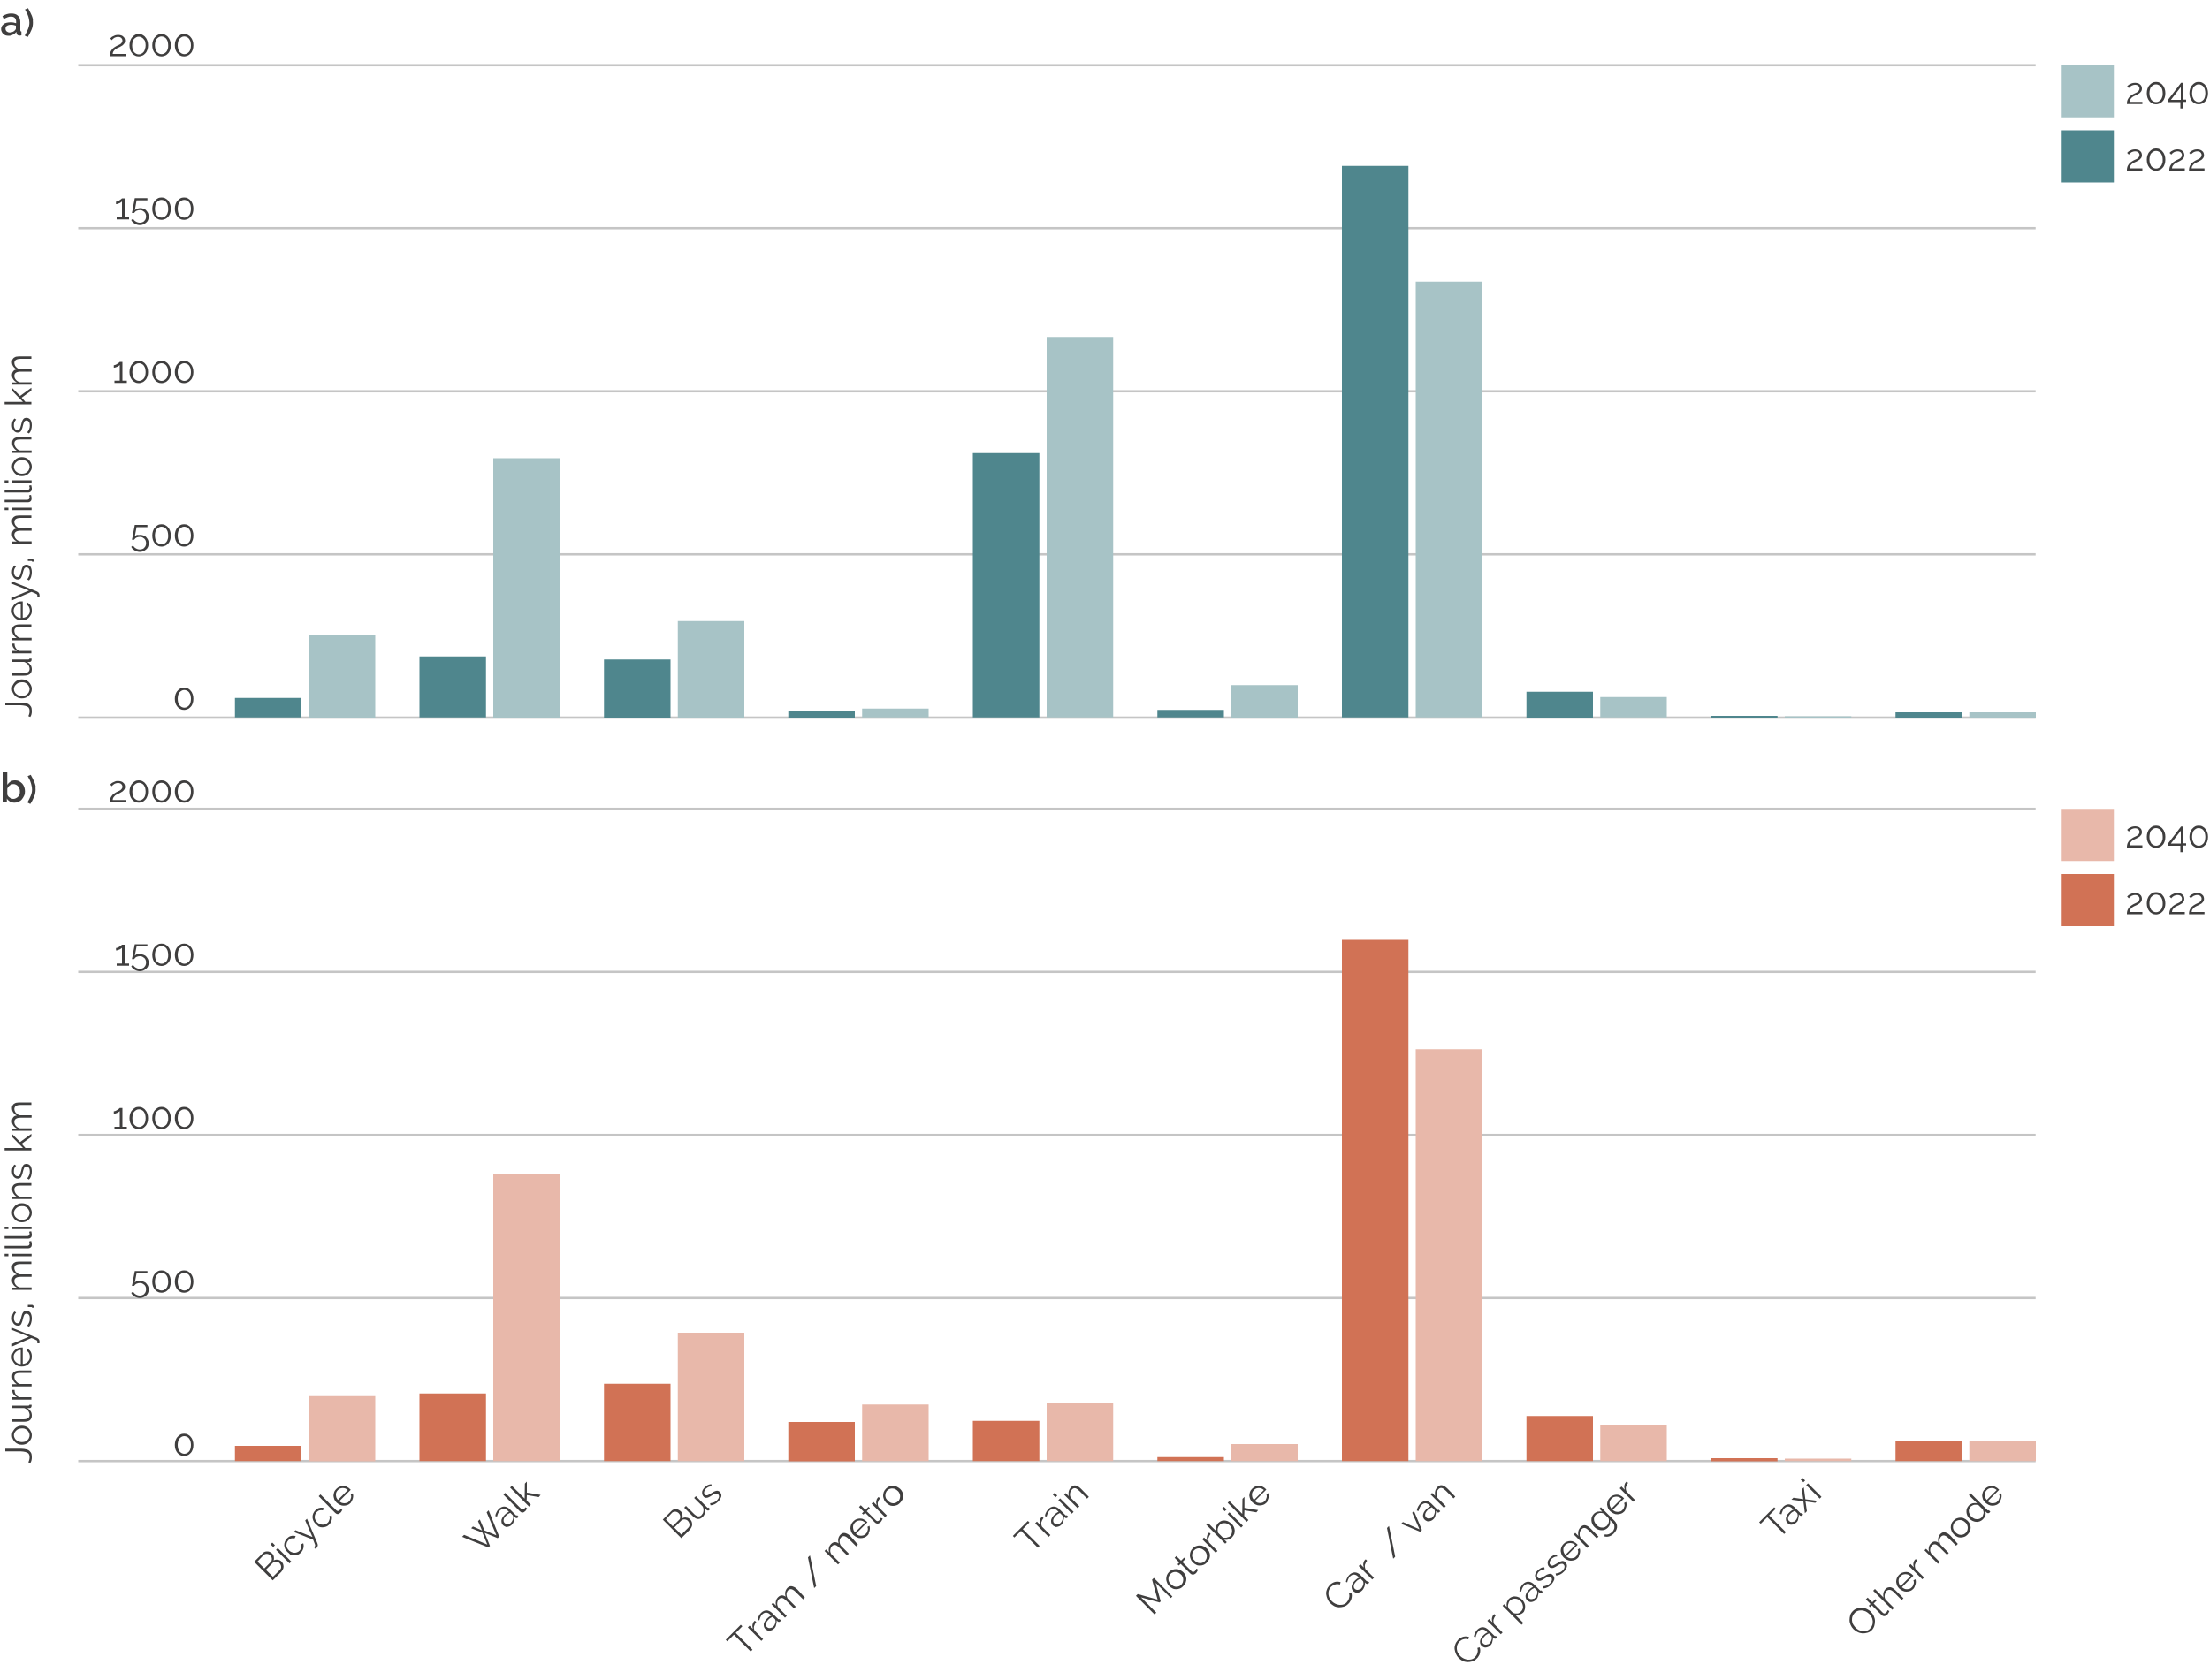 <?xml version="1.0" encoding="UTF-8"?>
<!-- Generator: Adobe Illustrator 28.0.0, SVG Export Plug-In . SVG Version: 6.00 Build 0)  -->
<svg xmlns="http://www.w3.org/2000/svg" xmlns:xlink="http://www.w3.org/1999/xlink" version="1.1" x="0px" y="0px" viewBox="0 0 1000 760.5" style="enable-background:new 0 0 1000 760.5;" xml:space="preserve">
<style type="text/css">
	.st0{fill:none;stroke:#C5C5C5;stroke-width:1.042;stroke-miterlimit:10;}
	.st1{fill:#E8B8AA;}
	.st2{fill:#D17255;}
	.st3{fill:#A7C3C6;}
	.st4{fill:#4F868D;}
	.st5{fill:#3F3E3E;}
</style>
<g id="graph">
	<g>
		<g>
			<line class="st0" x1="35.4" y1="661.3" x2="921.1" y2="661.3"></line>
			<line class="st0" x1="35.4" y1="587.5" x2="921.1" y2="587.5"></line>
			<line class="st0" x1="35.4" y1="513.7" x2="921.1" y2="513.7"></line>
			<line class="st0" x1="35.4" y1="439.9" x2="921.1" y2="439.9"></line>
			<line class="st0" x1="35.4" y1="366.1" x2="921.1" y2="366.1"></line>
		</g>
	</g>
	<g>
		<g>
			<rect x="139.7" y="631.9" class="st1" width="30.1" height="29.5"></rect>
			<rect x="223.2" y="531.3" class="st1" width="30.1" height="130"></rect>
			<rect x="306.7" y="603.2" class="st1" width="30.1" height="58.1"></rect>
			<rect x="390.1" y="635.7" class="st1" width="30.1" height="25.6"></rect>
			<rect x="473.6" y="635.1" class="st1" width="30.1" height="26.2"></rect>
			<rect x="557.1" y="653.6" class="st1" width="30.1" height="7.7"></rect>
			<rect x="640.6" y="474.9" class="st1" width="30.1" height="186.4"></rect>
			<rect x="724.1" y="645.2" class="st1" width="30.1" height="16.1"></rect>
			<rect x="807.6" y="660.2" class="st1" width="30.1" height="1.1"></rect>
			<rect x="891.1" y="652.1" class="st1" width="30.1" height="9.2"></rect>
		</g>
	</g>
	<g>
		<g>
			<rect x="106.3" y="654.4" class="st2" width="30.1" height="6.9"></rect>
			<rect x="189.8" y="630.7" class="st2" width="30.1" height="30.6"></rect>
			<rect x="273.3" y="626.3" class="st2" width="30.1" height="35"></rect>
			<rect x="356.7" y="643.6" class="st2" width="30.1" height="17.8"></rect>
			<rect x="440.2" y="643.1" class="st2" width="30.1" height="18.2"></rect>
			<rect x="523.7" y="659.5" class="st2" width="30.1" height="1.8"></rect>
			<rect x="607.2" y="425.4" class="st2" width="30.1" height="235.9"></rect>
			<rect x="690.7" y="640.9" class="st2" width="30.1" height="20.4"></rect>
			<rect x="774.2" y="660" class="st2" width="30.1" height="1.4"></rect>
			<rect x="857.7" y="652.1" class="st2" width="30.1" height="9.2"></rect>
		</g>
	</g>
	<g>
		<g>
			<line class="st0" x1="35.4" y1="324.8" x2="921.1" y2="324.8"></line>
			<line class="st0" x1="35.4" y1="250.9" x2="921.1" y2="250.9"></line>
			<line class="st0" x1="35.4" y1="177.1" x2="921.1" y2="177.1"></line>
			<line class="st0" x1="35.4" y1="103.3" x2="921.1" y2="103.3"></line>
			<line class="st0" x1="35.4" y1="29.5" x2="921.1" y2="29.5"></line>
		</g>
	</g>
	<g>
		<g>
			<rect x="139.7" y="287.2" class="st3" width="30.1" height="37.6"></rect>
			<rect x="223.2" y="207.4" class="st3" width="30.1" height="117.4"></rect>
			<rect x="306.7" y="281.1" class="st3" width="30.1" height="43.7"></rect>
			<rect x="390.1" y="320.7" class="st3" width="30.1" height="4"></rect>
			<rect x="473.6" y="152.5" class="st3" width="30.1" height="172.2"></rect>
			<rect x="557.1" y="310.1" class="st3" width="30.1" height="14.7"></rect>
			<rect x="640.6" y="127.5" class="st3" width="30.1" height="197.2"></rect>
			<rect x="724.1" y="315.5" class="st3" width="30.1" height="9.2"></rect>
			<rect x="807.6" y="324.2" class="st3" width="30.1" height="0.6"></rect>
			<rect x="891.1" y="322.4" class="st3" width="30.1" height="2.4"></rect>
		</g>
	</g>
	<g>
		<g>
			<rect x="106.3" y="315.9" class="st4" width="30.1" height="8.8"></rect>
			<rect x="189.8" y="297.1" class="st4" width="30.1" height="27.6"></rect>
			<rect x="273.3" y="298.5" class="st4" width="30.1" height="26.3"></rect>
			<rect x="356.7" y="322" class="st4" width="30.1" height="2.8"></rect>
			<rect x="440.2" y="205.1" class="st4" width="30.1" height="119.6"></rect>
			<rect x="523.7" y="321.3" class="st4" width="30.1" height="3.4"></rect>
			<rect x="607.2" y="75.1" class="st4" width="30.1" height="249.6"></rect>
			<rect x="690.7" y="313.1" class="st4" width="30.1" height="11.7"></rect>
			<rect x="774.2" y="324" class="st4" width="30.1" height="0.8"></rect>
			<rect x="857.7" y="322.4" class="st4" width="30.1" height="2.4"></rect>
		</g>
	</g>
</g>
<g id="text">
	<g>
		<path class="st5" d="M12.8,324.1c0.2-0.2,0.3-0.6,0.4-0.9c0.1-0.4,0.2-0.8,0.2-1.3c0-0.6-0.1-1.1-0.3-1.4c-0.2-0.4-0.5-0.6-1-0.8    c-0.4-0.2-0.9-0.3-1.6-0.4c-0.6-0.1-1.3-0.1-2.1-0.1h-6V318h6c0.9,0,1.7,0,2.5,0.1s1.4,0.3,1.9,0.5c0.5,0.3,0.9,0.7,1.2,1.2    s0.4,1.2,0.4,2.1c0,1-0.2,1.9-0.7,2.6L12.8,324.1z"></path>
		<path class="st5" d="M14.4,311.8c0,0.6-0.1,1.2-0.4,1.7c-0.2,0.5-0.6,1-1,1.4c-0.4,0.4-0.9,0.7-1.4,0.9c-0.5,0.2-1.1,0.3-1.7,0.3    c-0.6,0-1.2-0.1-1.7-0.3c-0.5-0.2-1-0.5-1.4-0.9c-0.4-0.4-0.7-0.8-1-1.4s-0.4-1.1-0.4-1.7s0.1-1.2,0.4-1.7s0.6-1,1-1.4    c0.4-0.4,0.9-0.7,1.4-0.9c0.5-0.2,1.1-0.3,1.7-0.3c0.6,0,1.2,0.1,1.7,0.3s1,0.5,1.4,0.9c0.4,0.4,0.7,0.8,1,1.4    S14.4,311.2,14.4,311.8z M9.9,315c0.5,0,0.9-0.1,1.4-0.2c0.4-0.2,0.8-0.4,1.1-0.7c0.3-0.3,0.6-0.6,0.7-1c0.2-0.4,0.3-0.8,0.3-1.2    s-0.1-0.8-0.3-1.2c-0.2-0.4-0.4-0.7-0.7-1c-0.3-0.3-0.7-0.5-1.1-0.7c-0.4-0.2-0.9-0.2-1.4-0.2c-0.5,0-0.9,0.1-1.4,0.2    c-0.4,0.2-0.8,0.4-1.1,0.7c-0.3,0.3-0.6,0.6-0.8,1c-0.2,0.4-0.3,0.8-0.3,1.2s0.1,0.8,0.3,1.2c0.2,0.4,0.4,0.7,0.8,1    s0.7,0.5,1.1,0.7C9,314.9,9.5,315,9.9,315z"></path>
		<path class="st5" d="M14.4,303c0,0.9-0.3,1.6-0.9,2.1c-0.6,0.5-1.6,0.7-2.8,0.7H5.6v-1.1h4.9c2,0,2.9-0.7,2.9-2    c0-0.3-0.1-0.7-0.2-1c-0.1-0.3-0.3-0.6-0.5-0.9s-0.5-0.5-0.8-0.7s-0.6-0.4-1-0.5H5.6v-1.1h7.2c0.3,0,0.5-0.1,0.5-0.4h1    c0,0.2,0,0.4,0,0.5c0,0.3-0.1,0.5-0.2,0.7c-0.2,0.2-0.4,0.3-0.6,0.3h-1.2c0.7,0.4,1.2,0.9,1.6,1.5C14.2,301.5,14.4,302.2,14.4,303    z"></path>
		<path class="st5" d="M6.6,291.4c0,0.8,0.2,1.4,0.6,2s0.9,1,1.6,1.2h5.4v1.1H5.6v-1.1h2.1c-0.6-0.3-1.1-0.7-1.5-1.2    c-0.4-0.5-0.6-1-0.6-1.6c0-0.1,0-0.2,0-0.3c0-0.1,0-0.2,0-0.2H6.6z"></path>
		<path class="st5" d="M14.2,282.6v1.1H9.4c-1,0-1.8,0.1-2.2,0.4c-0.5,0.3-0.7,0.8-0.7,1.4c0,0.3,0.1,0.7,0.2,1    c0.1,0.3,0.3,0.6,0.5,0.9c0.2,0.3,0.5,0.5,0.8,0.8c0.3,0.2,0.6,0.4,1,0.5h5.3v1.1H5.6v-1h2c-0.3-0.2-0.6-0.4-0.9-0.7    c-0.3-0.3-0.5-0.6-0.7-0.9c-0.2-0.3-0.3-0.7-0.4-1s-0.1-0.7-0.1-1.1c0-0.5,0.1-0.9,0.3-1.2s0.4-0.6,0.8-0.8    c0.3-0.2,0.7-0.3,1.2-0.4c0.5-0.1,1-0.1,1.5-0.1H14.2z"></path>
		<path class="st5" d="M14.4,276.5c0,0.6-0.1,1.2-0.4,1.7s-0.6,1-1,1.4s-0.9,0.7-1.4,0.9s-1.1,0.3-1.8,0.3c-0.6,0-1.2-0.1-1.7-0.3    c-0.5-0.2-1-0.5-1.4-0.9c-0.4-0.4-0.7-0.8-1-1.4s-0.4-1.1-0.4-1.7c0-0.6,0.1-1.2,0.4-1.7c0.2-0.5,0.6-1,1-1.4    c0.4-0.4,0.9-0.7,1.4-0.9c0.5-0.2,1.1-0.3,1.7-0.3c0.1,0,0.2,0,0.3,0c0.1,0,0.1,0,0.2,0v7.4c0.5,0,0.9-0.1,1.3-0.3s0.7-0.4,1-0.7    c0.3-0.3,0.5-0.6,0.7-1s0.2-0.8,0.2-1.2c0-0.3,0-0.6-0.1-0.9c-0.1-0.3-0.2-0.5-0.3-0.8s-0.3-0.4-0.5-0.6c-0.2-0.2-0.4-0.3-0.6-0.4    l0.3-1c0.3,0.1,0.6,0.3,0.9,0.6c0.3,0.2,0.5,0.5,0.7,0.8s0.3,0.7,0.4,1.1S14.4,276.1,14.4,276.5z M9.4,273.3    c-0.5,0-0.9,0.1-1.3,0.3c-0.4,0.2-0.7,0.4-1,0.7c-0.3,0.3-0.5,0.6-0.7,1c-0.2,0.4-0.2,0.8-0.2,1.2s0.1,0.8,0.2,1.2    c0.2,0.4,0.4,0.7,0.7,1c0.3,0.3,0.6,0.5,1,0.7c0.4,0.2,0.8,0.3,1.3,0.3V273.3z"></path>
		<path class="st5" d="M16.9,270.3c0-0.1,0-0.1,0-0.2c0-0.1,0-0.1,0-0.2c0-0.1,0-0.2,0-0.4c0-0.1,0-0.2-0.1-0.3s-0.1-0.1-0.1-0.2    c-0.1-0.1-0.2-0.1-0.4-0.2c-0.2-0.1-0.4-0.2-0.8-0.4s-0.8-0.3-1.3-0.5l-8.7,3.8v-1.2l7.6-3.2l-7.6-3v-1.1l11.2,4.5    c0.4,0.2,0.7,0.4,0.9,0.7c0.2,0.3,0.3,0.7,0.3,1.2c0,0.2,0,0.4-0.1,0.6H16.9z"></path>
		<path class="st5" d="M14.4,259c0,0.7-0.1,1.3-0.3,2s-0.5,1.2-1,1.7l-0.8-0.5c0.4-0.5,0.7-1,0.9-1.5c0.2-0.5,0.3-1,0.3-1.6    c0-0.7-0.1-1.3-0.4-1.7c-0.3-0.4-0.7-0.6-1.2-0.6c-0.2,0-0.4,0.1-0.6,0.2c-0.2,0.1-0.3,0.3-0.4,0.5c-0.1,0.2-0.2,0.5-0.3,0.8    c-0.1,0.3-0.2,0.7-0.3,1.1c-0.1,0.5-0.2,0.9-0.4,1.3c-0.1,0.4-0.3,0.7-0.4,0.9c-0.2,0.2-0.3,0.4-0.6,0.5c-0.2,0.1-0.5,0.2-0.9,0.2    c-0.4,0-0.8-0.1-1.1-0.3c-0.3-0.2-0.6-0.4-0.8-0.7c-0.2-0.3-0.4-0.6-0.5-1c-0.1-0.4-0.2-0.8-0.2-1.3c0-0.7,0.1-1.3,0.3-1.8    c0.2-0.5,0.5-1,0.9-1.3l0.7,0.5c-0.3,0.3-0.6,0.7-0.8,1.2c-0.2,0.5-0.2,0.9-0.2,1.4c0,0.3,0,0.6,0.1,0.8c0.1,0.3,0.2,0.5,0.3,0.7    s0.3,0.3,0.5,0.5c0.2,0.1,0.4,0.2,0.7,0.2c0.2,0,0.4,0,0.6-0.1c0.1-0.1,0.3-0.2,0.4-0.4c0.1-0.2,0.2-0.4,0.3-0.7    c0.1-0.3,0.2-0.6,0.3-1c0.1-0.6,0.3-1,0.4-1.5c0.1-0.4,0.3-0.8,0.5-1.1s0.4-0.5,0.6-0.6c0.3-0.1,0.6-0.2,0.9-0.2    c0.8,0,1.4,0.3,1.9,0.9C14.2,257.2,14.4,258,14.4,259z"></path>
		<path class="st5" d="M14.5,254.2c0-0.1,0-0.2-0.1-0.2c0-0.1-0.1-0.1-0.3-0.1h-1.5v-1h1.7c0.2,0,0.3,0,0.5,0.1s0.2,0.2,0.3,0.3    c0.1,0.1,0.1,0.3,0.2,0.4c0,0.2,0.1,0.3,0.1,0.5H14.5z"></path>
		<path class="st5" d="M14.2,233.3v1.1H9.4c-1,0-1.8,0.2-2.2,0.5c-0.5,0.3-0.7,0.8-0.7,1.4c0,0.3,0.1,0.6,0.2,0.9    c0.1,0.3,0.3,0.6,0.5,0.8c0.2,0.2,0.5,0.5,0.8,0.7c0.3,0.2,0.6,0.3,1,0.4h5.3v1.1H9.4c-1,0-1.8,0.2-2.2,0.5    c-0.5,0.3-0.7,0.8-0.7,1.4c0,0.7,0.2,1.2,0.7,1.8s1.1,0.9,1.8,1.1h5.3v1.1H5.6v-1h2c-0.7-0.4-1.2-0.8-1.6-1.4    c-0.4-0.6-0.6-1.2-0.6-1.9c0-0.7,0.2-1.3,0.6-1.8s0.9-0.7,1.6-0.8c-1.5-0.8-2.2-1.9-2.2-3.4c0-0.5,0.1-0.9,0.3-1.2    c0.2-0.3,0.4-0.6,0.8-0.8c0.3-0.2,0.7-0.4,1.2-0.4c0.5-0.1,1-0.1,1.5-0.1H14.2z"></path>
		<path class="st5" d="M3.7,230.9H2.1v-1.1h1.7V230.9z M14.2,230.9H5.6v-1.1h8.7V230.9z"></path>
		<path class="st5" d="M2.1,227.3v-1.1h10.2c0.3,0,0.6-0.1,0.8-0.3c0.2-0.2,0.3-0.4,0.3-0.8c0-0.1,0-0.3-0.1-0.4    c0-0.2-0.1-0.3-0.1-0.5L14,224c0.1,0.2,0.2,0.5,0.2,0.8c0.1,0.3,0.1,0.6,0.1,0.8c0,0.5-0.1,0.9-0.4,1.2c-0.3,0.3-0.7,0.5-1.2,0.5    H2.1z"></path>
		<path class="st5" d="M2.1,222.9v-1.1h10.2c0.3,0,0.6-0.1,0.8-0.3c0.2-0.2,0.3-0.4,0.3-0.8c0-0.1,0-0.3-0.1-0.4    c0-0.2-0.1-0.3-0.1-0.5l0.9-0.2c0.1,0.2,0.2,0.5,0.2,0.8c0.1,0.3,0.1,0.6,0.1,0.8c0,0.5-0.1,0.9-0.4,1.2c-0.3,0.3-0.7,0.5-1.2,0.5    H2.1z"></path>
		<path class="st5" d="M3.7,218.5H2.1v-1.1h1.7V218.5z M14.2,218.5H5.6v-1.1h8.7V218.5z"></path>
		<path class="st5" d="M14.4,211.2c0,0.6-0.1,1.2-0.4,1.7c-0.2,0.5-0.6,1-1,1.4c-0.4,0.4-0.9,0.7-1.4,0.9c-0.5,0.2-1.1,0.3-1.7,0.3    c-0.6,0-1.2-0.1-1.7-0.3c-0.5-0.2-1-0.5-1.4-0.9c-0.4-0.4-0.7-0.8-1-1.4s-0.4-1.1-0.4-1.7s0.1-1.2,0.4-1.7s0.6-1,1-1.4    c0.4-0.4,0.9-0.7,1.4-0.9c0.5-0.2,1.1-0.3,1.7-0.3c0.6,0,1.2,0.1,1.7,0.3s1,0.5,1.4,0.9c0.4,0.4,0.7,0.8,1,1.4    S14.4,210.6,14.4,211.2z M9.9,214.4c0.5,0,0.9-0.1,1.4-0.2c0.4-0.2,0.8-0.4,1.1-0.7c0.3-0.3,0.6-0.6,0.7-1    c0.2-0.4,0.3-0.8,0.3-1.2s-0.1-0.8-0.3-1.2c-0.2-0.4-0.4-0.7-0.7-1c-0.3-0.3-0.7-0.5-1.1-0.7c-0.4-0.2-0.9-0.2-1.4-0.2    c-0.5,0-0.9,0.1-1.4,0.2c-0.4,0.2-0.8,0.4-1.1,0.7c-0.3,0.3-0.6,0.6-0.8,1c-0.2,0.4-0.3,0.8-0.3,1.2s0.1,0.8,0.3,1.2    c0.2,0.4,0.4,0.7,0.8,1s0.7,0.5,1.1,0.7C9,214.3,9.5,214.4,9.9,214.4z"></path>
		<path class="st5" d="M14.2,197.8v1.1H9.4c-1,0-1.8,0.1-2.2,0.4c-0.5,0.3-0.7,0.8-0.7,1.4c0,0.3,0.1,0.7,0.2,1    c0.1,0.3,0.3,0.6,0.5,0.9c0.2,0.3,0.5,0.5,0.8,0.8c0.3,0.2,0.6,0.4,1,0.5h5.3v1.1H5.6v-1h2c-0.3-0.2-0.6-0.4-0.9-0.7    c-0.3-0.3-0.5-0.6-0.7-0.9c-0.2-0.3-0.3-0.7-0.4-1s-0.1-0.7-0.1-1.1c0-0.5,0.1-0.9,0.3-1.2s0.4-0.6,0.8-0.8    c0.3-0.2,0.7-0.3,1.2-0.4c0.5-0.1,1-0.1,1.5-0.1H14.2z"></path>
		<path class="st5" d="M14.4,192.5c0,0.7-0.1,1.3-0.3,2s-0.5,1.2-1,1.7l-0.8-0.5c0.4-0.5,0.7-1,0.9-1.5c0.2-0.5,0.3-1,0.3-1.6    c0-0.7-0.1-1.3-0.4-1.7c-0.3-0.4-0.7-0.6-1.2-0.6c-0.2,0-0.4,0.1-0.6,0.2c-0.2,0.1-0.3,0.3-0.4,0.5c-0.1,0.2-0.2,0.5-0.3,0.8    c-0.1,0.3-0.2,0.7-0.3,1.1c-0.1,0.5-0.2,0.9-0.4,1.3c-0.1,0.4-0.3,0.7-0.4,0.9c-0.2,0.2-0.3,0.4-0.6,0.5c-0.2,0.1-0.5,0.2-0.9,0.2    c-0.4,0-0.8-0.1-1.1-0.3c-0.3-0.2-0.6-0.4-0.8-0.7c-0.2-0.3-0.4-0.6-0.5-1c-0.1-0.4-0.2-0.8-0.2-1.3c0-0.7,0.1-1.3,0.3-1.8    c0.2-0.5,0.5-1,0.9-1.3l0.7,0.5c-0.3,0.3-0.6,0.7-0.8,1.2c-0.2,0.5-0.2,0.9-0.2,1.4c0,0.3,0,0.6,0.1,0.8c0.1,0.3,0.2,0.5,0.3,0.7    s0.3,0.3,0.5,0.5c0.2,0.1,0.4,0.2,0.7,0.2c0.2,0,0.4,0,0.6-0.1c0.1-0.1,0.3-0.2,0.4-0.4c0.1-0.2,0.2-0.4,0.3-0.7    c0.1-0.3,0.2-0.6,0.3-1c0.1-0.6,0.3-1,0.4-1.5c0.1-0.4,0.3-0.8,0.5-1.1s0.4-0.5,0.6-0.6c0.3-0.1,0.6-0.2,0.9-0.2    c0.8,0,1.4,0.3,1.9,0.9C14.2,190.6,14.4,191.5,14.4,192.5z"></path>
		<path class="st5" d="M14.2,176.8L9.8,180l1.7,1.9h2.7v1.1H2.1v-1.1h8.3L5.6,177v-1.3l3.5,3.5l5.1-3.7V176.8z"></path>
		<path class="st5" d="M14.2,161.3v1.1H9.4c-1,0-1.8,0.2-2.2,0.5c-0.5,0.3-0.7,0.8-0.7,1.4c0,0.3,0.1,0.6,0.2,0.9    c0.1,0.3,0.3,0.6,0.5,0.8c0.2,0.2,0.5,0.5,0.8,0.7c0.3,0.2,0.6,0.3,1,0.4h5.3v1.1H9.4c-1,0-1.8,0.2-2.2,0.5    c-0.5,0.3-0.7,0.8-0.7,1.4c0,0.7,0.2,1.2,0.7,1.8s1.1,0.9,1.8,1.1h5.3v1.1H5.6v-1h2c-0.7-0.4-1.2-0.8-1.6-1.4    c-0.4-0.6-0.6-1.2-0.6-1.9c0-0.7,0.2-1.3,0.6-1.8s0.9-0.7,1.6-0.8c-1.5-0.8-2.2-1.9-2.2-3.4c0-0.5,0.1-0.9,0.3-1.2    c0.2-0.3,0.4-0.6,0.8-0.8c0.3-0.2,0.7-0.4,1.2-0.4c0.5-0.1,1-0.1,1.5-0.1H14.2z"></path>
	</g>
	<g>
		<path class="st5" d="M49.7,25.4c0-0.4,0-0.8,0.1-1.2s0.2-0.8,0.4-1.1c0.2-0.4,0.5-0.7,0.8-1.1c0.4-0.3,0.8-0.7,1.4-1    c0.3-0.2,0.6-0.3,1-0.5c0.4-0.2,0.7-0.3,1-0.5s0.5-0.4,0.7-0.7c0.2-0.2,0.3-0.5,0.3-0.9c0-0.2,0-0.4-0.1-0.6    c-0.1-0.2-0.2-0.4-0.4-0.6c-0.2-0.2-0.4-0.3-0.7-0.4c-0.3-0.1-0.6-0.1-0.9-0.1c-0.4,0-0.7,0.1-1,0.2s-0.6,0.2-0.8,0.4    s-0.4,0.3-0.6,0.5s-0.3,0.3-0.3,0.4l-0.7-0.8c0.1-0.1,0.2-0.2,0.4-0.4c0.2-0.2,0.4-0.4,0.7-0.5s0.7-0.3,1.1-0.5    c0.4-0.1,0.9-0.2,1.4-0.2c0.5,0,0.9,0.1,1.3,0.2c0.4,0.1,0.7,0.3,1,0.6c0.3,0.2,0.5,0.5,0.6,0.8c0.1,0.3,0.2,0.7,0.2,1    c0,0.5-0.1,0.9-0.3,1.2c-0.2,0.3-0.5,0.6-0.8,0.9c-0.3,0.2-0.6,0.4-1,0.6c-0.3,0.2-0.6,0.3-0.8,0.4c-0.5,0.2-0.9,0.4-1.2,0.6    c-0.3,0.2-0.6,0.4-0.8,0.7c-0.2,0.2-0.4,0.5-0.5,0.7c-0.1,0.3-0.2,0.6-0.2,0.9h5.8v1H49.7z"></path>
		<path class="st5" d="M67,20.5c0,0.7-0.1,1.4-0.3,2c-0.2,0.6-0.5,1.2-0.9,1.6c-0.4,0.4-0.8,0.8-1.3,1c-0.5,0.2-1.1,0.4-1.7,0.4    c-0.6,0-1.2-0.1-1.7-0.4c-0.5-0.2-1-0.6-1.3-1c-0.4-0.5-0.7-1-0.9-1.6c-0.2-0.6-0.3-1.3-0.3-2s0.1-1.4,0.3-2    c0.2-0.6,0.5-1.2,0.9-1.6c0.4-0.5,0.8-0.8,1.3-1.1c0.5-0.3,1.1-0.4,1.7-0.4c0.6,0,1.2,0.1,1.7,0.4c0.5,0.3,1,0.6,1.3,1.1    c0.4,0.4,0.7,1,0.9,1.6C66.9,19.1,67,19.8,67,20.5z M65.9,20.5c0-0.6-0.1-1.1-0.2-1.6S65.3,18,65,17.7c-0.3-0.4-0.6-0.6-1-0.8    c-0.4-0.2-0.8-0.3-1.2-0.3c-0.5,0-0.9,0.1-1.2,0.3c-0.4,0.2-0.7,0.5-1,0.8c-0.3,0.3-0.5,0.8-0.6,1.3s-0.2,1-0.2,1.6    s0.1,1.1,0.2,1.6c0.1,0.5,0.4,0.9,0.6,1.3c0.3,0.3,0.6,0.6,1,0.8c0.4,0.2,0.8,0.3,1.2,0.3c0.4,0,0.9-0.1,1.2-0.3    c0.4-0.2,0.7-0.5,1-0.8c0.3-0.4,0.5-0.8,0.6-1.3C65.8,21.7,65.9,21.1,65.9,20.5z"></path>
		<path class="st5" d="M77.3,20.5c0,0.7-0.1,1.4-0.3,2c-0.2,0.6-0.5,1.2-0.9,1.6c-0.4,0.4-0.8,0.8-1.3,1c-0.5,0.2-1.1,0.4-1.7,0.4    c-0.6,0-1.2-0.1-1.7-0.4c-0.5-0.2-1-0.6-1.3-1c-0.4-0.5-0.7-1-0.9-1.6c-0.2-0.6-0.3-1.3-0.3-2s0.1-1.4,0.3-2    c0.2-0.6,0.5-1.2,0.9-1.6c0.4-0.5,0.8-0.8,1.3-1.1c0.5-0.3,1.1-0.4,1.7-0.4c0.6,0,1.2,0.1,1.7,0.4c0.5,0.3,1,0.6,1.3,1.1    c0.4,0.4,0.7,1,0.9,1.6C77.2,19.1,77.3,19.8,77.3,20.5z M76.1,20.5c0-0.6-0.1-1.1-0.2-1.6s-0.4-0.9-0.6-1.3    c-0.3-0.4-0.6-0.6-1-0.8c-0.4-0.2-0.8-0.3-1.2-0.3c-0.5,0-0.9,0.1-1.2,0.3c-0.4,0.2-0.7,0.5-1,0.8c-0.3,0.3-0.5,0.8-0.6,1.3    s-0.2,1-0.2,1.6s0.1,1.1,0.2,1.6c0.1,0.5,0.4,0.9,0.6,1.3c0.3,0.3,0.6,0.6,1,0.8c0.4,0.2,0.8,0.3,1.2,0.3c0.4,0,0.9-0.1,1.2-0.3    c0.4-0.2,0.7-0.5,1-0.8c0.3-0.4,0.5-0.8,0.6-1.3C76.1,21.7,76.1,21.1,76.1,20.5z"></path>
		<path class="st5" d="M87.5,20.5c0,0.7-0.1,1.4-0.3,2c-0.2,0.6-0.5,1.2-0.9,1.6c-0.4,0.4-0.8,0.8-1.3,1c-0.5,0.2-1.1,0.4-1.7,0.4    c-0.6,0-1.2-0.1-1.7-0.4c-0.5-0.2-1-0.6-1.3-1c-0.4-0.5-0.7-1-0.9-1.6c-0.2-0.6-0.3-1.3-0.3-2s0.1-1.4,0.3-2    c0.2-0.6,0.5-1.2,0.9-1.6c0.4-0.5,0.8-0.8,1.3-1.1c0.5-0.3,1.1-0.4,1.7-0.4c0.6,0,1.2,0.1,1.7,0.4c0.5,0.3,1,0.6,1.3,1.1    c0.4,0.4,0.7,1,0.9,1.6C87.4,19.1,87.5,19.8,87.5,20.5z M86.4,20.5c0-0.6-0.1-1.1-0.2-1.6s-0.4-0.9-0.6-1.3    c-0.3-0.4-0.6-0.6-1-0.8c-0.4-0.2-0.8-0.3-1.2-0.3c-0.5,0-0.9,0.1-1.2,0.3c-0.4,0.2-0.7,0.5-1,0.8c-0.3,0.3-0.5,0.8-0.6,1.3    s-0.2,1-0.2,1.6s0.1,1.1,0.2,1.6c0.1,0.5,0.4,0.9,0.6,1.3c0.3,0.3,0.6,0.6,1,0.8c0.4,0.2,0.8,0.3,1.2,0.3c0.4,0,0.9-0.1,1.2-0.3    c0.4-0.2,0.7-0.5,1-0.8c0.3-0.4,0.5-0.8,0.6-1.3C86.3,21.7,86.4,21.1,86.4,20.5z"></path>
		<path class="st5" d="M58.4,98.3v1h-5.6v-1h2.4v-7.1c-0.1,0.1-0.3,0.3-0.5,0.4c-0.2,0.2-0.4,0.3-0.7,0.4c-0.3,0.1-0.5,0.2-0.8,0.3    c-0.3,0.1-0.5,0.1-0.7,0.1v-1.1c0.3,0,0.5-0.1,0.8-0.2s0.6-0.3,0.9-0.5c0.3-0.2,0.5-0.4,0.7-0.5c0.2-0.2,0.3-0.3,0.3-0.3h1.2v8.5    H58.4z"></path>
		<path class="st5" d="M63.5,94.2c0.5,0,1,0.1,1.5,0.3c0.5,0.2,0.9,0.4,1.2,0.8s0.6,0.7,0.8,1.2c0.2,0.5,0.3,1,0.3,1.5    c0,0.6-0.1,1.1-0.3,1.6c-0.2,0.5-0.5,0.9-0.9,1.2c-0.4,0.3-0.8,0.6-1.3,0.8c-0.5,0.2-1,0.3-1.6,0.3c-0.4,0-0.8-0.1-1.2-0.2    s-0.7-0.3-1.1-0.5c-0.3-0.2-0.6-0.4-0.9-0.7c-0.3-0.3-0.5-0.6-0.6-0.9l0.8-0.6c0.3,0.5,0.7,1,1.3,1.3c0.5,0.3,1.1,0.5,1.8,0.5    c0.4,0,0.8-0.1,1.1-0.2s0.7-0.3,0.9-0.6c0.3-0.3,0.5-0.6,0.6-0.9s0.2-0.7,0.2-1.2c0-0.4-0.1-0.8-0.2-1.1s-0.3-0.6-0.6-0.9    c-0.3-0.2-0.6-0.4-0.9-0.6c-0.3-0.1-0.7-0.2-1.1-0.2c-0.5,0-1,0.1-1.5,0.3c-0.5,0.2-0.8,0.6-1.1,1h-1c0-0.1,0-0.2,0.1-0.5    s0.1-0.5,0.2-0.8c0.1-0.3,0.1-0.7,0.2-1.1c0.1-0.4,0.2-0.8,0.2-1.2c0.2-0.9,0.4-2,0.6-3.1h5.7v1h-4.9L61,95.2    c0.3-0.3,0.6-0.6,1.1-0.7C62.5,94.3,63,94.2,63.5,94.2z"></path>
		<path class="st5" d="M77.3,94.5c0,0.7-0.1,1.4-0.3,2c-0.2,0.6-0.5,1.2-0.9,1.6c-0.4,0.4-0.8,0.8-1.3,1c-0.5,0.2-1.1,0.4-1.7,0.4    c-0.6,0-1.2-0.1-1.7-0.4c-0.5-0.2-1-0.6-1.3-1c-0.4-0.5-0.7-1-0.9-1.6c-0.2-0.6-0.3-1.3-0.3-2s0.1-1.4,0.3-2    c0.2-0.6,0.5-1.2,0.9-1.6c0.4-0.5,0.8-0.8,1.3-1.1c0.5-0.3,1.1-0.4,1.7-0.4c0.6,0,1.2,0.1,1.7,0.4c0.5,0.3,1,0.6,1.3,1.1    c0.4,0.4,0.7,1,0.9,1.6C77.2,93.1,77.3,93.8,77.3,94.5z M76.1,94.5c0-0.6-0.1-1.1-0.2-1.6s-0.4-0.9-0.6-1.3    c-0.3-0.4-0.6-0.6-1-0.8c-0.4-0.2-0.8-0.3-1.2-0.3c-0.5,0-0.9,0.1-1.2,0.3c-0.4,0.2-0.7,0.5-1,0.8c-0.3,0.3-0.5,0.8-0.6,1.3    s-0.2,1-0.2,1.6s0.1,1.1,0.2,1.6c0.1,0.5,0.4,0.9,0.6,1.3c0.3,0.3,0.6,0.6,1,0.8c0.4,0.2,0.8,0.3,1.2,0.3c0.4,0,0.9-0.1,1.2-0.3    c0.4-0.2,0.7-0.5,1-0.8c0.3-0.4,0.5-0.8,0.6-1.3C76.1,95.6,76.1,95.1,76.1,94.5z"></path>
		<path class="st5" d="M87.5,94.5c0,0.7-0.1,1.4-0.3,2c-0.2,0.6-0.5,1.2-0.9,1.6c-0.4,0.4-0.8,0.8-1.3,1c-0.5,0.2-1.1,0.4-1.7,0.4    c-0.6,0-1.2-0.1-1.7-0.4c-0.5-0.2-1-0.6-1.3-1c-0.4-0.5-0.7-1-0.9-1.6c-0.2-0.6-0.3-1.3-0.3-2s0.1-1.4,0.3-2    c0.2-0.6,0.5-1.2,0.9-1.6c0.4-0.5,0.8-0.8,1.3-1.1c0.5-0.3,1.1-0.4,1.7-0.4c0.6,0,1.2,0.1,1.7,0.4c0.5,0.3,1,0.6,1.3,1.1    c0.4,0.4,0.7,1,0.9,1.6C87.4,93.1,87.5,93.8,87.5,94.5z M86.4,94.5c0-0.6-0.1-1.1-0.2-1.6s-0.4-0.9-0.6-1.3    c-0.3-0.4-0.6-0.6-1-0.8c-0.4-0.2-0.8-0.3-1.2-0.3c-0.5,0-0.9,0.1-1.2,0.3c-0.4,0.2-0.7,0.5-1,0.8c-0.3,0.3-0.5,0.8-0.6,1.3    s-0.2,1-0.2,1.6s0.1,1.1,0.2,1.6c0.1,0.5,0.4,0.9,0.6,1.3c0.3,0.3,0.6,0.6,1,0.8c0.4,0.2,0.8,0.3,1.2,0.3c0.4,0,0.9-0.1,1.2-0.3    c0.4-0.2,0.7-0.5,1-0.8c0.3-0.4,0.5-0.8,0.6-1.3C86.3,95.6,86.4,95.1,86.4,94.5z"></path>
		<path class="st5" d="M57.4,172.3v1h-5.6v-1h2.4v-7.1c-0.1,0.1-0.3,0.3-0.5,0.4c-0.2,0.2-0.4,0.3-0.7,0.4c-0.3,0.1-0.5,0.2-0.8,0.3    c-0.3,0.1-0.5,0.1-0.7,0.1v-1.1c0.3,0,0.5-0.1,0.8-0.2s0.6-0.3,0.9-0.5c0.3-0.2,0.5-0.4,0.7-0.5c0.2-0.2,0.3-0.3,0.3-0.3h1.2v8.5    H57.4z"></path>
		<path class="st5" d="M67,168.4c0,0.7-0.1,1.4-0.3,2c-0.2,0.6-0.5,1.2-0.9,1.6c-0.4,0.4-0.8,0.8-1.3,1c-0.5,0.2-1.1,0.4-1.7,0.4    c-0.6,0-1.2-0.1-1.7-0.4c-0.5-0.2-1-0.6-1.3-1c-0.4-0.5-0.7-1-0.9-1.6c-0.2-0.6-0.3-1.3-0.3-2s0.1-1.4,0.3-2    c0.2-0.6,0.5-1.2,0.9-1.6c0.4-0.5,0.8-0.8,1.3-1.1c0.5-0.3,1.1-0.4,1.7-0.4c0.6,0,1.2,0.1,1.7,0.4c0.5,0.3,1,0.6,1.3,1.1    c0.4,0.4,0.7,1,0.9,1.6C66.9,167,67,167.7,67,168.4z M65.9,168.4c0-0.6-0.1-1.1-0.2-1.6s-0.4-0.9-0.6-1.3c-0.3-0.4-0.6-0.6-1-0.8    c-0.4-0.2-0.8-0.3-1.2-0.3c-0.5,0-0.9,0.1-1.2,0.3c-0.4,0.2-0.7,0.5-1,0.8c-0.3,0.3-0.5,0.8-0.6,1.3s-0.2,1-0.2,1.6    s0.1,1.1,0.2,1.6c0.1,0.5,0.4,0.9,0.6,1.3c0.3,0.3,0.6,0.6,1,0.8c0.4,0.2,0.8,0.3,1.2,0.3c0.4,0,0.9-0.1,1.2-0.3    c0.4-0.2,0.7-0.5,1-0.8c0.3-0.4,0.5-0.8,0.6-1.3C65.8,169.6,65.9,169,65.9,168.4z"></path>
		<path class="st5" d="M77.3,168.4c0,0.7-0.1,1.4-0.3,2c-0.2,0.6-0.5,1.2-0.9,1.6c-0.4,0.4-0.8,0.8-1.3,1c-0.5,0.2-1.1,0.4-1.7,0.4    c-0.6,0-1.2-0.1-1.7-0.4c-0.5-0.2-1-0.6-1.3-1c-0.4-0.5-0.7-1-0.9-1.6c-0.2-0.6-0.3-1.3-0.3-2s0.1-1.4,0.3-2    c0.2-0.6,0.5-1.2,0.9-1.6c0.4-0.5,0.8-0.8,1.3-1.1c0.5-0.3,1.1-0.4,1.7-0.4c0.6,0,1.2,0.1,1.7,0.4c0.5,0.3,1,0.6,1.3,1.1    c0.4,0.4,0.7,1,0.9,1.6C77.2,167,77.3,167.7,77.3,168.4z M76.1,168.4c0-0.6-0.1-1.1-0.2-1.6s-0.4-0.9-0.6-1.3    c-0.3-0.4-0.6-0.6-1-0.8c-0.4-0.2-0.8-0.3-1.2-0.3c-0.5,0-0.9,0.1-1.2,0.3c-0.4,0.2-0.7,0.5-1,0.8c-0.3,0.3-0.5,0.8-0.6,1.3    s-0.2,1-0.2,1.6s0.1,1.1,0.2,1.6c0.1,0.5,0.4,0.9,0.6,1.3c0.3,0.3,0.6,0.6,1,0.8c0.4,0.2,0.8,0.3,1.2,0.3c0.4,0,0.9-0.1,1.2-0.3    c0.4-0.2,0.7-0.5,1-0.8c0.3-0.4,0.5-0.8,0.6-1.3C76.1,169.6,76.1,169,76.1,168.4z"></path>
		<path class="st5" d="M87.5,168.4c0,0.7-0.1,1.4-0.3,2c-0.2,0.6-0.5,1.2-0.9,1.6c-0.4,0.4-0.8,0.8-1.3,1c-0.5,0.2-1.1,0.4-1.7,0.4    c-0.6,0-1.2-0.1-1.7-0.4c-0.5-0.2-1-0.6-1.3-1c-0.4-0.5-0.7-1-0.9-1.6c-0.2-0.6-0.3-1.3-0.3-2s0.1-1.4,0.3-2    c0.2-0.6,0.5-1.2,0.9-1.6c0.4-0.5,0.8-0.8,1.3-1.1c0.5-0.3,1.1-0.4,1.7-0.4c0.6,0,1.2,0.1,1.7,0.4c0.5,0.3,1,0.6,1.3,1.1    c0.4,0.4,0.7,1,0.9,1.6C87.4,167,87.5,167.7,87.5,168.4z M86.4,168.4c0-0.6-0.1-1.1-0.2-1.6s-0.4-0.9-0.6-1.3    c-0.3-0.4-0.6-0.6-1-0.8c-0.4-0.2-0.8-0.3-1.2-0.3c-0.5,0-0.9,0.1-1.2,0.3c-0.4,0.2-0.7,0.5-1,0.8c-0.3,0.3-0.5,0.8-0.6,1.3    s-0.2,1-0.2,1.6s0.1,1.1,0.2,1.6c0.1,0.5,0.4,0.9,0.6,1.3c0.3,0.3,0.6,0.6,1,0.8c0.4,0.2,0.8,0.3,1.2,0.3c0.4,0,0.9-0.1,1.2-0.3    c0.4-0.2,0.7-0.5,1-0.8c0.3-0.4,0.5-0.8,0.6-1.3C86.3,169.6,86.4,169,86.4,168.4z"></path>
		<path class="st5" d="M63.5,242.1c0.5,0,1,0.1,1.5,0.3c0.5,0.2,0.9,0.4,1.2,0.8s0.6,0.7,0.8,1.2c0.2,0.5,0.3,1,0.3,1.5    c0,0.6-0.1,1.1-0.3,1.6c-0.2,0.5-0.5,0.9-0.9,1.2c-0.4,0.3-0.8,0.6-1.3,0.8c-0.5,0.2-1,0.3-1.6,0.3c-0.4,0-0.8-0.1-1.2-0.2    s-0.7-0.3-1.1-0.5c-0.3-0.2-0.6-0.4-0.9-0.7c-0.3-0.3-0.5-0.6-0.6-0.9l0.8-0.6c0.3,0.5,0.7,1,1.3,1.3c0.5,0.3,1.1,0.5,1.8,0.5    c0.4,0,0.8-0.1,1.1-0.2s0.7-0.3,0.9-0.6c0.3-0.3,0.5-0.6,0.6-0.9s0.2-0.7,0.2-1.2c0-0.4-0.1-0.8-0.2-1.1s-0.3-0.6-0.6-0.9    c-0.3-0.2-0.6-0.4-0.9-0.6c-0.3-0.1-0.7-0.2-1.1-0.2c-0.5,0-1,0.1-1.5,0.3c-0.5,0.2-0.8,0.6-1.1,1h-1c0-0.1,0-0.2,0.1-0.5    s0.1-0.5,0.2-0.8c0.1-0.3,0.1-0.7,0.2-1.1c0.1-0.4,0.2-0.8,0.2-1.2c0.2-0.9,0.4-2,0.6-3.1h5.7v1h-4.9l-0.8,4.2    c0.3-0.3,0.6-0.6,1.1-0.7C62.5,242.2,63,242.1,63.5,242.1z"></path>
		<path class="st5" d="M77.3,242.4c0,0.7-0.1,1.4-0.3,2c-0.2,0.6-0.5,1.2-0.9,1.6c-0.4,0.4-0.8,0.8-1.3,1c-0.5,0.2-1.1,0.4-1.7,0.4    c-0.6,0-1.2-0.1-1.7-0.4c-0.5-0.2-1-0.6-1.3-1c-0.4-0.5-0.7-1-0.9-1.6c-0.2-0.6-0.3-1.3-0.3-2s0.1-1.4,0.3-2    c0.2-0.6,0.5-1.2,0.9-1.6c0.4-0.5,0.8-0.8,1.3-1.1c0.5-0.3,1.1-0.4,1.7-0.4c0.6,0,1.2,0.1,1.7,0.4c0.5,0.3,1,0.6,1.3,1.1    c0.4,0.4,0.7,1,0.9,1.6C77.2,241,77.3,241.7,77.3,242.4z M76.1,242.4c0-0.6-0.1-1.1-0.2-1.6s-0.4-0.9-0.6-1.3    c-0.3-0.4-0.6-0.6-1-0.8c-0.4-0.2-0.8-0.3-1.2-0.3c-0.5,0-0.9,0.1-1.2,0.3c-0.4,0.2-0.7,0.5-1,0.8c-0.3,0.3-0.5,0.8-0.6,1.3    s-0.2,1-0.2,1.6s0.1,1.1,0.2,1.6c0.1,0.5,0.4,0.9,0.6,1.3c0.3,0.3,0.6,0.6,1,0.8c0.4,0.2,0.8,0.3,1.2,0.3c0.4,0,0.9-0.1,1.2-0.3    c0.4-0.2,0.7-0.5,1-0.8c0.3-0.4,0.5-0.8,0.6-1.3C76.1,243.5,76.1,243,76.1,242.4z"></path>
		<path class="st5" d="M87.5,242.4c0,0.7-0.1,1.4-0.3,2c-0.2,0.6-0.5,1.2-0.9,1.6c-0.4,0.4-0.8,0.8-1.3,1c-0.5,0.2-1.1,0.4-1.7,0.4    c-0.6,0-1.2-0.1-1.7-0.4c-0.5-0.2-1-0.6-1.3-1c-0.4-0.5-0.7-1-0.9-1.6c-0.2-0.6-0.3-1.3-0.3-2s0.1-1.4,0.3-2    c0.2-0.6,0.5-1.2,0.9-1.6c0.4-0.5,0.8-0.8,1.3-1.1c0.5-0.3,1.1-0.4,1.7-0.4c0.6,0,1.2,0.1,1.7,0.4c0.5,0.3,1,0.6,1.3,1.1    c0.4,0.4,0.7,1,0.9,1.6C87.4,241,87.5,241.7,87.5,242.4z M86.4,242.4c0-0.6-0.1-1.1-0.2-1.6s-0.4-0.9-0.6-1.3    c-0.3-0.4-0.6-0.6-1-0.8c-0.4-0.2-0.8-0.3-1.2-0.3c-0.5,0-0.9,0.1-1.2,0.3c-0.4,0.2-0.7,0.5-1,0.8c-0.3,0.3-0.5,0.8-0.6,1.3    s-0.2,1-0.2,1.6s0.1,1.1,0.2,1.6c0.1,0.5,0.4,0.9,0.6,1.3c0.3,0.3,0.6,0.6,1,0.8c0.4,0.2,0.8,0.3,1.2,0.3c0.4,0,0.9-0.1,1.2-0.3    c0.4-0.2,0.7-0.5,1-0.8c0.3-0.4,0.5-0.8,0.6-1.3C86.3,243.5,86.4,243,86.4,242.4z"></path>
		<path class="st5" d="M87.5,316.3c0,0.7-0.1,1.4-0.3,2c-0.2,0.6-0.5,1.2-0.9,1.6c-0.4,0.4-0.8,0.8-1.3,1c-0.5,0.2-1.1,0.4-1.7,0.4    c-0.6,0-1.2-0.1-1.7-0.4c-0.5-0.2-1-0.6-1.3-1c-0.4-0.5-0.7-1-0.9-1.6c-0.2-0.6-0.3-1.3-0.3-2s0.1-1.4,0.3-2    c0.2-0.6,0.5-1.2,0.9-1.6c0.4-0.5,0.8-0.8,1.3-1.1c0.5-0.3,1.1-0.4,1.7-0.4c0.6,0,1.2,0.1,1.7,0.4c0.5,0.3,1,0.6,1.3,1.1    c0.4,0.4,0.7,1,0.9,1.6C87.4,314.9,87.5,315.6,87.5,316.3z M86.4,316.3c0-0.6-0.1-1.1-0.2-1.6s-0.4-0.9-0.6-1.3    c-0.3-0.4-0.6-0.6-1-0.8c-0.4-0.2-0.8-0.3-1.2-0.3c-0.5,0-0.9,0.1-1.2,0.3c-0.4,0.2-0.7,0.5-1,0.8c-0.3,0.3-0.5,0.8-0.6,1.3    s-0.2,1-0.2,1.6s0.1,1.1,0.2,1.6c0.1,0.5,0.4,0.9,0.6,1.3c0.3,0.3,0.6,0.6,1,0.8c0.4,0.2,0.8,0.3,1.2,0.3c0.4,0,0.9-0.1,1.2-0.3    c0.4-0.2,0.7-0.5,1-0.8c0.3-0.4,0.5-0.8,0.6-1.3C86.3,317.5,86.4,316.9,86.4,316.3z"></path>
	</g>
	<g>
		<path class="st5" d="M12.8,661.8c0.2-0.2,0.3-0.6,0.4-0.9c0.1-0.4,0.2-0.8,0.2-1.3c0-0.6-0.1-1.1-0.3-1.4c-0.2-0.4-0.5-0.6-1-0.8    c-0.4-0.2-0.9-0.3-1.6-0.4c-0.6-0.1-1.3-0.1-2.1-0.1h-6v-1.2h6c0.9,0,1.7,0,2.5,0.1s1.4,0.3,1.9,0.5c0.5,0.3,0.9,0.7,1.2,1.2    s0.4,1.2,0.4,2.1c0,1-0.2,1.9-0.7,2.6L12.8,661.8z"></path>
		<path class="st5" d="M14.4,649.6c0,0.6-0.1,1.2-0.4,1.7c-0.2,0.5-0.6,1-1,1.4c-0.4,0.4-0.9,0.7-1.4,0.9c-0.5,0.2-1.1,0.3-1.7,0.3    c-0.6,0-1.2-0.1-1.7-0.3c-0.5-0.2-1-0.5-1.4-0.9c-0.4-0.4-0.7-0.8-1-1.4s-0.4-1.1-0.4-1.7s0.1-1.2,0.4-1.7s0.6-1,1-1.4    c0.4-0.4,0.9-0.7,1.4-0.9c0.5-0.2,1.1-0.3,1.7-0.3c0.6,0,1.2,0.1,1.7,0.3s1,0.5,1.4,0.9c0.4,0.4,0.7,0.8,1,1.4    S14.4,648.9,14.4,649.6z M9.9,652.7c0.5,0,0.9-0.1,1.4-0.2c0.4-0.2,0.8-0.4,1.1-0.7c0.3-0.3,0.6-0.6,0.7-1    c0.2-0.4,0.3-0.8,0.3-1.2s-0.1-0.8-0.3-1.2c-0.2-0.4-0.4-0.7-0.7-1c-0.3-0.3-0.7-0.5-1.1-0.7c-0.4-0.2-0.9-0.2-1.4-0.2    c-0.5,0-0.9,0.1-1.4,0.2c-0.4,0.2-0.8,0.4-1.1,0.7c-0.3,0.3-0.6,0.6-0.8,1c-0.2,0.4-0.3,0.8-0.3,1.2s0.1,0.8,0.3,1.2    c0.2,0.4,0.4,0.7,0.8,1s0.7,0.5,1.1,0.7C9,652.6,9.5,652.7,9.9,652.7z"></path>
		<path class="st5" d="M14.4,640.7c0,0.9-0.3,1.6-0.9,2.1c-0.6,0.5-1.6,0.7-2.8,0.7H5.6v-1.1h4.9c2,0,2.9-0.7,2.9-2    c0-0.3-0.1-0.7-0.2-1c-0.1-0.3-0.3-0.6-0.5-0.9s-0.5-0.5-0.8-0.7s-0.6-0.4-1-0.5H5.6v-1.1h7.2c0.3,0,0.5-0.1,0.5-0.4h1    c0,0.2,0,0.4,0,0.5c0,0.3-0.1,0.5-0.2,0.7c-0.2,0.2-0.4,0.3-0.6,0.3h-1.2c0.7,0.4,1.2,0.9,1.6,1.5    C14.2,639.2,14.4,639.9,14.4,640.7z"></path>
		<path class="st5" d="M6.6,629.2c0,0.8,0.2,1.4,0.6,2s0.9,1,1.6,1.2h5.4v1.1H5.6v-1.1h2.1c-0.6-0.3-1.1-0.7-1.5-1.2    c-0.4-0.5-0.6-1-0.6-1.6c0-0.1,0-0.2,0-0.3c0-0.1,0-0.2,0-0.2H6.6z"></path>
		<path class="st5" d="M14.2,620.3v1.1H9.4c-1,0-1.8,0.1-2.2,0.4c-0.5,0.3-0.7,0.8-0.7,1.4c0,0.3,0.1,0.7,0.2,1    c0.1,0.3,0.3,0.6,0.5,0.9c0.2,0.3,0.5,0.5,0.8,0.8c0.3,0.2,0.6,0.4,1,0.5h5.3v1.1H5.6v-1h2c-0.3-0.2-0.6-0.4-0.9-0.7    c-0.3-0.3-0.5-0.6-0.7-0.9c-0.2-0.3-0.3-0.7-0.4-1s-0.1-0.7-0.1-1.1c0-0.5,0.1-0.9,0.3-1.2s0.4-0.6,0.8-0.8    c0.3-0.2,0.7-0.3,1.2-0.4c0.5-0.1,1-0.1,1.5-0.1H14.2z"></path>
		<path class="st5" d="M14.4,614.2c0,0.6-0.1,1.2-0.4,1.7s-0.6,1-1,1.4s-0.9,0.7-1.4,0.9s-1.1,0.3-1.8,0.3c-0.6,0-1.2-0.1-1.7-0.3    c-0.5-0.2-1-0.5-1.4-0.9c-0.4-0.4-0.7-0.8-1-1.4s-0.4-1.1-0.4-1.7c0-0.6,0.1-1.2,0.4-1.7c0.2-0.5,0.6-1,1-1.4    c0.4-0.4,0.9-0.7,1.4-0.9c0.5-0.2,1.1-0.3,1.7-0.3c0.1,0,0.2,0,0.3,0c0.1,0,0.1,0,0.2,0v7.4c0.5,0,0.9-0.1,1.3-0.3s0.7-0.4,1-0.7    c0.3-0.3,0.5-0.6,0.7-1s0.2-0.8,0.2-1.2c0-0.3,0-0.6-0.1-0.9c-0.1-0.3-0.2-0.5-0.3-0.8s-0.3-0.4-0.5-0.6c-0.2-0.2-0.4-0.3-0.6-0.4    l0.3-1c0.3,0.1,0.6,0.3,0.9,0.6c0.3,0.2,0.5,0.5,0.7,0.8s0.3,0.7,0.4,1.1S14.4,613.8,14.4,614.2z M9.4,611c-0.5,0-0.9,0.1-1.3,0.3    c-0.4,0.2-0.7,0.4-1,0.7c-0.3,0.3-0.5,0.6-0.7,1c-0.2,0.4-0.2,0.8-0.2,1.2s0.1,0.8,0.2,1.2c0.2,0.4,0.4,0.7,0.7,1    c0.3,0.3,0.6,0.5,1,0.7c0.4,0.2,0.8,0.3,1.3,0.3V611z"></path>
		<path class="st5" d="M16.9,608c0-0.1,0-0.1,0-0.2c0-0.1,0-0.1,0-0.2c0-0.1,0-0.2,0-0.4c0-0.1,0-0.2-0.1-0.3s-0.1-0.1-0.1-0.2    c-0.1-0.1-0.2-0.1-0.4-0.2c-0.2-0.1-0.4-0.2-0.8-0.4s-0.8-0.3-1.3-0.5l-8.7,3.8v-1.2l7.6-3.2l-7.6-3V601l11.2,4.5    c0.4,0.2,0.7,0.4,0.9,0.7c0.2,0.3,0.3,0.7,0.3,1.2c0,0.2,0,0.4-0.1,0.6H16.9z"></path>
		<path class="st5" d="M14.4,596.8c0,0.7-0.1,1.3-0.3,2s-0.5,1.2-1,1.7l-0.8-0.5c0.4-0.5,0.7-1,0.9-1.5c0.2-0.5,0.3-1,0.3-1.6    c0-0.7-0.1-1.3-0.4-1.7c-0.3-0.4-0.7-0.6-1.2-0.6c-0.2,0-0.4,0.1-0.6,0.2c-0.2,0.1-0.3,0.3-0.4,0.5c-0.1,0.2-0.2,0.5-0.3,0.8    c-0.1,0.3-0.2,0.7-0.3,1.1c-0.1,0.5-0.2,0.9-0.4,1.3c-0.1,0.4-0.3,0.7-0.4,0.9c-0.2,0.2-0.3,0.4-0.6,0.5C8.7,600,8.4,600,8,600    c-0.4,0-0.8-0.1-1.1-0.3c-0.3-0.2-0.6-0.4-0.8-0.7c-0.2-0.3-0.4-0.6-0.5-1c-0.1-0.4-0.2-0.8-0.2-1.3c0-0.7,0.1-1.3,0.3-1.8    c0.2-0.5,0.5-1,0.9-1.3l0.7,0.5c-0.3,0.3-0.6,0.7-0.8,1.2c-0.2,0.5-0.2,0.9-0.2,1.4c0,0.3,0,0.6,0.1,0.8c0.1,0.3,0.2,0.5,0.3,0.7    s0.3,0.3,0.5,0.5c0.2,0.1,0.4,0.2,0.7,0.2c0.2,0,0.4,0,0.6-0.1c0.1-0.1,0.3-0.2,0.4-0.4c0.1-0.2,0.2-0.4,0.3-0.7    c0.1-0.3,0.2-0.6,0.3-1c0.1-0.6,0.3-1,0.4-1.5c0.1-0.4,0.3-0.8,0.5-1.1s0.4-0.5,0.6-0.6c0.3-0.1,0.6-0.2,0.9-0.2    c0.8,0,1.4,0.3,1.9,0.9C14.2,594.9,14.4,595.7,14.4,596.8z"></path>
		<path class="st5" d="M14.5,591.9c0-0.1,0-0.2-0.1-0.2c0-0.1-0.1-0.1-0.3-0.1h-1.5v-1h1.7c0.2,0,0.3,0,0.5,0.1s0.2,0.2,0.3,0.3    c0.1,0.1,0.1,0.3,0.2,0.4c0,0.2,0.1,0.3,0.1,0.5H14.5z"></path>
		<path class="st5" d="M14.2,571v1.1H9.4c-1,0-1.8,0.2-2.2,0.5c-0.5,0.3-0.7,0.8-0.7,1.4c0,0.3,0.1,0.6,0.2,0.9    c0.1,0.3,0.3,0.6,0.5,0.8c0.2,0.2,0.5,0.5,0.8,0.7c0.3,0.2,0.6,0.3,1,0.4h5.3v1.1H9.4c-1,0-1.8,0.2-2.2,0.5    c-0.5,0.3-0.7,0.8-0.7,1.4c0,0.7,0.2,1.2,0.7,1.8s1.1,0.9,1.8,1.1h5.3v1.1H5.6v-1h2c-0.7-0.4-1.2-0.8-1.6-1.4    c-0.4-0.6-0.6-1.2-0.6-1.9c0-0.7,0.2-1.3,0.6-1.8s0.9-0.7,1.6-0.8c-1.5-0.8-2.2-1.9-2.2-3.4c0-0.5,0.1-0.9,0.3-1.2    c0.2-0.3,0.4-0.6,0.8-0.8c0.3-0.2,0.7-0.4,1.2-0.4c0.5-0.1,1-0.1,1.5-0.1H14.2z"></path>
		<path class="st5" d="M3.7,568.6H2.1v-1.1h1.7V568.6z M14.2,568.6H5.6v-1.1h8.7V568.6z"></path>
		<path class="st5" d="M2.1,565v-1.1h10.2c0.3,0,0.6-0.1,0.8-0.3c0.2-0.2,0.3-0.4,0.3-0.8c0-0.1,0-0.3-0.1-0.4    c0-0.2-0.1-0.3-0.1-0.5l0.9-0.2c0.1,0.2,0.2,0.5,0.2,0.8c0.1,0.3,0.1,0.6,0.1,0.8c0,0.5-0.1,0.9-0.4,1.2c-0.3,0.3-0.7,0.5-1.2,0.5    H2.1z"></path>
		<path class="st5" d="M2.1,560.6v-1.1h10.2c0.3,0,0.6-0.1,0.8-0.3c0.2-0.2,0.3-0.4,0.3-0.8c0-0.1,0-0.3-0.1-0.4    c0-0.2-0.1-0.3-0.1-0.5l0.9-0.2c0.1,0.2,0.2,0.5,0.2,0.8c0.1,0.3,0.1,0.6,0.1,0.8c0,0.5-0.1,0.9-0.4,1.2c-0.3,0.3-0.7,0.5-1.2,0.5    H2.1z"></path>
		<path class="st5" d="M3.7,556.3H2.1v-1.1h1.7V556.3z M14.2,556.3H5.6v-1.1h8.7V556.3z"></path>
		<path class="st5" d="M14.4,548.9c0,0.6-0.1,1.2-0.4,1.7c-0.2,0.5-0.6,1-1,1.4c-0.4,0.4-0.9,0.7-1.4,0.9c-0.5,0.2-1.1,0.3-1.7,0.3    c-0.6,0-1.2-0.1-1.7-0.3c-0.5-0.2-1-0.5-1.4-0.9c-0.4-0.4-0.7-0.8-1-1.4s-0.4-1.1-0.4-1.7s0.1-1.2,0.4-1.7s0.6-1,1-1.4    c0.4-0.4,0.9-0.7,1.4-0.9c0.5-0.2,1.1-0.3,1.7-0.3c0.6,0,1.2,0.1,1.7,0.3s1,0.5,1.4,0.9c0.4,0.4,0.7,0.8,1,1.4    S14.4,548.3,14.4,548.9z M9.9,552.1c0.5,0,0.9-0.1,1.4-0.2c0.4-0.2,0.8-0.4,1.1-0.7c0.3-0.3,0.6-0.6,0.7-1    c0.2-0.4,0.3-0.8,0.3-1.2s-0.1-0.8-0.3-1.2c-0.2-0.4-0.4-0.7-0.7-1c-0.3-0.3-0.7-0.5-1.1-0.7c-0.4-0.2-0.9-0.2-1.4-0.2    c-0.5,0-0.9,0.1-1.4,0.2c-0.4,0.2-0.8,0.4-1.1,0.7c-0.3,0.3-0.6,0.6-0.8,1c-0.2,0.4-0.3,0.8-0.3,1.2s0.1,0.8,0.3,1.2    c0.2,0.4,0.4,0.7,0.8,1s0.7,0.5,1.1,0.7C9,552,9.5,552.1,9.9,552.1z"></path>
		<path class="st5" d="M14.2,535.5v1.1H9.4c-1,0-1.8,0.1-2.2,0.4c-0.5,0.3-0.7,0.8-0.7,1.4c0,0.3,0.1,0.7,0.2,1    c0.1,0.3,0.3,0.6,0.5,0.9c0.2,0.3,0.5,0.5,0.8,0.8c0.3,0.2,0.6,0.4,1,0.5h5.3v1.1H5.6v-1h2c-0.3-0.2-0.6-0.4-0.9-0.7    c-0.3-0.3-0.5-0.6-0.7-0.9c-0.2-0.3-0.3-0.7-0.4-1s-0.1-0.7-0.1-1.1c0-0.5,0.1-0.9,0.3-1.2s0.4-0.6,0.8-0.8    c0.3-0.2,0.7-0.3,1.2-0.4c0.5-0.1,1-0.1,1.5-0.1H14.2z"></path>
		<path class="st5" d="M14.4,530.2c0,0.7-0.1,1.3-0.3,2s-0.5,1.2-1,1.7l-0.8-0.5c0.4-0.5,0.7-1,0.9-1.5c0.2-0.5,0.3-1,0.3-1.6    c0-0.7-0.1-1.3-0.4-1.7c-0.3-0.4-0.7-0.6-1.2-0.6c-0.2,0-0.4,0.1-0.6,0.2c-0.2,0.1-0.3,0.3-0.4,0.5c-0.1,0.2-0.2,0.5-0.3,0.8    c-0.1,0.3-0.2,0.7-0.3,1.1c-0.1,0.5-0.2,0.9-0.4,1.3c-0.1,0.4-0.3,0.7-0.4,0.9c-0.2,0.2-0.3,0.4-0.6,0.5c-0.2,0.1-0.5,0.2-0.9,0.2    c-0.4,0-0.8-0.1-1.1-0.3c-0.3-0.2-0.6-0.4-0.8-0.7c-0.2-0.3-0.4-0.6-0.5-1c-0.1-0.4-0.2-0.8-0.2-1.3c0-0.7,0.1-1.3,0.3-1.8    c0.2-0.5,0.5-1,0.9-1.3l0.7,0.5c-0.3,0.3-0.6,0.7-0.8,1.2c-0.2,0.5-0.2,0.9-0.2,1.4c0,0.3,0,0.6,0.1,0.8c0.1,0.3,0.2,0.5,0.3,0.7    s0.3,0.3,0.5,0.5c0.2,0.1,0.4,0.2,0.7,0.2c0.2,0,0.4,0,0.6-0.1c0.1-0.1,0.3-0.2,0.4-0.4c0.1-0.2,0.2-0.4,0.3-0.7    c0.1-0.3,0.2-0.6,0.3-1c0.1-0.6,0.3-1,0.4-1.5c0.1-0.4,0.3-0.8,0.5-1.1s0.4-0.5,0.6-0.6c0.3-0.1,0.6-0.2,0.9-0.2    c0.8,0,1.4,0.3,1.9,0.9C14.2,528.4,14.4,529.2,14.4,530.2z"></path>
		<path class="st5" d="M14.2,514.5l-4.4,3.2l1.7,1.9h2.7v1.1H2.1v-1.1h8.3l-4.8-4.9v-1.3l3.5,3.5l5.1-3.7V514.5z"></path>
		<path class="st5" d="M14.2,499v1.1H9.4c-1,0-1.8,0.2-2.2,0.5c-0.5,0.3-0.7,0.8-0.7,1.4c0,0.3,0.1,0.6,0.2,0.9    c0.1,0.3,0.3,0.6,0.5,0.8c0.2,0.2,0.5,0.5,0.8,0.7c0.3,0.2,0.6,0.3,1,0.4h5.3v1.1H9.4c-1,0-1.8,0.2-2.2,0.5    c-0.5,0.3-0.7,0.8-0.7,1.4c0,0.7,0.2,1.2,0.7,1.8s1.1,0.9,1.8,1.1h5.3v1.1H5.6v-1h2c-0.7-0.4-1.2-0.8-1.6-1.4    c-0.4-0.6-0.6-1.2-0.6-1.9c0-0.7,0.2-1.3,0.6-1.8s0.9-0.7,1.6-0.8c-1.5-0.8-2.2-1.9-2.2-3.4c0-0.5,0.1-0.9,0.3-1.2    c0.2-0.3,0.4-0.6,0.8-0.8c0.3-0.2,0.7-0.4,1.2-0.4c0.5-0.1,1-0.1,1.5-0.1H14.2z"></path>
	</g>
	<g>
		<path class="st5" d="M49.7,363.1c0-0.4,0-0.8,0.1-1.2s0.2-0.8,0.4-1.1c0.2-0.4,0.5-0.7,0.8-1.1c0.4-0.3,0.8-0.7,1.4-1    c0.3-0.2,0.6-0.3,1-0.5c0.4-0.2,0.7-0.3,1-0.5s0.5-0.4,0.7-0.7c0.2-0.2,0.3-0.5,0.3-0.9c0-0.2,0-0.4-0.1-0.6    c-0.1-0.2-0.2-0.4-0.4-0.6c-0.2-0.2-0.4-0.3-0.7-0.4c-0.3-0.1-0.6-0.1-0.9-0.1c-0.4,0-0.7,0.1-1,0.2s-0.6,0.2-0.8,0.4    s-0.4,0.3-0.6,0.5s-0.3,0.3-0.3,0.4l-0.7-0.8c0.1-0.1,0.2-0.2,0.4-0.4c0.2-0.2,0.4-0.4,0.7-0.5s0.7-0.3,1.1-0.5s0.9-0.2,1.4-0.2    c0.5,0,0.9,0.1,1.3,0.2c0.4,0.1,0.7,0.3,1,0.6c0.3,0.2,0.5,0.5,0.6,0.8c0.1,0.3,0.2,0.7,0.2,1c0,0.5-0.1,0.9-0.3,1.2    c-0.2,0.3-0.5,0.6-0.8,0.9c-0.3,0.2-0.6,0.4-1,0.6c-0.3,0.2-0.6,0.3-0.8,0.4c-0.5,0.2-0.9,0.4-1.2,0.6c-0.3,0.2-0.6,0.4-0.8,0.7    c-0.2,0.2-0.4,0.5-0.5,0.7c-0.1,0.3-0.2,0.6-0.2,0.9h5.8v1H49.7z"></path>
		<path class="st5" d="M67,358.3c0,0.7-0.1,1.4-0.3,2c-0.2,0.6-0.5,1.2-0.9,1.6c-0.4,0.4-0.8,0.8-1.3,1c-0.5,0.2-1.1,0.4-1.7,0.4    c-0.6,0-1.2-0.1-1.7-0.4c-0.5-0.2-1-0.6-1.3-1c-0.4-0.5-0.7-1-0.9-1.6c-0.2-0.6-0.3-1.3-0.3-2s0.1-1.4,0.3-2    c0.2-0.6,0.5-1.2,0.9-1.6c0.4-0.5,0.8-0.8,1.3-1.1c0.5-0.3,1.1-0.4,1.7-0.4c0.6,0,1.2,0.1,1.7,0.4c0.5,0.3,1,0.6,1.3,1.1    c0.4,0.4,0.7,1,0.9,1.6C66.9,356.8,67,357.5,67,358.3z M65.9,358.3c0-0.6-0.1-1.1-0.2-1.6s-0.4-0.9-0.6-1.3    c-0.3-0.4-0.6-0.6-1-0.8c-0.4-0.2-0.8-0.3-1.2-0.3c-0.5,0-0.9,0.1-1.2,0.3c-0.4,0.2-0.7,0.5-1,0.8c-0.3,0.3-0.5,0.8-0.6,1.3    s-0.2,1-0.2,1.6s0.1,1.1,0.2,1.6c0.1,0.5,0.4,0.9,0.6,1.3c0.3,0.3,0.6,0.6,1,0.8c0.4,0.2,0.8,0.3,1.2,0.3c0.4,0,0.9-0.1,1.2-0.3    c0.4-0.2,0.7-0.5,1-0.8c0.3-0.4,0.5-0.8,0.6-1.3C65.8,359.4,65.9,358.9,65.9,358.3z"></path>
		<path class="st5" d="M77.3,358.3c0,0.7-0.1,1.4-0.3,2c-0.2,0.6-0.5,1.2-0.9,1.6c-0.4,0.4-0.8,0.8-1.3,1c-0.5,0.2-1.1,0.4-1.7,0.4    c-0.6,0-1.2-0.1-1.7-0.4c-0.5-0.2-1-0.6-1.3-1c-0.4-0.5-0.7-1-0.9-1.6c-0.2-0.6-0.3-1.3-0.3-2s0.1-1.4,0.3-2    c0.2-0.6,0.5-1.2,0.9-1.6c0.4-0.5,0.8-0.8,1.3-1.1c0.5-0.3,1.1-0.4,1.7-0.4c0.6,0,1.2,0.1,1.7,0.4c0.5,0.3,1,0.6,1.3,1.1    c0.4,0.4,0.7,1,0.9,1.6C77.2,356.8,77.3,357.5,77.3,358.3z M76.1,358.3c0-0.6-0.1-1.1-0.2-1.6s-0.4-0.9-0.6-1.3    c-0.3-0.4-0.6-0.6-1-0.8c-0.4-0.2-0.8-0.3-1.2-0.3c-0.5,0-0.9,0.1-1.2,0.3c-0.4,0.2-0.7,0.5-1,0.8c-0.3,0.3-0.5,0.8-0.6,1.3    s-0.2,1-0.2,1.6s0.1,1.1,0.2,1.6c0.1,0.5,0.4,0.9,0.6,1.3c0.3,0.3,0.6,0.6,1,0.8c0.4,0.2,0.8,0.3,1.2,0.3c0.4,0,0.9-0.1,1.2-0.3    c0.4-0.2,0.7-0.5,1-0.8c0.3-0.4,0.5-0.8,0.6-1.3C76.1,359.4,76.1,358.9,76.1,358.3z"></path>
		<path class="st5" d="M87.5,358.3c0,0.7-0.1,1.4-0.3,2c-0.2,0.6-0.5,1.2-0.9,1.6c-0.4,0.4-0.8,0.8-1.3,1c-0.5,0.2-1.1,0.4-1.7,0.4    c-0.6,0-1.2-0.1-1.7-0.4c-0.5-0.2-1-0.6-1.3-1c-0.4-0.5-0.7-1-0.9-1.6c-0.2-0.6-0.3-1.3-0.3-2s0.1-1.4,0.3-2    c0.2-0.6,0.5-1.2,0.9-1.6c0.4-0.5,0.8-0.8,1.3-1.1c0.5-0.3,1.1-0.4,1.7-0.4c0.6,0,1.2,0.1,1.7,0.4c0.5,0.3,1,0.6,1.3,1.1    c0.4,0.4,0.7,1,0.9,1.6C87.4,356.8,87.5,357.5,87.5,358.3z M86.4,358.3c0-0.6-0.1-1.1-0.2-1.6s-0.4-0.9-0.6-1.3    c-0.3-0.4-0.6-0.6-1-0.8c-0.4-0.2-0.8-0.3-1.2-0.3c-0.5,0-0.9,0.1-1.2,0.3c-0.4,0.2-0.7,0.5-1,0.8c-0.3,0.3-0.5,0.8-0.6,1.3    s-0.2,1-0.2,1.6s0.1,1.1,0.2,1.6c0.1,0.5,0.4,0.9,0.6,1.3c0.3,0.3,0.6,0.6,1,0.8c0.4,0.2,0.8,0.3,1.2,0.3c0.4,0,0.9-0.1,1.2-0.3    c0.4-0.2,0.7-0.5,1-0.8c0.3-0.4,0.5-0.8,0.6-1.3C86.3,359.4,86.4,358.9,86.4,358.3z"></path>
		<path class="st5" d="M58.4,436.1v1h-5.6v-1h2.4v-7.1c-0.1,0.1-0.3,0.3-0.5,0.4c-0.2,0.2-0.4,0.3-0.7,0.4c-0.3,0.1-0.5,0.2-0.8,0.3    c-0.3,0.1-0.5,0.1-0.7,0.1v-1.1c0.3,0,0.5-0.1,0.8-0.2s0.6-0.3,0.9-0.5c0.3-0.2,0.5-0.4,0.7-0.5c0.2-0.2,0.3-0.3,0.3-0.3h1.2v8.5    H58.4z"></path>
		<path class="st5" d="M63.5,431.9c0.5,0,1,0.1,1.5,0.3c0.5,0.2,0.9,0.4,1.2,0.8s0.6,0.7,0.8,1.2c0.2,0.5,0.3,1,0.3,1.5    c0,0.6-0.1,1.1-0.3,1.6c-0.2,0.5-0.5,0.9-0.9,1.2c-0.4,0.3-0.8,0.6-1.3,0.8c-0.5,0.2-1,0.3-1.6,0.3c-0.4,0-0.8-0.1-1.2-0.2    s-0.7-0.3-1.1-0.5c-0.3-0.2-0.6-0.4-0.9-0.7c-0.3-0.3-0.5-0.6-0.6-0.9l0.8-0.6c0.3,0.5,0.7,1,1.3,1.3c0.5,0.3,1.1,0.5,1.8,0.5    c0.4,0,0.8-0.1,1.1-0.2s0.7-0.3,0.9-0.6c0.3-0.3,0.5-0.6,0.6-0.9s0.2-0.7,0.2-1.2c0-0.4-0.1-0.8-0.2-1.1s-0.3-0.6-0.6-0.9    c-0.3-0.2-0.6-0.4-0.9-0.6c-0.3-0.1-0.7-0.2-1.1-0.2c-0.5,0-1,0.1-1.5,0.3c-0.5,0.2-0.8,0.6-1.1,1h-1c0-0.1,0-0.2,0.1-0.5    s0.1-0.5,0.2-0.8c0.1-0.3,0.1-0.7,0.2-1.1c0.1-0.4,0.2-0.8,0.2-1.2c0.2-0.9,0.4-2,0.6-3.1h5.7v1h-4.9l-0.8,4.2    c0.3-0.3,0.6-0.6,1.1-0.7C62.5,432,63,431.9,63.5,431.9z"></path>
		<path class="st5" d="M77.3,432.2c0,0.7-0.1,1.4-0.3,2c-0.2,0.6-0.5,1.2-0.9,1.6c-0.4,0.4-0.8,0.8-1.3,1c-0.5,0.2-1.1,0.4-1.7,0.4    c-0.6,0-1.2-0.1-1.7-0.4c-0.5-0.2-1-0.6-1.3-1c-0.4-0.5-0.7-1-0.9-1.6c-0.2-0.6-0.3-1.3-0.3-2s0.1-1.4,0.3-2    c0.2-0.6,0.5-1.2,0.9-1.6c0.4-0.5,0.8-0.8,1.3-1.1c0.5-0.3,1.1-0.4,1.7-0.4c0.6,0,1.2,0.1,1.7,0.4c0.5,0.3,1,0.6,1.3,1.1    c0.4,0.4,0.7,1,0.9,1.6C77.2,430.8,77.3,431.5,77.3,432.2z M76.1,432.2c0-0.6-0.1-1.1-0.2-1.6s-0.4-0.9-0.6-1.3    c-0.3-0.4-0.6-0.6-1-0.8c-0.4-0.2-0.8-0.3-1.2-0.3c-0.5,0-0.9,0.1-1.2,0.3c-0.4,0.2-0.7,0.5-1,0.8c-0.3,0.3-0.5,0.8-0.6,1.3    s-0.2,1-0.2,1.6s0.1,1.1,0.2,1.6c0.1,0.5,0.4,0.9,0.6,1.3c0.3,0.3,0.6,0.6,1,0.8c0.4,0.2,0.8,0.3,1.2,0.3c0.4,0,0.9-0.1,1.2-0.3    c0.4-0.2,0.7-0.5,1-0.8c0.3-0.4,0.5-0.8,0.6-1.3C76.1,433.3,76.1,432.8,76.1,432.2z"></path>
		<path class="st5" d="M87.5,432.2c0,0.7-0.1,1.4-0.3,2c-0.2,0.6-0.5,1.2-0.9,1.6c-0.4,0.4-0.8,0.8-1.3,1c-0.5,0.2-1.1,0.4-1.7,0.4    c-0.6,0-1.2-0.1-1.7-0.4c-0.5-0.2-1-0.6-1.3-1c-0.4-0.5-0.7-1-0.9-1.6c-0.2-0.6-0.3-1.3-0.3-2s0.1-1.4,0.3-2    c0.2-0.6,0.5-1.2,0.9-1.6c0.4-0.5,0.8-0.8,1.3-1.1c0.5-0.3,1.1-0.4,1.7-0.4c0.6,0,1.2,0.1,1.7,0.4c0.5,0.3,1,0.6,1.3,1.1    c0.4,0.4,0.7,1,0.9,1.6C87.4,430.8,87.5,431.5,87.5,432.2z M86.4,432.2c0-0.6-0.1-1.1-0.2-1.6s-0.4-0.9-0.6-1.3    c-0.3-0.4-0.6-0.6-1-0.8c-0.4-0.2-0.8-0.3-1.2-0.3c-0.5,0-0.9,0.1-1.2,0.3c-0.4,0.2-0.7,0.5-1,0.8c-0.3,0.3-0.5,0.8-0.6,1.3    s-0.2,1-0.2,1.6s0.1,1.1,0.2,1.6c0.1,0.5,0.4,0.9,0.6,1.3c0.3,0.3,0.6,0.6,1,0.8c0.4,0.2,0.8,0.3,1.2,0.3c0.4,0,0.9-0.1,1.2-0.3    c0.4-0.2,0.7-0.5,1-0.8c0.3-0.4,0.5-0.8,0.6-1.3C86.3,433.3,86.4,432.8,86.4,432.2z"></path>
		<path class="st5" d="M57.4,510v1h-5.6v-1h2.4v-7.1c-0.1,0.1-0.3,0.3-0.5,0.4c-0.2,0.2-0.4,0.3-0.7,0.4c-0.3,0.1-0.5,0.2-0.8,0.3    c-0.3,0.1-0.5,0.1-0.7,0.1v-1.1c0.3,0,0.5-0.1,0.8-0.2s0.6-0.3,0.9-0.5c0.3-0.2,0.5-0.4,0.7-0.5c0.2-0.2,0.3-0.3,0.3-0.3h1.2v8.5    H57.4z"></path>
		<path class="st5" d="M67,506.1c0,0.7-0.1,1.4-0.3,2c-0.2,0.6-0.5,1.2-0.9,1.6c-0.4,0.4-0.8,0.8-1.3,1c-0.5,0.2-1.1,0.4-1.7,0.4    c-0.6,0-1.2-0.1-1.7-0.4c-0.5-0.2-1-0.6-1.3-1c-0.4-0.5-0.7-1-0.9-1.6c-0.2-0.6-0.3-1.3-0.3-2s0.1-1.4,0.3-2    c0.2-0.6,0.5-1.2,0.9-1.6c0.4-0.5,0.8-0.8,1.3-1.1c0.5-0.3,1.1-0.4,1.7-0.4c0.6,0,1.2,0.1,1.7,0.4c0.5,0.3,1,0.6,1.3,1.1    c0.4,0.4,0.7,1,0.9,1.6C66.9,504.7,67,505.4,67,506.1z M65.9,506.1c0-0.6-0.1-1.1-0.2-1.6s-0.4-0.9-0.6-1.3    c-0.3-0.4-0.6-0.6-1-0.8c-0.4-0.2-0.8-0.3-1.2-0.3c-0.5,0-0.9,0.1-1.2,0.3c-0.4,0.2-0.7,0.5-1,0.8c-0.3,0.3-0.5,0.8-0.6,1.3    s-0.2,1-0.2,1.6s0.1,1.1,0.2,1.6c0.1,0.5,0.4,0.9,0.6,1.3c0.3,0.3,0.6,0.6,1,0.8c0.4,0.2,0.8,0.3,1.2,0.3c0.4,0,0.9-0.1,1.2-0.3    c0.4-0.2,0.7-0.5,1-0.8c0.3-0.4,0.5-0.8,0.6-1.3C65.8,507.3,65.9,506.7,65.9,506.1z"></path>
		<path class="st5" d="M77.3,506.1c0,0.7-0.1,1.4-0.3,2c-0.2,0.6-0.5,1.2-0.9,1.6c-0.4,0.4-0.8,0.8-1.3,1c-0.5,0.2-1.1,0.4-1.7,0.4    c-0.6,0-1.2-0.1-1.7-0.4c-0.5-0.2-1-0.6-1.3-1c-0.4-0.5-0.7-1-0.9-1.6c-0.2-0.6-0.3-1.3-0.3-2s0.1-1.4,0.3-2    c0.2-0.6,0.5-1.2,0.9-1.6c0.4-0.5,0.8-0.8,1.3-1.1c0.5-0.3,1.1-0.4,1.7-0.4c0.6,0,1.2,0.1,1.7,0.4c0.5,0.3,1,0.6,1.3,1.1    c0.4,0.4,0.7,1,0.9,1.6C77.2,504.7,77.3,505.4,77.3,506.1z M76.1,506.1c0-0.6-0.1-1.1-0.2-1.6s-0.4-0.9-0.6-1.3    c-0.3-0.4-0.6-0.6-1-0.8c-0.4-0.2-0.8-0.3-1.2-0.3c-0.5,0-0.9,0.1-1.2,0.3c-0.4,0.2-0.7,0.5-1,0.8c-0.3,0.3-0.5,0.8-0.6,1.3    s-0.2,1-0.2,1.6s0.1,1.1,0.2,1.6c0.1,0.5,0.4,0.9,0.6,1.3c0.3,0.3,0.6,0.6,1,0.8c0.4,0.2,0.8,0.3,1.2,0.3c0.4,0,0.9-0.1,1.2-0.3    c0.4-0.2,0.7-0.5,1-0.8c0.3-0.4,0.5-0.8,0.6-1.3C76.1,507.3,76.1,506.7,76.1,506.1z"></path>
		<path class="st5" d="M87.5,506.1c0,0.7-0.1,1.4-0.3,2c-0.2,0.6-0.5,1.2-0.9,1.6c-0.4,0.4-0.8,0.8-1.3,1c-0.5,0.2-1.1,0.4-1.7,0.4    c-0.6,0-1.2-0.1-1.7-0.4c-0.5-0.2-1-0.6-1.3-1c-0.4-0.5-0.7-1-0.9-1.6c-0.2-0.6-0.3-1.3-0.3-2s0.1-1.4,0.3-2    c0.2-0.6,0.5-1.2,0.9-1.6c0.4-0.5,0.8-0.8,1.3-1.1c0.5-0.3,1.1-0.4,1.7-0.4c0.6,0,1.2,0.1,1.7,0.4c0.5,0.3,1,0.6,1.3,1.1    c0.4,0.4,0.7,1,0.9,1.6C87.4,504.7,87.5,505.4,87.5,506.1z M86.4,506.1c0-0.6-0.1-1.1-0.2-1.6s-0.4-0.9-0.6-1.3    c-0.3-0.4-0.6-0.6-1-0.8c-0.4-0.2-0.8-0.3-1.2-0.3c-0.5,0-0.9,0.1-1.2,0.3c-0.4,0.2-0.7,0.5-1,0.8c-0.3,0.3-0.5,0.8-0.6,1.3    s-0.2,1-0.2,1.6s0.1,1.1,0.2,1.6c0.1,0.5,0.4,0.9,0.6,1.3c0.3,0.3,0.6,0.6,1,0.8c0.4,0.2,0.8,0.3,1.2,0.3c0.4,0,0.9-0.1,1.2-0.3    c0.4-0.2,0.7-0.5,1-0.8c0.3-0.4,0.5-0.8,0.6-1.3C86.3,507.3,86.4,506.7,86.4,506.1z"></path>
		<path class="st5" d="M63.5,579.8c0.5,0,1,0.1,1.5,0.3c0.5,0.2,0.9,0.4,1.2,0.8s0.6,0.7,0.8,1.2c0.2,0.5,0.3,1,0.3,1.5    c0,0.6-0.1,1.1-0.3,1.6c-0.2,0.5-0.5,0.9-0.9,1.2c-0.4,0.3-0.8,0.6-1.3,0.8c-0.5,0.2-1,0.3-1.6,0.3c-0.4,0-0.8-0.1-1.2-0.2    s-0.7-0.3-1.1-0.5c-0.3-0.2-0.6-0.4-0.9-0.7c-0.3-0.3-0.5-0.6-0.6-0.9l0.8-0.6c0.3,0.5,0.7,1,1.3,1.3c0.5,0.3,1.1,0.5,1.8,0.5    c0.4,0,0.8-0.1,1.1-0.2s0.7-0.3,0.9-0.6c0.3-0.3,0.5-0.6,0.6-0.9s0.2-0.7,0.2-1.2c0-0.4-0.1-0.8-0.2-1.1s-0.3-0.6-0.6-0.9    c-0.3-0.2-0.6-0.4-0.9-0.6c-0.3-0.1-0.7-0.2-1.1-0.2c-0.5,0-1,0.1-1.5,0.3c-0.5,0.2-0.8,0.6-1.1,1h-1c0-0.1,0-0.2,0.1-0.5    s0.1-0.5,0.2-0.8c0.1-0.3,0.1-0.7,0.2-1.1c0.1-0.4,0.2-0.8,0.2-1.2c0.2-0.9,0.4-2,0.6-3.1h5.7v1h-4.9l-0.8,4.2    c0.3-0.3,0.6-0.6,1.1-0.7C62.5,579.9,63,579.8,63.5,579.8z"></path>
		<path class="st5" d="M77.3,580.1c0,0.7-0.1,1.4-0.3,2c-0.2,0.6-0.5,1.2-0.9,1.6c-0.4,0.4-0.8,0.8-1.3,1c-0.5,0.2-1.1,0.4-1.7,0.4    c-0.6,0-1.2-0.1-1.7-0.4c-0.5-0.2-1-0.6-1.3-1c-0.4-0.5-0.7-1-0.9-1.6c-0.2-0.6-0.3-1.3-0.3-2s0.1-1.4,0.3-2    c0.2-0.6,0.5-1.2,0.9-1.6c0.4-0.5,0.8-0.8,1.3-1.1c0.5-0.3,1.1-0.4,1.7-0.4c0.6,0,1.2,0.1,1.7,0.4c0.5,0.3,1,0.6,1.3,1.1    c0.4,0.4,0.7,1,0.9,1.6C77.2,578.7,77.3,579.4,77.3,580.1z M76.1,580.1c0-0.6-0.1-1.1-0.2-1.6s-0.4-0.9-0.6-1.3    c-0.3-0.4-0.6-0.6-1-0.8c-0.4-0.2-0.8-0.3-1.2-0.3c-0.5,0-0.9,0.1-1.2,0.3c-0.4,0.2-0.7,0.5-1,0.8c-0.3,0.3-0.5,0.8-0.6,1.3    s-0.2,1-0.2,1.6s0.1,1.1,0.2,1.6c0.1,0.5,0.4,0.9,0.6,1.3c0.3,0.3,0.6,0.6,1,0.8c0.4,0.2,0.8,0.3,1.2,0.3c0.4,0,0.9-0.1,1.2-0.3    c0.4-0.2,0.7-0.5,1-0.8c0.3-0.4,0.5-0.8,0.6-1.3C76.1,581.2,76.1,580.7,76.1,580.1z"></path>
		<path class="st5" d="M87.5,580.1c0,0.7-0.1,1.4-0.3,2c-0.2,0.6-0.5,1.2-0.9,1.6c-0.4,0.4-0.8,0.8-1.3,1c-0.5,0.2-1.1,0.4-1.7,0.4    c-0.6,0-1.2-0.1-1.7-0.4c-0.5-0.2-1-0.6-1.3-1c-0.4-0.5-0.7-1-0.9-1.6c-0.2-0.6-0.3-1.3-0.3-2s0.1-1.4,0.3-2    c0.2-0.6,0.5-1.2,0.9-1.6c0.4-0.5,0.8-0.8,1.3-1.1c0.5-0.3,1.1-0.4,1.7-0.4c0.6,0,1.2,0.1,1.7,0.4c0.5,0.3,1,0.6,1.3,1.1    c0.4,0.4,0.7,1,0.9,1.6C87.4,578.7,87.5,579.4,87.5,580.1z M86.4,580.1c0-0.6-0.1-1.1-0.2-1.6s-0.4-0.9-0.6-1.3    c-0.3-0.4-0.6-0.6-1-0.8c-0.4-0.2-0.8-0.3-1.2-0.3c-0.5,0-0.9,0.1-1.2,0.3c-0.4,0.2-0.7,0.5-1,0.8c-0.3,0.3-0.5,0.8-0.6,1.3    s-0.2,1-0.2,1.6s0.1,1.1,0.2,1.6c0.1,0.5,0.4,0.9,0.6,1.3c0.3,0.3,0.6,0.6,1,0.8c0.4,0.2,0.8,0.3,1.2,0.3c0.4,0,0.9-0.1,1.2-0.3    c0.4-0.2,0.7-0.5,1-0.8c0.3-0.4,0.5-0.8,0.6-1.3C86.3,581.2,86.4,580.7,86.4,580.1z"></path>
		<path class="st5" d="M87.5,654c0,0.7-0.1,1.4-0.3,2c-0.2,0.6-0.5,1.2-0.9,1.6c-0.4,0.4-0.8,0.8-1.3,1c-0.5,0.2-1.1,0.4-1.7,0.4    c-0.6,0-1.2-0.1-1.7-0.4c-0.5-0.2-1-0.6-1.3-1c-0.4-0.5-0.7-1-0.9-1.6c-0.2-0.6-0.3-1.3-0.3-2s0.1-1.4,0.3-2    c0.2-0.6,0.5-1.2,0.9-1.6c0.4-0.5,0.8-0.8,1.3-1.1c0.5-0.3,1.1-0.4,1.7-0.4c0.6,0,1.2,0.1,1.7,0.4c0.5,0.3,1,0.6,1.3,1.1    c0.4,0.4,0.7,1,0.9,1.6C87.4,652.6,87.5,653.3,87.5,654z M86.4,654c0-0.6-0.1-1.1-0.2-1.6s-0.4-0.9-0.6-1.3    c-0.3-0.4-0.6-0.6-1-0.8c-0.4-0.2-0.8-0.3-1.2-0.3c-0.5,0-0.9,0.1-1.2,0.3c-0.4,0.2-0.7,0.5-1,0.8c-0.3,0.3-0.5,0.8-0.6,1.3    s-0.2,1-0.2,1.6s0.1,1.1,0.2,1.6c0.1,0.5,0.4,0.9,0.6,1.3c0.3,0.3,0.6,0.6,1,0.8c0.4,0.2,0.8,0.3,1.2,0.3c0.4,0,0.9-0.1,1.2-0.3    c0.4-0.2,0.7-0.5,1-0.8c0.3-0.4,0.5-0.8,0.6-1.3C86.3,655.2,86.4,654.6,86.4,654z"></path>
	</g>
	<g>
		<rect x="932.9" y="29.5" class="st3" width="23.6" height="23.6"></rect>
		<g>
			<path class="st5" d="M962.4,47.1c0-0.4,0-0.8,0.1-1.2s0.2-0.8,0.4-1.1c0.2-0.4,0.5-0.7,0.8-1.1c0.4-0.3,0.8-0.7,1.4-1     c0.3-0.2,0.6-0.3,1-0.5c0.4-0.2,0.7-0.3,1-0.5c0.3-0.2,0.5-0.4,0.7-0.7s0.3-0.5,0.3-0.9c0-0.2,0-0.4-0.1-0.6     c-0.1-0.2-0.2-0.4-0.4-0.6c-0.2-0.2-0.4-0.3-0.7-0.4c-0.3-0.1-0.6-0.1-0.9-0.1c-0.4,0-0.7,0.1-1,0.2c-0.3,0.1-0.6,0.2-0.8,0.4     c-0.2,0.1-0.4,0.3-0.6,0.5c-0.2,0.2-0.3,0.3-0.3,0.4l-0.8-0.8c0.1-0.1,0.2-0.2,0.4-0.4c0.2-0.2,0.4-0.4,0.7-0.5     c0.3-0.2,0.7-0.3,1.1-0.5c0.4-0.1,0.9-0.2,1.4-0.2c0.5,0,0.9,0.1,1.3,0.2c0.4,0.1,0.7,0.3,1,0.6c0.3,0.2,0.5,0.5,0.6,0.8     c0.1,0.3,0.2,0.7,0.2,1c0,0.5-0.1,0.9-0.3,1.2c-0.2,0.3-0.5,0.6-0.8,0.9c-0.3,0.2-0.6,0.4-1,0.6c-0.3,0.2-0.6,0.3-0.8,0.4     c-0.5,0.2-0.9,0.4-1.2,0.6s-0.6,0.4-0.8,0.7c-0.2,0.2-0.4,0.5-0.5,0.7c-0.1,0.3-0.2,0.6-0.2,0.9h5.8v1H962.4z"></path>
			<path class="st5" d="M979.8,42.2c0,0.7-0.1,1.4-0.3,2c-0.2,0.6-0.5,1.2-0.9,1.6c-0.4,0.4-0.8,0.8-1.3,1s-1.1,0.4-1.7,0.4     c-0.6,0-1.2-0.1-1.7-0.4s-1-0.6-1.3-1c-0.4-0.5-0.7-1-0.9-1.6c-0.2-0.6-0.3-1.3-0.3-2s0.1-1.4,0.3-2c0.2-0.6,0.5-1.2,0.9-1.6     c0.4-0.5,0.8-0.8,1.3-1.1c0.5-0.3,1.1-0.4,1.7-0.4c0.6,0,1.2,0.1,1.7,0.4c0.5,0.3,1,0.6,1.3,1.1c0.4,0.4,0.7,1,0.9,1.6     C979.7,40.8,979.8,41.5,979.8,42.2z M978.6,42.2c0-0.6-0.1-1.1-0.2-1.6c-0.1-0.5-0.4-0.9-0.6-1.3c-0.3-0.4-0.6-0.6-1-0.8     c-0.4-0.2-0.8-0.3-1.2-0.3c-0.5,0-0.9,0.1-1.2,0.3c-0.4,0.2-0.7,0.5-1,0.8c-0.3,0.3-0.5,0.8-0.6,1.3c-0.1,0.5-0.2,1-0.2,1.6     s0.1,1.1,0.2,1.6c0.2,0.5,0.4,0.9,0.6,1.3c0.3,0.3,0.6,0.6,1,0.8c0.4,0.2,0.8,0.3,1.2,0.3c0.4,0,0.9-0.1,1.2-0.3     c0.4-0.2,0.7-0.5,1-0.8c0.3-0.4,0.5-0.8,0.6-1.3C978.6,43.3,978.6,42.8,978.6,42.2z"></path>
			<path class="st5" d="M986.6,49.2v-3h-5.6v-1l5.9-7.7h0.8v7.6h1.5v1h-1.5v3H986.6z M982.3,45.2h4.5v-5.8L982.3,45.2z"></path>
			<path class="st5" d="M999.1,42.2c0,0.7-0.1,1.4-0.3,2c-0.2,0.6-0.5,1.2-0.9,1.6c-0.4,0.4-0.8,0.8-1.3,1s-1.1,0.4-1.7,0.4     c-0.6,0-1.2-0.1-1.7-0.4s-1-0.6-1.3-1c-0.4-0.5-0.7-1-0.9-1.6c-0.2-0.6-0.3-1.3-0.3-2s0.1-1.4,0.3-2c0.2-0.6,0.5-1.2,0.9-1.6     c0.4-0.5,0.8-0.8,1.3-1.1c0.5-0.3,1.1-0.4,1.7-0.4c0.6,0,1.2,0.1,1.7,0.4c0.5,0.3,1,0.6,1.3,1.1c0.4,0.4,0.7,1,0.9,1.6     C999,40.8,999.1,41.5,999.1,42.2z M997.9,42.2c0-0.6-0.1-1.1-0.2-1.6c-0.1-0.5-0.4-0.9-0.6-1.3c-0.3-0.4-0.6-0.6-1-0.8     c-0.4-0.2-0.8-0.3-1.2-0.3c-0.5,0-0.9,0.1-1.2,0.3c-0.4,0.2-0.7,0.5-1,0.8c-0.3,0.3-0.5,0.8-0.6,1.3c-0.1,0.5-0.2,1-0.2,1.6     s0.1,1.1,0.2,1.6c0.2,0.5,0.4,0.9,0.6,1.3c0.3,0.3,0.6,0.6,1,0.8c0.4,0.2,0.8,0.3,1.2,0.3c0.4,0,0.9-0.1,1.2-0.3     c0.4-0.2,0.7-0.5,1-0.8c0.3-0.4,0.5-0.8,0.6-1.3C997.8,43.3,997.9,42.8,997.9,42.2z"></path>
		</g>
	</g>
	<g>
		<rect x="932.9" y="59" class="st4" width="23.6" height="23.6"></rect>
		<g>
			<path class="st5" d="M962.4,77.2c0-0.4,0-0.8,0.1-1.2s0.2-0.8,0.4-1.1c0.2-0.4,0.5-0.7,0.8-1.1c0.4-0.3,0.8-0.7,1.4-1     c0.3-0.2,0.6-0.3,1-0.5c0.4-0.2,0.7-0.3,1-0.5c0.3-0.2,0.5-0.4,0.7-0.7s0.3-0.5,0.3-0.9c0-0.2,0-0.4-0.1-0.6     c-0.1-0.2-0.2-0.4-0.4-0.6c-0.2-0.2-0.4-0.3-0.7-0.4c-0.3-0.1-0.6-0.1-0.9-0.1c-0.4,0-0.7,0.1-1,0.2c-0.3,0.1-0.6,0.2-0.8,0.4     c-0.2,0.1-0.4,0.3-0.6,0.5c-0.2,0.2-0.3,0.3-0.3,0.4l-0.8-0.8c0.1-0.1,0.2-0.2,0.4-0.4c0.2-0.2,0.4-0.4,0.7-0.5     c0.3-0.2,0.7-0.3,1.1-0.5c0.4-0.1,0.9-0.2,1.4-0.2c0.5,0,0.9,0.1,1.3,0.2c0.4,0.1,0.7,0.3,1,0.6c0.3,0.2,0.5,0.5,0.6,0.8     c0.1,0.3,0.2,0.7,0.2,1c0,0.5-0.1,0.9-0.3,1.2c-0.2,0.3-0.5,0.6-0.8,0.9c-0.3,0.2-0.6,0.4-1,0.6c-0.3,0.2-0.6,0.3-0.8,0.4     c-0.5,0.2-0.9,0.4-1.2,0.6s-0.6,0.4-0.8,0.7c-0.2,0.2-0.4,0.5-0.5,0.7c-0.1,0.3-0.2,0.6-0.2,0.9h5.8v1H962.4z"></path>
			<path class="st5" d="M979.8,72.3c0,0.7-0.1,1.4-0.3,2c-0.2,0.6-0.5,1.2-0.9,1.6c-0.4,0.4-0.8,0.8-1.3,1s-1.1,0.4-1.7,0.4     c-0.6,0-1.2-0.1-1.7-0.4s-1-0.6-1.3-1c-0.4-0.5-0.7-1-0.9-1.6c-0.2-0.6-0.3-1.3-0.3-2s0.1-1.4,0.3-2c0.2-0.6,0.5-1.2,0.9-1.6     c0.4-0.5,0.8-0.8,1.3-1.1c0.5-0.3,1.1-0.4,1.7-0.4c0.6,0,1.2,0.1,1.7,0.4c0.5,0.3,1,0.6,1.3,1.1c0.4,0.4,0.7,1,0.9,1.6     C979.7,70.9,979.8,71.6,979.8,72.3z M978.6,72.3c0-0.6-0.1-1.1-0.2-1.6c-0.1-0.5-0.4-0.9-0.6-1.3c-0.3-0.4-0.6-0.6-1-0.8     c-0.4-0.2-0.8-0.3-1.2-0.3c-0.5,0-0.9,0.1-1.2,0.3c-0.4,0.2-0.7,0.5-1,0.8c-0.3,0.3-0.5,0.8-0.6,1.3c-0.1,0.5-0.2,1-0.2,1.6     s0.1,1.1,0.2,1.6c0.2,0.5,0.4,0.9,0.6,1.3c0.3,0.3,0.6,0.6,1,0.8c0.4,0.2,0.8,0.3,1.2,0.3c0.4,0,0.9-0.1,1.2-0.3     c0.4-0.2,0.7-0.5,1-0.8c0.3-0.4,0.5-0.8,0.6-1.3C978.6,73.5,978.6,72.9,978.6,72.3z"></path>
			<path class="st5" d="M981.6,77.2c0-0.4,0-0.8,0.1-1.2s0.2-0.8,0.4-1.1c0.2-0.4,0.5-0.7,0.8-1.1c0.4-0.3,0.8-0.7,1.4-1     c0.3-0.2,0.6-0.3,1-0.5c0.4-0.2,0.7-0.3,1-0.5c0.3-0.2,0.5-0.4,0.7-0.7s0.3-0.5,0.3-0.9c0-0.2,0-0.4-0.1-0.6     c-0.1-0.2-0.2-0.4-0.4-0.6c-0.2-0.2-0.4-0.3-0.7-0.4c-0.3-0.1-0.6-0.1-0.9-0.1c-0.4,0-0.7,0.1-1,0.2c-0.3,0.1-0.6,0.2-0.8,0.4     c-0.2,0.1-0.4,0.3-0.6,0.5c-0.2,0.2-0.3,0.3-0.3,0.4l-0.8-0.8c0.1-0.1,0.2-0.2,0.4-0.4c0.2-0.2,0.4-0.4,0.7-0.5     c0.3-0.2,0.7-0.3,1.1-0.5c0.4-0.1,0.9-0.2,1.4-0.2c0.5,0,0.9,0.1,1.3,0.2c0.4,0.1,0.7,0.3,1,0.6c0.3,0.2,0.5,0.5,0.6,0.8     c0.1,0.3,0.2,0.7,0.2,1c0,0.5-0.1,0.9-0.3,1.2c-0.2,0.3-0.5,0.6-0.8,0.9c-0.3,0.2-0.6,0.4-1,0.6c-0.3,0.2-0.6,0.3-0.8,0.4     c-0.5,0.2-0.9,0.4-1.2,0.6s-0.6,0.4-0.8,0.7c-0.2,0.2-0.4,0.5-0.5,0.7c-0.1,0.3-0.2,0.6-0.2,0.9h5.8v1H981.6z"></path>
			<path class="st5" d="M990.5,77.2c0-0.4,0-0.8,0.1-1.2s0.2-0.8,0.4-1.1c0.2-0.4,0.5-0.7,0.8-1.1c0.4-0.3,0.8-0.7,1.4-1     c0.3-0.2,0.6-0.3,1-0.5c0.4-0.2,0.7-0.3,1-0.5c0.3-0.2,0.5-0.4,0.7-0.7s0.3-0.5,0.3-0.9c0-0.2,0-0.4-0.1-0.6     c-0.1-0.2-0.2-0.4-0.4-0.6c-0.2-0.2-0.4-0.3-0.7-0.4c-0.3-0.1-0.6-0.1-0.9-0.1c-0.4,0-0.7,0.1-1,0.2c-0.3,0.1-0.6,0.2-0.8,0.4     c-0.2,0.1-0.4,0.3-0.6,0.5c-0.2,0.2-0.3,0.3-0.3,0.4l-0.8-0.8c0.1-0.1,0.2-0.2,0.4-0.4c0.2-0.2,0.4-0.4,0.7-0.5     c0.3-0.2,0.7-0.3,1.1-0.5c0.4-0.1,0.9-0.2,1.4-0.2c0.5,0,0.9,0.1,1.3,0.2c0.4,0.1,0.7,0.3,1,0.6c0.3,0.2,0.5,0.5,0.6,0.8     c0.1,0.3,0.2,0.7,0.2,1c0,0.5-0.1,0.9-0.3,1.2c-0.2,0.3-0.5,0.6-0.8,0.9c-0.3,0.2-0.6,0.4-1,0.6c-0.3,0.2-0.6,0.3-0.8,0.4     c-0.5,0.2-0.9,0.4-1.2,0.6s-0.6,0.4-0.8,0.7c-0.2,0.2-0.4,0.5-0.5,0.7c-0.1,0.3-0.2,0.6-0.2,0.9h5.8v1H990.5z"></path>
		</g>
	</g>
	<g>
		<rect x="932.9" y="366.1" class="st1" width="23.6" height="23.6"></rect>
		<g>
			<path class="st5" d="M962.4,383.6c0-0.4,0-0.8,0.1-1.2s0.2-0.8,0.4-1.1c0.2-0.4,0.5-0.7,0.8-1.1c0.4-0.3,0.8-0.7,1.4-1     c0.3-0.2,0.6-0.3,1-0.5c0.4-0.2,0.7-0.3,1-0.5c0.3-0.2,0.5-0.4,0.7-0.7s0.3-0.5,0.3-0.9c0-0.2,0-0.4-0.1-0.6     c-0.1-0.2-0.2-0.4-0.4-0.6c-0.2-0.2-0.4-0.3-0.7-0.4c-0.3-0.1-0.6-0.1-0.9-0.1c-0.4,0-0.7,0.1-1,0.2c-0.3,0.1-0.6,0.2-0.8,0.4     c-0.2,0.1-0.4,0.3-0.6,0.5c-0.2,0.2-0.3,0.3-0.3,0.4l-0.8-0.8c0.1-0.1,0.2-0.2,0.4-0.4c0.2-0.2,0.4-0.4,0.7-0.5     c0.3-0.2,0.7-0.3,1.1-0.5c0.4-0.1,0.9-0.2,1.4-0.2c0.5,0,0.9,0.1,1.3,0.2c0.4,0.1,0.7,0.3,1,0.6c0.3,0.2,0.5,0.5,0.6,0.8     c0.1,0.3,0.2,0.7,0.2,1c0,0.5-0.1,0.9-0.3,1.2c-0.2,0.3-0.5,0.6-0.8,0.9c-0.3,0.2-0.6,0.4-1,0.6c-0.3,0.2-0.6,0.3-0.8,0.4     c-0.5,0.2-0.9,0.4-1.2,0.6s-0.6,0.4-0.8,0.7c-0.2,0.2-0.4,0.5-0.5,0.7c-0.1,0.3-0.2,0.6-0.2,0.9h5.8v1H962.4z"></path>
			<path class="st5" d="M979.8,378.8c0,0.7-0.1,1.4-0.3,2c-0.2,0.6-0.5,1.2-0.9,1.6c-0.4,0.4-0.8,0.8-1.3,1s-1.1,0.4-1.7,0.4     c-0.6,0-1.2-0.1-1.7-0.4s-1-0.6-1.3-1c-0.4-0.5-0.7-1-0.9-1.6c-0.2-0.6-0.3-1.3-0.3-2s0.1-1.4,0.3-2c0.2-0.6,0.5-1.2,0.9-1.6     c0.4-0.5,0.8-0.8,1.3-1.1c0.5-0.3,1.1-0.4,1.7-0.4c0.6,0,1.2,0.1,1.7,0.4c0.5,0.3,1,0.6,1.3,1.1c0.4,0.4,0.7,1,0.9,1.6     C979.7,377.3,979.8,378,979.8,378.8z M978.6,378.8c0-0.6-0.1-1.1-0.2-1.6c-0.1-0.5-0.4-0.9-0.6-1.3c-0.3-0.4-0.6-0.6-1-0.8     c-0.4-0.2-0.8-0.3-1.2-0.3c-0.5,0-0.9,0.1-1.2,0.3c-0.4,0.2-0.7,0.5-1,0.8c-0.3,0.3-0.5,0.8-0.6,1.3c-0.1,0.5-0.2,1-0.2,1.6     s0.1,1.1,0.2,1.6c0.2,0.5,0.4,0.9,0.6,1.3c0.3,0.3,0.6,0.6,1,0.8c0.4,0.2,0.8,0.3,1.2,0.3c0.4,0,0.9-0.1,1.2-0.3     c0.4-0.2,0.7-0.5,1-0.8c0.3-0.4,0.5-0.8,0.6-1.3C978.6,379.9,978.6,379.4,978.6,378.8z"></path>
			<path class="st5" d="M986.6,385.8v-3h-5.6v-1l5.9-7.7h0.8v7.6h1.5v1h-1.5v3H986.6z M982.3,381.8h4.5v-5.8L982.3,381.8z"></path>
			<path class="st5" d="M999.1,378.8c0,0.7-0.1,1.4-0.3,2c-0.2,0.6-0.5,1.2-0.9,1.6c-0.4,0.4-0.8,0.8-1.3,1s-1.1,0.4-1.7,0.4     c-0.6,0-1.2-0.1-1.7-0.4s-1-0.6-1.3-1c-0.4-0.5-0.7-1-0.9-1.6c-0.2-0.6-0.3-1.3-0.3-2s0.1-1.4,0.3-2c0.2-0.6,0.5-1.2,0.9-1.6     c0.4-0.5,0.8-0.8,1.3-1.1c0.5-0.3,1.1-0.4,1.7-0.4c0.6,0,1.2,0.1,1.7,0.4c0.5,0.3,1,0.6,1.3,1.1c0.4,0.4,0.7,1,0.9,1.6     C999,377.3,999.1,378,999.1,378.8z M997.9,378.8c0-0.6-0.1-1.1-0.2-1.6c-0.1-0.5-0.4-0.9-0.6-1.3c-0.3-0.4-0.6-0.6-1-0.8     c-0.4-0.2-0.8-0.3-1.2-0.3c-0.5,0-0.9,0.1-1.2,0.3c-0.4,0.2-0.7,0.5-1,0.8c-0.3,0.3-0.5,0.8-0.6,1.3c-0.1,0.5-0.2,1-0.2,1.6     s0.1,1.1,0.2,1.6c0.2,0.5,0.4,0.9,0.6,1.3c0.3,0.3,0.6,0.6,1,0.8c0.4,0.2,0.8,0.3,1.2,0.3c0.4,0,0.9-0.1,1.2-0.3     c0.4-0.2,0.7-0.5,1-0.8c0.3-0.4,0.5-0.8,0.6-1.3C997.8,379.9,997.9,379.4,997.9,378.8z"></path>
		</g>
	</g>
	<g>
		<rect x="932.9" y="395.6" class="st2" width="23.6" height="23.6"></rect>
		<g>
			<path class="st5" d="M962.4,413.8c0-0.4,0-0.8,0.1-1.2s0.2-0.8,0.4-1.1c0.2-0.4,0.5-0.7,0.8-1.1c0.4-0.3,0.8-0.7,1.4-1     c0.3-0.2,0.6-0.3,1-0.5c0.4-0.2,0.7-0.3,1-0.5c0.3-0.2,0.5-0.4,0.7-0.7s0.3-0.5,0.3-0.9c0-0.2,0-0.4-0.1-0.6     c-0.1-0.2-0.2-0.4-0.4-0.6c-0.2-0.2-0.4-0.3-0.7-0.4c-0.3-0.1-0.6-0.1-0.9-0.1c-0.4,0-0.7,0.1-1,0.2c-0.3,0.1-0.6,0.2-0.8,0.4     c-0.2,0.1-0.4,0.3-0.6,0.5c-0.2,0.2-0.3,0.3-0.3,0.4l-0.8-0.8c0.1-0.1,0.2-0.2,0.4-0.4c0.2-0.2,0.4-0.4,0.7-0.5     c0.3-0.2,0.7-0.3,1.1-0.5c0.4-0.1,0.9-0.2,1.4-0.2c0.5,0,0.9,0.1,1.3,0.2c0.4,0.1,0.7,0.3,1,0.6c0.3,0.2,0.5,0.5,0.6,0.8     c0.1,0.3,0.2,0.7,0.2,1c0,0.5-0.1,0.9-0.3,1.2c-0.2,0.3-0.5,0.6-0.8,0.9c-0.3,0.2-0.6,0.4-1,0.6c-0.3,0.2-0.6,0.3-0.8,0.4     c-0.5,0.2-0.9,0.4-1.2,0.6s-0.6,0.4-0.8,0.7c-0.2,0.2-0.4,0.5-0.5,0.7c-0.1,0.3-0.2,0.6-0.2,0.9h5.8v1H962.4z"></path>
			<path class="st5" d="M979.8,408.9c0,0.7-0.1,1.4-0.3,2c-0.2,0.6-0.5,1.2-0.9,1.6c-0.4,0.4-0.8,0.8-1.3,1s-1.1,0.4-1.7,0.4     c-0.6,0-1.2-0.1-1.7-0.4s-1-0.6-1.3-1c-0.4-0.5-0.7-1-0.9-1.6c-0.2-0.6-0.3-1.3-0.3-2s0.1-1.4,0.3-2c0.2-0.6,0.5-1.2,0.9-1.6     c0.4-0.5,0.8-0.8,1.3-1.1c0.5-0.3,1.1-0.4,1.7-0.4c0.6,0,1.2,0.1,1.7,0.4c0.5,0.3,1,0.6,1.3,1.1c0.4,0.4,0.7,1,0.9,1.6     C979.7,407.5,979.8,408.2,979.8,408.9z M978.6,408.9c0-0.6-0.1-1.1-0.2-1.6c-0.1-0.5-0.4-0.9-0.6-1.3c-0.3-0.4-0.6-0.6-1-0.8     c-0.4-0.2-0.8-0.3-1.2-0.3c-0.5,0-0.9,0.1-1.2,0.3c-0.4,0.2-0.7,0.5-1,0.8c-0.3,0.3-0.5,0.8-0.6,1.3c-0.1,0.5-0.2,1-0.2,1.6     s0.1,1.1,0.2,1.6c0.2,0.5,0.4,0.9,0.6,1.3c0.3,0.3,0.6,0.6,1,0.8c0.4,0.2,0.8,0.3,1.2,0.3c0.4,0,0.9-0.1,1.2-0.3     c0.4-0.2,0.7-0.5,1-0.8c0.3-0.4,0.5-0.8,0.6-1.3C978.6,410,978.6,409.5,978.6,408.9z"></path>
			<path class="st5" d="M981.6,413.8c0-0.4,0-0.8,0.1-1.2s0.2-0.8,0.4-1.1c0.2-0.4,0.5-0.7,0.8-1.1c0.4-0.3,0.8-0.7,1.4-1     c0.3-0.2,0.6-0.3,1-0.5c0.4-0.2,0.7-0.3,1-0.5c0.3-0.2,0.5-0.4,0.7-0.7s0.3-0.5,0.3-0.9c0-0.2,0-0.4-0.1-0.6     c-0.1-0.2-0.2-0.4-0.4-0.6c-0.2-0.2-0.4-0.3-0.7-0.4c-0.3-0.1-0.6-0.1-0.9-0.1c-0.4,0-0.7,0.1-1,0.2c-0.3,0.1-0.6,0.2-0.8,0.4     c-0.2,0.1-0.4,0.3-0.6,0.5c-0.2,0.2-0.3,0.3-0.3,0.4l-0.8-0.8c0.1-0.1,0.2-0.2,0.4-0.4c0.2-0.2,0.4-0.4,0.7-0.5     c0.3-0.2,0.7-0.3,1.1-0.5c0.4-0.1,0.9-0.2,1.4-0.2c0.5,0,0.9,0.1,1.3,0.2c0.4,0.1,0.7,0.3,1,0.6c0.3,0.2,0.5,0.5,0.6,0.8     c0.1,0.3,0.2,0.7,0.2,1c0,0.5-0.1,0.9-0.3,1.2c-0.2,0.3-0.5,0.6-0.8,0.9c-0.3,0.2-0.6,0.4-1,0.6c-0.3,0.2-0.6,0.3-0.8,0.4     c-0.5,0.2-0.9,0.4-1.2,0.6s-0.6,0.4-0.8,0.7c-0.2,0.2-0.4,0.5-0.5,0.7c-0.1,0.3-0.2,0.6-0.2,0.9h5.8v1H981.6z"></path>
			<path class="st5" d="M990.5,413.8c0-0.4,0-0.8,0.1-1.2s0.2-0.8,0.4-1.1c0.2-0.4,0.5-0.7,0.8-1.1c0.4-0.3,0.8-0.7,1.4-1     c0.3-0.2,0.6-0.3,1-0.5c0.4-0.2,0.7-0.3,1-0.5c0.3-0.2,0.5-0.4,0.7-0.7s0.3-0.5,0.3-0.9c0-0.2,0-0.4-0.1-0.6     c-0.1-0.2-0.2-0.4-0.4-0.6c-0.2-0.2-0.4-0.3-0.7-0.4c-0.3-0.1-0.6-0.1-0.9-0.1c-0.4,0-0.7,0.1-1,0.2c-0.3,0.1-0.6,0.2-0.8,0.4     c-0.2,0.1-0.4,0.3-0.6,0.5c-0.2,0.2-0.3,0.3-0.3,0.4l-0.8-0.8c0.1-0.1,0.2-0.2,0.4-0.4c0.2-0.2,0.4-0.4,0.7-0.5     c0.3-0.2,0.7-0.3,1.1-0.5c0.4-0.1,0.9-0.2,1.4-0.2c0.5,0,0.9,0.1,1.3,0.2c0.4,0.1,0.7,0.3,1,0.6c0.3,0.2,0.5,0.5,0.6,0.8     c0.1,0.3,0.2,0.7,0.2,1c0,0.5-0.1,0.9-0.3,1.2c-0.2,0.3-0.5,0.6-0.8,0.9c-0.3,0.2-0.6,0.4-1,0.6c-0.3,0.2-0.6,0.3-0.8,0.4     c-0.5,0.2-0.9,0.4-1.2,0.6s-0.6,0.4-0.8,0.7c-0.2,0.2-0.4,0.5-0.5,0.7c-0.1,0.3-0.2,0.6-0.2,0.9h5.8v1H990.5z"></path>
		</g>
	</g>
	<g>
		<path class="st5" d="M847,737.8c-0.6,0.6-1.2,1-2,1.2c-0.7,0.2-1.5,0.3-2.2,0.3c-0.7-0.1-1.5-0.2-2.2-0.6    c-0.7-0.3-1.3-0.8-1.9-1.3c-0.6-0.6-1-1.2-1.3-1.9s-0.5-1.4-0.5-2.2c0-0.7,0.1-1.5,0.3-2.2c0.2-0.7,0.6-1.3,1.2-1.9    c0.6-0.6,1.2-1,2-1.2c0.7-0.2,1.5-0.3,2.2-0.3c0.7,0.1,1.5,0.2,2.2,0.6s1.3,0.7,1.8,1.3c0.6,0.6,1,1.2,1.3,1.9s0.5,1.4,0.5,2.2    s-0.1,1.5-0.3,2.2S847.5,737.3,847,737.8z M839.6,736.7c0.5,0.5,1,0.8,1.5,1.1c0.6,0.3,1.2,0.4,1.8,0.5c0.6,0.1,1.2,0,1.8-0.2    s1.1-0.5,1.5-1c0.5-0.5,0.8-1,1-1.6c0.2-0.6,0.2-1.2,0.2-1.8c-0.1-0.6-0.2-1.2-0.5-1.7c-0.3-0.6-0.6-1.1-1.1-1.5    c-0.5-0.5-1-0.8-1.5-1.1c-0.6-0.3-1.2-0.4-1.8-0.5c-0.6,0-1.2,0-1.8,0.2c-0.6,0.2-1.1,0.5-1.5,1c-0.5,0.5-0.8,1-1,1.6    s-0.2,1.2-0.2,1.8c0.1,0.6,0.2,1.2,0.5,1.7C838.8,735.7,839.2,736.2,839.6,736.7z"></path>
		<path class="st5" d="M854.9,729.2c0,0.1-0.1,0.2-0.1,0.3c-0.1,0.1-0.1,0.3-0.2,0.4c-0.1,0.2-0.2,0.3-0.3,0.5    c-0.1,0.2-0.3,0.4-0.4,0.5c-0.2,0.2-0.4,0.3-0.6,0.4s-0.4,0.2-0.6,0.2c-0.2,0-0.4,0-0.7-0.1c-0.2-0.1-0.4-0.2-0.6-0.4l-4.4-4.4    l-0.8,0.8l-0.6-0.6l0.8-0.8l-2.1-2.1l0.8-0.8l2.1,2.1l1.4-1.4l0.6,0.6l-1.4,1.4l4.2,4.2c0.2,0.2,0.5,0.3,0.7,0.3s0.5-0.2,0.7-0.3    c0.2-0.2,0.4-0.5,0.5-0.7c0.1-0.2,0.2-0.4,0.2-0.5L854.9,729.2z"></path>
		<path class="st5" d="M861.3,723.4l-0.8,0.8l-3.4-3.4c-0.7-0.7-1.3-1.1-1.9-1.2c-0.6-0.1-1.1,0.1-1.6,0.5c-0.2,0.2-0.4,0.5-0.5,0.8    s-0.2,0.6-0.3,1s0,0.7,0,1.1c0.1,0.4,0.2,0.7,0.4,1l3.8,3.8l-0.8,0.8l-8.6-8.6l0.8-0.8l3.9,3.9c-0.2-0.7-0.2-1.4-0.1-2.1    c0.2-0.7,0.5-1.3,1-1.8c0.4-0.4,0.7-0.6,1.1-0.7c0.4-0.1,0.8-0.1,1.1-0.1c0.4,0.1,0.8,0.2,1.2,0.5c0.4,0.3,0.8,0.6,1.2,1    L861.3,723.4z"></path>
		<path class="st5" d="M865.8,719.1c-0.4,0.4-0.9,0.8-1.5,1c-0.5,0.2-1.1,0.3-1.7,0.3s-1.1-0.1-1.7-0.4c-0.5-0.2-1-0.6-1.5-1    c-0.4-0.4-0.8-0.9-1-1.4c-0.2-0.5-0.3-1.1-0.4-1.6c0-0.6,0.1-1.1,0.3-1.7c0.2-0.5,0.5-1,1-1.5c0.4-0.4,0.9-0.8,1.5-1    s1.1-0.3,1.7-0.3c0.6,0,1.1,0.1,1.6,0.4c0.5,0.2,1,0.6,1.4,1c0.1,0.1,0.1,0.1,0.2,0.2c0.1,0.1,0.1,0.1,0.1,0.1l-5.2,5.2    c0.4,0.3,0.7,0.5,1.1,0.7s0.8,0.2,1.2,0.2s0.8-0.1,1.2-0.2c0.4-0.1,0.7-0.4,1-0.7c0.2-0.2,0.4-0.4,0.5-0.7    c0.1-0.3,0.2-0.5,0.3-0.8c0.1-0.3,0.1-0.5,0.1-0.8c0-0.3-0.1-0.5-0.2-0.8l0.9-0.5c0.1,0.3,0.2,0.7,0.2,1s0,0.7-0.1,1.1    c-0.1,0.4-0.2,0.7-0.4,1.1C866.3,718.5,866,718.8,865.8,719.1z M864.5,713.4c-0.4-0.3-0.7-0.5-1.1-0.7c-0.4-0.1-0.8-0.2-1.2-0.2    s-0.8,0.1-1.2,0.2c-0.4,0.2-0.7,0.4-1,0.7c-0.3,0.3-0.5,0.6-0.7,1c-0.2,0.4-0.2,0.8-0.2,1.2s0.1,0.8,0.2,1.2    c0.2,0.4,0.4,0.8,0.7,1.1L864.5,713.4z"></path>
		<path class="st5" d="M867.5,706.3c-0.5,0.6-0.8,1.2-1,1.9c-0.1,0.7,0,1.4,0.3,2l3.8,3.8l-0.8,0.8l-6.1-6.1l0.8-0.8l1.5,1.5    c-0.2-0.6-0.3-1.3-0.2-1.9c0.1-0.6,0.3-1.1,0.7-1.5c0.1-0.1,0.1-0.1,0.2-0.2c0.1-0.1,0.1-0.1,0.2-0.1L867.5,706.3z"></path>
		<path class="st5" d="M885.9,698.8l-0.8,0.8l-3.4-3.4c-0.7-0.7-1.4-1.1-1.9-1.2c-0.6-0.1-1.1,0.1-1.5,0.5c-0.2,0.2-0.4,0.5-0.5,0.8    c-0.1,0.3-0.2,0.6-0.2,0.9s0,0.7,0.1,1c0.1,0.4,0.2,0.7,0.4,1l3.7,3.7l-0.8,0.8l-3.4-3.4c-0.7-0.7-1.4-1.2-1.9-1.3    c-0.6-0.1-1.1,0.1-1.5,0.5c-0.5,0.5-0.7,1-0.8,1.7s0.1,1.4,0.5,2l3.8,3.8l-0.8,0.8l-6.1-6.1l0.7-0.7l1.4,1.4    c-0.2-0.7-0.3-1.4-0.1-2.1c0.1-0.7,0.5-1.3,1-1.8c0.5-0.5,1.1-0.8,1.7-0.8c0.6,0,1.2,0.2,1.7,0.6c-0.5-1.6-0.2-2.9,0.8-4    c0.3-0.3,0.7-0.6,1.1-0.7c0.4-0.1,0.7-0.1,1.1,0c0.4,0.1,0.8,0.3,1.2,0.5c0.4,0.3,0.8,0.6,1.2,1L885.9,698.8z"></path>
		<path class="st5" d="M890.3,694.6c-0.4,0.4-0.9,0.8-1.5,1c-0.5,0.2-1.1,0.3-1.7,0.3c-0.6,0-1.1-0.1-1.6-0.4c-0.5-0.2-1-0.6-1.4-1    c-0.4-0.4-0.8-0.9-1-1.5c-0.2-0.5-0.4-1.1-0.4-1.6c0-0.6,0.1-1.1,0.3-1.7s0.5-1,1-1.5c0.4-0.4,0.9-0.8,1.5-1s1.1-0.3,1.7-0.3    c0.6,0,1.1,0.1,1.6,0.4c0.5,0.2,1,0.6,1.5,1c0.4,0.4,0.8,0.9,1,1.4c0.2,0.5,0.4,1.1,0.4,1.6c0,0.6-0.1,1.1-0.3,1.7    C891.1,693.6,890.8,694.1,890.3,694.6z M884.9,693.6c0.3,0.3,0.7,0.6,1.1,0.8s0.8,0.3,1.2,0.3c0.4,0,0.8,0,1.2-0.2    c0.4-0.1,0.7-0.4,1.1-0.7c0.3-0.3,0.5-0.7,0.7-1.1c0.1-0.4,0.2-0.8,0.2-1.2c0-0.4-0.1-0.9-0.3-1.3c-0.2-0.4-0.4-0.8-0.8-1.1    c-0.3-0.3-0.7-0.6-1.1-0.8s-0.8-0.3-1.3-0.3s-0.8,0-1.2,0.2c-0.4,0.1-0.7,0.4-1.1,0.7c-0.3,0.3-0.5,0.7-0.7,1.1    c-0.1,0.4-0.2,0.8-0.2,1.2c0,0.4,0.1,0.9,0.3,1.3S884.6,693.3,884.9,693.6z"></path>
		<path class="st5" d="M897.2,687.7c-0.4,0.4-0.9,0.7-1.4,0.9c-0.5,0.2-1.1,0.3-1.6,0.2c-0.6,0-1.1-0.2-1.6-0.4s-1-0.6-1.4-1    c-0.4-0.4-0.8-0.9-1-1.4s-0.4-1.1-0.4-1.6c0-0.5,0-1.1,0.2-1.6s0.5-1,0.9-1.4c0.5-0.5,1.1-0.8,1.8-1c0.7-0.1,1.3-0.1,1.9,0    l-3.7-3.7l0.8-0.8l7.6,7.6c0.2,0.2,0.4,0.2,0.6,0l0.7,0.7c-0.1,0.2-0.2,0.3-0.3,0.4c-0.2,0.2-0.4,0.3-0.7,0.3    c-0.2,0-0.4-0.1-0.6-0.2l-0.6-0.6c0.1,0.7,0.1,1.3,0,2C898,686.7,897.7,687.2,897.2,687.7z M896.7,686.8c0.2-0.2,0.4-0.5,0.5-0.8    c0.1-0.3,0.2-0.6,0.3-0.9c0.1-0.3,0.1-0.7,0-1s-0.2-0.6-0.3-0.9l-1.9-1.9c-0.3-0.1-0.6-0.2-0.9-0.2c-0.3,0-0.7,0-1,0    c-0.3,0.1-0.6,0.1-0.9,0.3s-0.5,0.3-0.8,0.5c-0.3,0.3-0.6,0.7-0.7,1.1c-0.1,0.4-0.2,0.8-0.1,1.2c0,0.4,0.2,0.8,0.4,1.2    c0.2,0.4,0.4,0.8,0.8,1.1c0.3,0.3,0.7,0.6,1.1,0.8c0.4,0.2,0.8,0.3,1.3,0.3s0.8,0,1.3-0.2C896,687.3,896.4,687.1,896.7,686.8z"></path>
		<path class="st5" d="M904.7,680.2c-0.4,0.4-0.9,0.8-1.5,1c-0.5,0.2-1.1,0.3-1.7,0.3c-0.6,0-1.1-0.1-1.7-0.4s-1-0.6-1.5-1    c-0.4-0.4-0.8-0.9-1-1.4c-0.2-0.5-0.3-1.1-0.4-1.6c0-0.6,0.1-1.1,0.3-1.7s0.5-1,1-1.5c0.4-0.4,0.9-0.8,1.5-1s1.1-0.3,1.6-0.3    c0.6,0,1.1,0.1,1.6,0.4c0.5,0.2,1,0.6,1.4,1c0.1,0.1,0.1,0.1,0.2,0.2s0.1,0.1,0.1,0.1l-5.2,5.2c0.4,0.3,0.7,0.5,1.1,0.7    s0.8,0.2,1.2,0.2s0.8-0.1,1.2-0.2c0.4-0.1,0.7-0.4,1-0.7c0.2-0.2,0.4-0.4,0.5-0.7c0.1-0.3,0.2-0.5,0.3-0.8    c0.1-0.3,0.1-0.5,0.1-0.8s-0.1-0.5-0.2-0.8l0.9-0.5c0.1,0.3,0.2,0.7,0.2,1c0,0.4,0,0.7-0.1,1.1s-0.2,0.7-0.4,1.1    C905.2,679.6,905,679.9,904.7,680.2z M903.5,674.4c-0.4-0.3-0.7-0.5-1.1-0.7c-0.4-0.1-0.8-0.2-1.2-0.2s-0.8,0.1-1.2,0.2    c-0.4,0.2-0.7,0.4-1,0.7s-0.5,0.6-0.7,1c-0.2,0.4-0.2,0.8-0.2,1.2c0,0.4,0.1,0.8,0.2,1.2c0.2,0.4,0.4,0.8,0.7,1.1L903.5,674.4z"></path>
	</g>
	<g>
		<path class="st5" d="M803.5,682.9l-3,3l7.6,7.6l-0.8,0.8l-7.6-7.6l-3,3L796,689l6.8-6.8L803.5,682.9z"></path>
		<path class="st5" d="M812.8,689.1c-0.3,0.3-0.7,0.6-1,0.7c-0.4,0.2-0.7,0.2-1.1,0.3c-0.4,0-0.7,0-1-0.2c-0.3-0.1-0.6-0.3-0.9-0.6    c-0.3-0.3-0.5-0.6-0.6-1c-0.1-0.4-0.1-0.7-0.1-1.1c0.1-0.4,0.2-0.8,0.4-1.2c0.2-0.4,0.5-0.8,0.9-1.2c0.3-0.3,0.6-0.6,1-0.9    c0.4-0.3,0.7-0.5,1.1-0.6l-0.6-0.6c-0.5-0.5-1.1-0.8-1.8-0.8s-1.2,0.3-1.7,0.8c-0.3,0.3-0.6,0.7-0.8,1.2s-0.4,1-0.5,1.5l-0.8-0.2    c0.1-0.7,0.3-1.3,0.6-1.8s0.6-1,1-1.4c0.7-0.7,1.6-1.1,2.4-1.1c0.9,0,1.7,0.4,2.5,1.1l2.8,2.8c0.2,0.2,0.4,0.2,0.6,0l0.7,0.7    c-0.1,0.1-0.1,0.1-0.2,0.2c-0.1,0.1-0.1,0.1-0.1,0.1c-0.2,0.2-0.3,0.3-0.6,0.3c-0.2,0-0.4,0-0.6-0.2l-0.5-0.5    c0.1,0.6,0,1.3-0.2,1.9C813.6,688.2,813.3,688.7,812.8,689.1z M812.4,688.3c0.4-0.4,0.6-0.8,0.8-1.3c0.2-0.5,0.3-1,0.2-1.5    c0-0.1,0-0.2-0.1-0.4c0-0.1-0.1-0.2-0.2-0.3l-1-1c-0.4,0.2-0.7,0.4-1.1,0.6c-0.3,0.2-0.7,0.5-0.9,0.8c-0.6,0.6-0.9,1.2-1,1.7    c-0.1,0.6,0,1.1,0.4,1.5c0.2,0.2,0.4,0.3,0.6,0.4c0.2,0.1,0.5,0.1,0.7,0.1c0.3,0,0.5-0.1,0.8-0.2    C811.9,688.8,812.1,688.6,812.4,688.3z"></path>
		<path class="st5" d="M811.5,677.9l4.2,0.6l0.3,0.1l-0.1-0.3l-0.6-4.2l0.9-0.9l0.7,5.4l5.4,0.7l-0.9,0.9l-4.2-0.6l-0.3-0.1l0.1,0.3    l0.6,4.2l-0.9,0.9l-0.7-5.4l-5.4-0.7L811.5,677.9z"></path>
		<path class="st5" d="M816,670.9l-1.2-1.2l0.8-0.8l1.2,1.2L816,670.9z M823.4,678.3l-6.1-6.1l0.8-0.8l6.1,6.1L823.4,678.3z"></path>
	</g>
	<g>
		<path class="st5" d="M660,750.4c-0.5-0.5-0.9-1.1-1.2-1.8c-0.3-0.7-0.5-1.4-0.6-2.1c-0.1-0.7,0-1.5,0.3-2.2    c0.2-0.7,0.7-1.4,1.3-2.1c0.7-0.7,1.6-1.2,2.4-1.4c0.9-0.2,1.7-0.1,2.5,0.1l-0.3,1.1c-0.4-0.1-0.8-0.2-1.2-0.2s-0.7,0.1-1.1,0.2    c-0.3,0.1-0.7,0.2-0.9,0.4c-0.3,0.2-0.5,0.4-0.8,0.6c-0.5,0.5-0.8,1-1,1.6c-0.2,0.6-0.2,1.2-0.2,1.8c0.1,0.6,0.2,1.2,0.5,1.7    c0.3,0.5,0.6,1,1.1,1.5c0.5,0.5,1,0.8,1.6,1.1c0.6,0.3,1.2,0.4,1.8,0.5c0.6,0,1.2,0,1.8-0.2c0.6-0.2,1.1-0.5,1.5-1    c0.2-0.2,0.4-0.5,0.6-0.8c0.2-0.3,0.3-0.6,0.4-1s0.2-0.7,0.2-1.1c0-0.4-0.1-0.8-0.2-1.2l1-0.3c0.2,0.4,0.3,0.9,0.3,1.4    c0,0.5-0.1,1-0.2,1.4c-0.1,0.5-0.3,0.9-0.6,1.3c-0.2,0.4-0.5,0.8-0.9,1.1c-0.6,0.6-1.2,1-2,1.2c-0.7,0.2-1.5,0.3-2.2,0.3    c-0.7-0.1-1.5-0.2-2.2-0.6S660.5,750.9,660,750.4z"></path>
		<path class="st5" d="M674.4,744.7c-0.3,0.3-0.7,0.6-1,0.7c-0.4,0.2-0.7,0.2-1.1,0.3c-0.4,0-0.7,0-1-0.2c-0.3-0.1-0.6-0.3-0.9-0.6    c-0.3-0.3-0.5-0.6-0.6-1c-0.1-0.4-0.1-0.7-0.1-1.1c0.1-0.4,0.2-0.8,0.4-1.2c0.2-0.4,0.5-0.8,0.9-1.2c0.3-0.3,0.6-0.6,1-0.9    c0.4-0.3,0.7-0.5,1.1-0.6l-0.6-0.6c-0.5-0.5-1.1-0.8-1.8-0.8c-0.6,0-1.2,0.3-1.7,0.8c-0.3,0.3-0.6,0.7-0.8,1.2s-0.4,1-0.5,1.5    l-0.8-0.2c0.1-0.7,0.3-1.3,0.6-1.8c0.2-0.5,0.6-1,1-1.4c0.7-0.7,1.6-1.1,2.4-1.1c0.9,0,1.7,0.4,2.5,1.1l2.8,2.8    c0.2,0.2,0.4,0.2,0.6,0l0.7,0.7c-0.1,0.1-0.1,0.1-0.2,0.2c-0.1,0.1-0.1,0.1-0.1,0.1c-0.2,0.2-0.3,0.3-0.6,0.3    c-0.2,0-0.4,0-0.6-0.2l-0.5-0.5c0.1,0.6,0,1.3-0.2,1.9C675.2,743.7,674.9,744.2,674.4,744.7z M674,743.8c0.4-0.4,0.6-0.8,0.8-1.3    c0.2-0.5,0.3-1,0.2-1.5c0-0.1,0-0.3-0.1-0.4c0-0.1-0.1-0.2-0.2-0.3l-1-1c-0.4,0.2-0.7,0.4-1.1,0.6c-0.3,0.2-0.7,0.5-0.9,0.8    c-0.6,0.6-0.9,1.2-1,1.7c-0.1,0.6,0,1.1,0.4,1.5c0.2,0.2,0.4,0.3,0.6,0.4c0.2,0.1,0.5,0.1,0.7,0.1c0.3,0,0.5-0.1,0.8-0.2    C673.5,744.3,673.7,744.1,674,743.8z"></path>
		<path class="st5" d="M676.8,731.2c-0.5,0.6-0.8,1.2-1,1.9c-0.1,0.7,0,1.4,0.3,2l3.8,3.8l-0.8,0.8l-6.1-6.1l0.8-0.8l1.5,1.5    c-0.2-0.6-0.3-1.3-0.2-1.9c0.1-0.6,0.3-1.1,0.7-1.5c0.1-0.1,0.1-0.1,0.2-0.2c0.1-0.1,0.1-0.1,0.2-0.1L676.8,731.2z"></path>
		<path class="st5" d="M689.3,729.8c-0.5,0.5-1.1,0.8-1.8,1c-0.7,0.1-1.3,0.1-2,0l3.8,3.8l-0.8,0.8l-8.6-8.6l0.7-0.7l1.2,1.2    c-0.1-0.6-0.1-1.3,0-1.9c0.2-0.6,0.5-1.2,0.9-1.7c0.4-0.4,0.9-0.7,1.4-0.9s1.1-0.3,1.6-0.2c0.6,0,1.1,0.2,1.6,0.4    c0.5,0.2,1,0.6,1.4,1c0.4,0.4,0.8,0.9,1,1.4c0.2,0.5,0.4,1,0.4,1.6c0,0.5,0,1.1-0.2,1.6S689.7,729.4,689.3,729.8z M688.3,729.3    c0.3-0.3,0.6-0.7,0.7-1.1c0.1-0.4,0.2-0.8,0.1-1.2c0-0.4-0.2-0.8-0.3-1.2c-0.2-0.4-0.4-0.8-0.8-1.1c-0.3-0.3-0.7-0.6-1.1-0.8    c-0.4-0.2-0.8-0.3-1.3-0.3s-0.9,0-1.3,0.2c-0.4,0.1-0.8,0.4-1.1,0.7c-0.2,0.2-0.4,0.5-0.5,0.8c-0.1,0.3-0.2,0.6-0.3,1    c-0.1,0.3-0.1,0.7,0,1s0.2,0.6,0.3,0.8l1.9,1.9c0.3,0.1,0.6,0.2,1,0.3c0.3,0,0.7,0,1,0s0.6-0.1,0.9-0.3S688.1,729.5,688.3,729.3z"></path>
		<path class="st5" d="M695,724.1c-0.3,0.3-0.7,0.6-1,0.7c-0.4,0.2-0.7,0.2-1.1,0.3c-0.4,0-0.7,0-1-0.2c-0.3-0.1-0.6-0.3-0.9-0.6    c-0.3-0.3-0.5-0.6-0.6-1c-0.1-0.4-0.1-0.7-0.1-1.1c0.1-0.4,0.2-0.8,0.4-1.2c0.2-0.4,0.5-0.8,0.9-1.2c0.3-0.3,0.6-0.6,1-0.9    s0.7-0.5,1.1-0.6l-0.6-0.6c-0.5-0.5-1.1-0.8-1.8-0.8c-0.6,0-1.2,0.3-1.7,0.8c-0.3,0.3-0.6,0.7-0.8,1.2s-0.4,1-0.5,1.5l-0.8-0.2    c0.1-0.7,0.3-1.3,0.6-1.8s0.6-1,1-1.4c0.7-0.7,1.6-1.1,2.4-1.1c0.9,0,1.7,0.4,2.5,1.1l2.8,2.8c0.2,0.2,0.4,0.2,0.6,0l0.7,0.7    c-0.1,0.1-0.1,0.1-0.2,0.2s-0.1,0.1-0.1,0.1c-0.2,0.2-0.3,0.3-0.6,0.3c-0.2,0-0.4,0-0.6-0.2l-0.5-0.5c0.1,0.6,0,1.3-0.2,1.9    C695.8,723.1,695.5,723.6,695,724.1z M694.6,723.2c0.4-0.4,0.6-0.8,0.8-1.3c0.2-0.5,0.3-1,0.2-1.5c0-0.1,0-0.2-0.1-0.4    c0-0.1-0.1-0.2-0.2-0.3l-1-1c-0.4,0.2-0.7,0.4-1.1,0.6c-0.3,0.2-0.7,0.5-0.9,0.8c-0.6,0.6-0.9,1.2-1,1.7c-0.1,0.6,0,1.1,0.4,1.5    c0.2,0.2,0.4,0.3,0.6,0.4c0.2,0.1,0.5,0.1,0.7,0.1c0.3,0,0.5-0.1,0.8-0.2C694.1,723.7,694.3,723.5,694.6,723.2z"></path>
		<path class="st5" d="M701.9,717.2c-0.5,0.5-1,0.9-1.6,1.2c-0.6,0.3-1.2,0.5-1.9,0.5l-0.2-0.9c0.6-0.1,1.2-0.2,1.7-0.4    s1-0.5,1.4-0.9c0.5-0.5,0.8-1,0.9-1.5c0.1-0.5,0-0.9-0.4-1.3c-0.2-0.2-0.4-0.3-0.5-0.3c-0.2,0-0.4,0-0.6,0    c-0.2,0.1-0.5,0.2-0.8,0.3c-0.3,0.2-0.6,0.4-1,0.6c-0.4,0.3-0.8,0.5-1.2,0.7c-0.3,0.2-0.7,0.3-0.9,0.3s-0.5,0-0.8,0    c-0.2-0.1-0.5-0.2-0.7-0.5c-0.3-0.3-0.5-0.6-0.6-1c-0.1-0.4-0.1-0.7-0.1-1.1c0.1-0.4,0.2-0.7,0.4-1.1c0.2-0.4,0.5-0.7,0.8-1    c0.5-0.5,1-0.8,1.5-1.1s1.1-0.3,1.5-0.3l0.1,0.9c-0.5,0-0.9,0.1-1.4,0.3c-0.4,0.2-0.8,0.5-1.2,0.8c-0.2,0.2-0.4,0.4-0.5,0.7    c-0.1,0.2-0.2,0.5-0.3,0.7c0,0.2,0,0.5,0,0.7c0.1,0.2,0.2,0.4,0.4,0.6c0.2,0.2,0.3,0.3,0.5,0.3c0.2,0,0.3,0,0.5,0    c0.2-0.1,0.4-0.1,0.7-0.3c0.3-0.1,0.5-0.3,0.9-0.5c0.5-0.3,0.9-0.5,1.3-0.8c0.4-0.2,0.8-0.3,1.1-0.4c0.3-0.1,0.6-0.1,0.9,0    c0.3,0.1,0.6,0.2,0.8,0.5c0.6,0.6,0.8,1.2,0.7,2C703,715.7,702.6,716.4,701.9,717.2z"></path>
		<path class="st5" d="M707.6,711.4c-0.5,0.5-1,0.9-1.6,1.2c-0.6,0.3-1.2,0.5-1.9,0.5l-0.2-0.9c0.6-0.1,1.2-0.2,1.7-0.4    c0.5-0.2,1-0.5,1.4-0.9c0.5-0.5,0.8-1,0.9-1.5c0.1-0.5,0-0.9-0.4-1.3c-0.2-0.2-0.4-0.3-0.5-0.3c-0.2,0-0.4,0-0.6,0    c-0.2,0.1-0.5,0.2-0.8,0.3c-0.3,0.2-0.6,0.4-1,0.6c-0.4,0.3-0.8,0.5-1.2,0.7c-0.3,0.2-0.7,0.3-0.9,0.3s-0.5,0-0.8,0    c-0.2-0.1-0.5-0.2-0.7-0.5c-0.3-0.3-0.5-0.6-0.6-1c-0.1-0.4-0.1-0.7-0.1-1.1s0.2-0.7,0.4-1.1c0.2-0.4,0.5-0.7,0.8-1    c0.5-0.5,1-0.8,1.5-1.1s1.1-0.3,1.5-0.3l0.1,0.9c-0.5,0-0.9,0.1-1.4,0.3c-0.4,0.2-0.8,0.5-1.2,0.8c-0.2,0.2-0.4,0.4-0.5,0.7    c-0.1,0.2-0.2,0.5-0.3,0.7c0,0.2,0,0.5,0,0.7s0.2,0.4,0.4,0.6c0.2,0.2,0.3,0.3,0.5,0.3s0.3,0,0.5,0c0.2-0.1,0.4-0.1,0.7-0.3    c0.3-0.1,0.5-0.3,0.9-0.5c0.5-0.3,0.9-0.5,1.3-0.8c0.4-0.2,0.8-0.3,1.1-0.4c0.3-0.1,0.6-0.1,0.9,0c0.3,0.1,0.6,0.2,0.8,0.5    c0.6,0.6,0.8,1.2,0.7,2C708.8,709.9,708.4,710.7,707.6,711.4z"></path>
		<path class="st5" d="M714,705.1c-0.4,0.4-0.9,0.8-1.5,1s-1.1,0.3-1.7,0.3c-0.6,0-1.1-0.1-1.7-0.4c-0.5-0.2-1-0.6-1.5-1    c-0.4-0.4-0.8-0.9-1-1.4c-0.2-0.5-0.3-1.1-0.4-1.6c0-0.6,0.1-1.1,0.3-1.7c0.2-0.5,0.5-1,1-1.5c0.4-0.4,0.9-0.8,1.5-1    c0.5-0.2,1.1-0.3,1.6-0.3c0.6,0,1.1,0.1,1.6,0.4c0.5,0.2,1,0.6,1.4,1c0.1,0.1,0.1,0.1,0.2,0.2c0.1,0.1,0.1,0.1,0.1,0.1l-5.2,5.2    c0.4,0.3,0.7,0.5,1.1,0.7c0.4,0.2,0.8,0.2,1.2,0.2c0.4,0,0.8-0.1,1.2-0.2c0.4-0.1,0.7-0.4,1-0.7c0.2-0.2,0.4-0.4,0.5-0.7    c0.1-0.3,0.2-0.5,0.3-0.8c0.1-0.3,0.1-0.5,0.1-0.8c0-0.3-0.1-0.5-0.2-0.8l0.9-0.5c0.1,0.3,0.2,0.7,0.2,1c0,0.4,0,0.7-0.1,1.1    c-0.1,0.4-0.2,0.7-0.4,1.1C714.5,704.4,714.3,704.8,714,705.1z M712.8,699.3c-0.4-0.3-0.7-0.5-1.1-0.7c-0.4-0.1-0.8-0.2-1.2-0.2    c-0.4,0-0.8,0.1-1.2,0.2c-0.4,0.2-0.7,0.4-1,0.7c-0.3,0.3-0.5,0.6-0.7,1c-0.2,0.4-0.2,0.8-0.2,1.2c0,0.4,0.1,0.8,0.2,1.2    c0.2,0.4,0.4,0.8,0.7,1.1L712.8,699.3z"></path>
		<path class="st5" d="M723.3,695.5l-0.8,0.8l-3.4-3.4c-0.7-0.7-1.4-1.2-1.9-1.3c-0.5-0.1-1,0-1.5,0.5c-0.2,0.2-0.4,0.5-0.6,0.8    c-0.2,0.3-0.2,0.7-0.3,1c0,0.4,0,0.7,0,1.1c0.1,0.4,0.2,0.7,0.4,1l3.8,3.8l-0.8,0.8l-6.1-6.1l0.7-0.7l1.4,1.4    c-0.1-0.3-0.1-0.7-0.1-1.1s0-0.7,0.1-1.1c0.1-0.4,0.2-0.7,0.4-1c0.2-0.3,0.4-0.6,0.7-0.9c0.3-0.3,0.7-0.6,1.1-0.7s0.7-0.1,1.1,0    c0.4,0.1,0.8,0.3,1.1,0.5c0.4,0.3,0.8,0.6,1.2,1L723.3,695.5z"></path>
		<path class="st5" d="M727.5,691.5c-0.4,0.4-0.9,0.7-1.4,0.9c-0.5,0.2-1.1,0.2-1.6,0.2c-0.5,0-1.1-0.2-1.6-0.4    c-0.5-0.2-1-0.6-1.4-1c-0.4-0.4-0.8-0.9-1-1.4s-0.4-1.1-0.4-1.6s0-1.1,0.2-1.6s0.5-1,0.9-1.4c0.5-0.5,1.1-0.8,1.8-1    c0.6-0.1,1.3-0.1,2,0l-1.3-1.3l0.7-0.7l6.2,6.2c0.4,0.4,0.7,0.9,0.9,1.4c0.2,0.5,0.2,1,0.2,1.5c-0.1,0.5-0.2,1-0.5,1.5    c-0.3,0.5-0.6,0.9-1,1.3c-0.7,0.7-1.4,1.1-2.1,1.3c-0.7,0.2-1.4,0.2-2.1,0l0.1-0.9c0.6,0.1,1.2,0.1,1.8-0.1c0.6-0.2,1.1-0.6,1.6-1    c0.3-0.3,0.5-0.6,0.7-1c0.2-0.4,0.3-0.7,0.3-1.1c0-0.4,0-0.7-0.1-1.1c-0.1-0.4-0.4-0.7-0.7-1l-1.2-1.2c0.1,0.6,0.1,1.3,0,1.9    C728.3,690.5,728,691,727.5,691.5z M727.1,690.6c0.2-0.2,0.4-0.5,0.6-0.8c0.1-0.3,0.2-0.6,0.3-1c0-0.3,0-0.6,0-1s-0.2-0.6-0.3-0.8    l-1.9-1.9c-0.3-0.1-0.6-0.2-1-0.3c-0.3,0-0.7,0-1,0c-0.3,0.1-0.6,0.2-0.9,0.3c-0.3,0.1-0.6,0.3-0.8,0.5c-0.3,0.3-0.6,0.7-0.7,1.1    c-0.1,0.4-0.2,0.8-0.1,1.3c0,0.4,0.2,0.8,0.4,1.2c0.2,0.4,0.5,0.7,0.8,1.1c0.3,0.3,0.7,0.6,1.1,0.8c0.4,0.2,0.8,0.3,1.3,0.3    c0.4,0,0.8,0,1.3-0.2C726.4,691.1,726.7,690.9,727.1,690.6z"></path>
		<path class="st5" d="M735,684.1c-0.4,0.4-0.9,0.8-1.5,1s-1.1,0.3-1.7,0.3c-0.6,0-1.1-0.1-1.7-0.4c-0.5-0.2-1-0.6-1.5-1    c-0.4-0.4-0.8-0.9-1-1.4c-0.2-0.5-0.3-1.1-0.4-1.6c0-0.6,0.1-1.1,0.3-1.7c0.2-0.5,0.5-1,1-1.5c0.4-0.4,0.9-0.8,1.5-1    c0.5-0.2,1.1-0.3,1.6-0.3s1.1,0.1,1.6,0.4c0.5,0.2,1,0.6,1.4,1c0.1,0.1,0.1,0.1,0.2,0.2c0.1,0.1,0.1,0.1,0.1,0.1l-5.2,5.2    c0.4,0.3,0.7,0.5,1.1,0.7c0.4,0.1,0.8,0.2,1.2,0.2c0.4,0,0.8-0.1,1.2-0.2c0.4-0.1,0.7-0.4,1-0.7c0.2-0.2,0.4-0.4,0.5-0.7    c0.1-0.3,0.2-0.5,0.3-0.8c0.1-0.3,0.1-0.5,0.1-0.8c0-0.3-0.1-0.5-0.2-0.8l0.9-0.5c0.1,0.3,0.2,0.7,0.2,1c0,0.4,0,0.7-0.1,1.1    c-0.1,0.4-0.2,0.7-0.4,1.1C735.5,683.4,735.3,683.8,735,684.1z M733.7,678.3c-0.4-0.3-0.7-0.5-1.1-0.7c-0.4-0.1-0.8-0.2-1.2-0.2    c-0.4,0-0.8,0.1-1.2,0.2c-0.4,0.2-0.7,0.4-1,0.7c-0.3,0.3-0.5,0.6-0.7,1c-0.2,0.4-0.2,0.8-0.2,1.2c0,0.4,0.1,0.8,0.2,1.2    c0.2,0.4,0.4,0.8,0.7,1.1L733.7,678.3z"></path>
		<path class="st5" d="M736.7,671.2c-0.5,0.6-0.8,1.2-1,1.9c-0.1,0.7,0,1.4,0.3,2l3.8,3.8l-0.8,0.8l-6.1-6.1l0.8-0.8l1.5,1.5    c-0.2-0.6-0.3-1.3-0.2-1.9c0.1-0.6,0.3-1.1,0.7-1.5c0.1-0.1,0.1-0.1,0.2-0.2c0.1-0.1,0.1-0.1,0.2-0.1L736.7,671.2z"></path>
	</g>
	<g>
		<path class="st5" d="M601.9,725.6c-0.5-0.5-0.9-1.1-1.2-1.8c-0.3-0.7-0.5-1.4-0.6-2.1c-0.1-0.7,0-1.5,0.3-2.2    c0.2-0.7,0.7-1.4,1.3-2.1c0.7-0.7,1.6-1.2,2.4-1.4c0.9-0.2,1.7-0.1,2.5,0.1l-0.3,1.1c-0.4-0.1-0.8-0.2-1.2-0.2s-0.7,0.1-1.1,0.2    c-0.3,0.1-0.7,0.2-0.9,0.4c-0.3,0.2-0.5,0.4-0.8,0.6c-0.5,0.5-0.8,1-1,1.6c-0.2,0.6-0.2,1.2-0.2,1.8c0.1,0.6,0.2,1.2,0.5,1.7    c0.3,0.5,0.6,1,1.1,1.5c0.5,0.5,1,0.8,1.6,1.1c0.6,0.3,1.2,0.4,1.8,0.5c0.6,0,1.2,0,1.8-0.2c0.6-0.2,1.1-0.5,1.5-1    c0.2-0.2,0.4-0.5,0.6-0.8c0.2-0.3,0.3-0.6,0.4-1s0.2-0.7,0.2-1.1c0-0.4-0.1-0.8-0.2-1.2l1-0.3c0.2,0.4,0.3,0.9,0.3,1.4    c0,0.5-0.1,1-0.2,1.4c-0.1,0.5-0.3,0.9-0.6,1.3c-0.2,0.4-0.5,0.8-0.9,1.1c-0.6,0.6-1.2,1-2,1.2c-0.7,0.2-1.5,0.3-2.2,0.3    c-0.7-0.1-1.5-0.2-2.2-0.6C603,726.5,602.4,726.1,601.9,725.6z"></path>
		<path class="st5" d="M616.3,719.9c-0.3,0.3-0.7,0.6-1,0.7c-0.4,0.2-0.7,0.2-1.1,0.3c-0.4,0-0.7,0-1-0.2c-0.3-0.1-0.6-0.3-0.9-0.6    c-0.3-0.3-0.5-0.6-0.6-1c-0.1-0.4-0.1-0.7-0.1-1.1c0.1-0.4,0.2-0.8,0.4-1.2c0.2-0.4,0.5-0.8,0.9-1.2c0.3-0.3,0.6-0.6,1-0.9    c0.4-0.3,0.7-0.5,1.1-0.6l-0.6-0.6c-0.5-0.5-1.1-0.8-1.8-0.8c-0.6,0-1.2,0.3-1.7,0.8c-0.3,0.3-0.6,0.7-0.8,1.2s-0.4,1-0.5,1.5    L609,716c0.1-0.7,0.3-1.3,0.6-1.8c0.2-0.5,0.6-1,1-1.4c0.7-0.7,1.6-1.1,2.4-1.1c0.9,0,1.7,0.4,2.5,1.1l2.8,2.8    c0.2,0.2,0.4,0.2,0.6,0l0.7,0.7c-0.1,0.1-0.1,0.1-0.2,0.2c-0.1,0.1-0.1,0.1-0.1,0.1c-0.2,0.2-0.3,0.3-0.6,0.3    c-0.2,0-0.4,0-0.6-0.2l-0.5-0.5c0.1,0.6,0,1.3-0.2,1.9C617.1,718.9,616.8,719.4,616.3,719.9z M615.9,719c0.4-0.4,0.6-0.8,0.8-1.3    c0.2-0.5,0.3-1,0.2-1.5c0-0.1,0-0.3-0.1-0.4c0-0.1-0.1-0.2-0.2-0.3l-1-1c-0.4,0.2-0.7,0.4-1.1,0.6c-0.3,0.2-0.7,0.5-0.9,0.8    c-0.6,0.6-0.9,1.2-1,1.7c-0.1,0.6,0,1.1,0.4,1.5c0.2,0.2,0.4,0.3,0.6,0.4c0.2,0.1,0.5,0.1,0.7,0.1c0.3,0,0.5-0.1,0.8-0.2    C615.4,719.5,615.6,719.3,615.9,719z"></path>
		<path class="st5" d="M618.6,706.4c-0.5,0.6-0.8,1.2-1,1.9c-0.1,0.7,0,1.4,0.3,2l3.8,3.8l-0.8,0.8l-6.1-6.1l0.8-0.8l1.5,1.5    c-0.2-0.6-0.3-1.3-0.2-1.9c0.1-0.6,0.3-1.1,0.7-1.5c0.1-0.1,0.1-0.1,0.2-0.2c0.1-0.1,0.1-0.1,0.2-0.1L618.6,706.4z"></path>
		<path class="st5" d="M628.5,690.7l2.8,13.9l-0.9,0.9l-2.8-13.9L628.5,690.7z"></path>
		<path class="st5" d="M642.6,693.3l-8.6-3.6l0.8-0.8l7.5,3.3l-3.3-7.5l0.8-0.8l3.6,8.6L642.6,693.3z"></path>
		<path class="st5" d="M648.6,687.6c-0.3,0.3-0.7,0.6-1,0.7c-0.4,0.2-0.7,0.2-1.1,0.3c-0.4,0-0.7,0-1-0.2c-0.3-0.1-0.6-0.3-0.9-0.6    c-0.3-0.3-0.5-0.6-0.6-1c-0.1-0.4-0.1-0.7-0.1-1.1c0.1-0.4,0.2-0.8,0.4-1.2c0.2-0.4,0.5-0.8,0.9-1.2c0.3-0.3,0.6-0.6,1-0.9    s0.7-0.5,1.1-0.6l-0.6-0.6c-0.5-0.5-1.1-0.8-1.8-0.8c-0.6,0-1.2,0.3-1.7,0.8c-0.3,0.3-0.6,0.7-0.8,1.2s-0.4,1-0.5,1.5l-0.8-0.2    c0.1-0.7,0.3-1.3,0.6-1.8s0.6-1,1-1.4c0.7-0.7,1.6-1.1,2.4-1.1c0.9,0,1.7,0.4,2.5,1.1l2.8,2.8c0.2,0.2,0.4,0.2,0.6,0l0.7,0.7    c-0.1,0.1-0.1,0.1-0.2,0.2s-0.1,0.1-0.1,0.1c-0.2,0.2-0.3,0.3-0.6,0.3c-0.2,0-0.4,0-0.6-0.2l-0.5-0.5c0.1,0.6,0,1.3-0.2,1.9    C649.4,686.6,649.1,687.1,648.6,687.6z M648.2,686.7c0.4-0.4,0.6-0.8,0.8-1.3c0.2-0.5,0.3-1,0.2-1.5c0-0.1,0-0.2-0.1-0.4    c0-0.1-0.1-0.2-0.2-0.3l-1-1c-0.4,0.2-0.7,0.4-1.1,0.6c-0.3,0.2-0.7,0.5-0.9,0.8c-0.6,0.6-0.9,1.2-1,1.7c-0.1,0.6,0,1.1,0.4,1.5    c0.2,0.2,0.4,0.3,0.6,0.4c0.2,0.1,0.5,0.1,0.7,0.1c0.3,0,0.5-0.1,0.8-0.2C647.7,687.2,647.9,687,648.2,686.7z"></path>
		<path class="st5" d="M658.5,677.4l-0.8,0.8l-3.4-3.4c-0.7-0.7-1.4-1.2-1.9-1.3c-0.5-0.1-1,0-1.5,0.5c-0.2,0.2-0.4,0.5-0.6,0.8    c-0.1,0.3-0.2,0.7-0.3,1c0,0.4,0,0.7,0,1.1c0.1,0.4,0.2,0.7,0.4,1l3.8,3.8l-0.8,0.8l-6.1-6.1l0.7-0.7l1.4,1.4    c-0.1-0.3-0.1-0.7-0.1-1.1s0-0.7,0.1-1.1c0.1-0.4,0.2-0.7,0.4-1c0.2-0.3,0.4-0.6,0.7-0.9c0.3-0.3,0.7-0.6,1.1-0.7s0.7-0.1,1.1,0    s0.8,0.3,1.1,0.5c0.4,0.3,0.8,0.6,1.2,1L658.5,677.4z"></path>
	</g>
	<g>
		<path class="st5" d="M529.8,723.3l-6.9-6.9l2.3,8.4l-0.5,0.5l-8.4-2.3l6.9,6.9l-0.8,0.8l-8.4-8.4l0.8-0.8l9,2.5l-2.5-9l0.8-0.8    l8.4,8.4L529.8,723.3z"></path>
		<path class="st5" d="M535.3,718c-0.4,0.4-0.9,0.8-1.5,1c-0.5,0.2-1.1,0.3-1.7,0.3c-0.6,0-1.1-0.1-1.6-0.4c-0.5-0.2-1-0.6-1.4-1    c-0.4-0.4-0.8-0.9-1-1.5c-0.2-0.5-0.4-1.1-0.4-1.7c0-0.6,0.1-1.1,0.3-1.7c0.2-0.5,0.5-1,1-1.5c0.4-0.4,0.9-0.8,1.5-1    c0.5-0.2,1.1-0.3,1.7-0.3c0.6,0,1.1,0.1,1.7,0.4c0.5,0.2,1,0.6,1.5,1c0.4,0.4,0.8,0.9,1,1.4s0.4,1.1,0.4,1.6    c0,0.6-0.1,1.1-0.3,1.7C536,717.1,535.7,717.6,535.3,718z M529.9,717.1c0.3,0.3,0.7,0.6,1.1,0.8c0.4,0.2,0.8,0.3,1.2,0.3    c0.4,0,0.8,0,1.2-0.2c0.4-0.1,0.7-0.4,1.1-0.7c0.3-0.3,0.5-0.7,0.7-1.1c0.1-0.4,0.2-0.8,0.2-1.2c0-0.4-0.1-0.9-0.3-1.3    c-0.2-0.4-0.4-0.8-0.8-1.1c-0.3-0.3-0.7-0.6-1.1-0.8s-0.8-0.3-1.3-0.3s-0.8,0-1.2,0.2c-0.4,0.1-0.7,0.4-1.1,0.7    c-0.3,0.3-0.5,0.7-0.7,1.1c-0.1,0.4-0.2,0.8-0.2,1.2c0,0.4,0.1,0.9,0.3,1.3S529.5,716.7,529.9,717.1z"></path>
		<path class="st5" d="M542.1,710.4c0,0.1-0.1,0.2-0.1,0.3c-0.1,0.1-0.1,0.3-0.2,0.4c-0.1,0.2-0.2,0.3-0.3,0.5    c-0.1,0.2-0.3,0.4-0.4,0.5c-0.2,0.2-0.4,0.3-0.6,0.4s-0.4,0.2-0.6,0.2s-0.4,0-0.7-0.1c-0.2-0.1-0.4-0.2-0.6-0.4l-4.4-4.4l-0.8,0.8    l-0.6-0.6l0.8-0.8l-2.1-2.1l0.8-0.8l2.1,2.1l1.4-1.4l0.6,0.6L535,707l4.2,4.2c0.2,0.2,0.5,0.3,0.7,0.3c0.2,0,0.5-0.2,0.7-0.3    c0.2-0.2,0.4-0.5,0.5-0.7c0.1-0.2,0.2-0.4,0.2-0.5L542.1,710.4z"></path>
		<path class="st5" d="M546,707.3c-0.4,0.4-0.9,0.8-1.5,1c-0.5,0.2-1.1,0.3-1.7,0.3c-0.6,0-1.1-0.1-1.6-0.4c-0.5-0.2-1-0.6-1.4-1    c-0.4-0.4-0.8-0.9-1-1.5c-0.2-0.5-0.4-1.1-0.4-1.7c0-0.6,0.1-1.1,0.3-1.7c0.2-0.5,0.5-1,1-1.5c0.4-0.4,0.9-0.8,1.5-1    c0.5-0.2,1.1-0.3,1.7-0.3c0.6,0,1.1,0.1,1.7,0.4c0.5,0.2,1,0.6,1.5,1c0.4,0.4,0.8,0.9,1,1.4s0.4,1.1,0.4,1.6    c0,0.6-0.1,1.1-0.3,1.7C546.7,706.4,546.4,706.9,546,707.3z M540.6,706.4c0.3,0.3,0.7,0.6,1.1,0.8c0.4,0.2,0.8,0.3,1.2,0.3    c0.4,0,0.8,0,1.2-0.2c0.4-0.1,0.7-0.4,1.1-0.7c0.3-0.3,0.5-0.7,0.7-1.1c0.1-0.4,0.2-0.8,0.2-1.2c0-0.4-0.1-0.9-0.3-1.3    c-0.2-0.4-0.4-0.8-0.8-1.1c-0.3-0.3-0.7-0.6-1.1-0.8s-0.8-0.3-1.3-0.3s-0.8,0-1.2,0.2c-0.4,0.1-0.7,0.4-1.1,0.7    c-0.3,0.3-0.5,0.7-0.7,1.1c-0.1,0.4-0.2,0.8-0.2,1.2c0,0.4,0.1,0.9,0.3,1.3S540.2,706,540.6,706.4z"></path>
		<path class="st5" d="M547.8,694.3c-0.5,0.6-0.8,1.2-1,1.9c-0.1,0.7,0,1.4,0.3,2l3.8,3.8l-0.8,0.8l-6.1-6.1l0.8-0.8l1.5,1.5    c-0.2-0.6-0.3-1.3-0.2-1.9s0.3-1.1,0.7-1.5c0.1-0.1,0.1-0.1,0.2-0.2c0.1-0.1,0.1-0.1,0.2-0.1L547.8,694.3z"></path>
		<path class="st5" d="M557.5,695.8c-0.5,0.5-1,0.8-1.7,1c-0.7,0.2-1.3,0.2-1.9,0l1.2,1.2l-0.7,0.7l-8.6-8.6l0.8-0.8l3.7,3.7    c-0.1-0.7-0.1-1.4,0-2c0.1-0.6,0.5-1.2,1-1.7c0.4-0.4,0.9-0.7,1.4-0.9c0.5-0.2,1.1-0.2,1.6-0.2c0.5,0.1,1.1,0.2,1.6,0.5    c0.5,0.3,1,0.6,1.4,1c0.4,0.4,0.8,0.9,1,1.4c0.2,0.5,0.4,1.1,0.4,1.6c0,0.5-0.1,1.1-0.2,1.6C558.2,694.9,557.9,695.4,557.5,695.8z     M556.6,695.3c0.3-0.3,0.6-0.7,0.7-1.1c0.1-0.4,0.2-0.8,0.2-1.3s-0.1-0.9-0.3-1.3c-0.2-0.4-0.4-0.8-0.7-1.1    c-0.3-0.3-0.7-0.6-1.1-0.8s-0.8-0.3-1.2-0.3c-0.4,0-0.8,0-1.2,0.1c-0.4,0.1-0.8,0.4-1.1,0.7c-0.2,0.2-0.4,0.5-0.6,0.8    c-0.1,0.3-0.2,0.6-0.3,0.9s0,0.6,0,1c0,0.3,0.1,0.6,0.2,0.9l1.9,1.9c0.2,0.2,0.5,0.3,0.8,0.3s0.6,0,1,0c0.3-0.1,0.6-0.2,0.9-0.3    C556.1,695.7,556.4,695.5,556.6,695.3z"></path>
		<path class="st5" d="M554.2,684l-1.2-1.2l0.8-0.8l1.2,1.2L554.2,684z M561.6,691.4l-6.1-6.1l0.8-0.8l6.1,6.1L561.6,691.4z"></path>
		<path class="st5" d="M568.5,684.5l-5.4-0.9l-0.1,2.5l1.9,1.9l-0.8,0.8l-8.6-8.6l0.8-0.8l5.8,5.8l0.1-6.8l0.9-0.9v5l6.2,1    L568.5,684.5z"></path>
		<path class="st5" d="M573.1,680.1c-0.4,0.4-0.9,0.8-1.5,1c-0.5,0.2-1.1,0.3-1.7,0.3c-0.6,0-1.1-0.1-1.7-0.4s-1-0.6-1.5-1    c-0.4-0.4-0.8-0.9-1-1.4s-0.3-1.1-0.4-1.6c0-0.6,0.1-1.1,0.3-1.7s0.5-1,1-1.5c0.4-0.4,0.9-0.8,1.5-1s1.1-0.3,1.6-0.3    c0.6,0,1.1,0.1,1.6,0.4c0.5,0.2,1,0.6,1.4,1c0.1,0.1,0.1,0.1,0.2,0.2s0.1,0.1,0.1,0.1l-5.2,5.2c0.4,0.3,0.7,0.5,1.1,0.7    c0.4,0.1,0.8,0.2,1.2,0.2c0.4,0,0.8-0.1,1.2-0.2c0.4-0.2,0.7-0.4,1-0.7c0.2-0.2,0.4-0.4,0.5-0.7c0.1-0.3,0.2-0.5,0.3-0.8    c0.1-0.3,0.1-0.5,0.1-0.8c0-0.3-0.1-0.5-0.2-0.8l0.9-0.5c0.1,0.3,0.2,0.7,0.2,1s0,0.7-0.1,1.1c-0.1,0.4-0.2,0.7-0.4,1.1    C573.7,679.5,573.4,679.8,573.1,680.1z M571.9,674.4c-0.4-0.3-0.7-0.5-1.1-0.7c-0.4-0.1-0.8-0.2-1.2-0.2c-0.4,0-0.8,0.1-1.2,0.2    c-0.4,0.2-0.7,0.4-1,0.7c-0.3,0.3-0.5,0.6-0.7,1c-0.2,0.4-0.2,0.8-0.2,1.2s0.1,0.8,0.2,1.2c0.2,0.4,0.4,0.8,0.7,1.1L571.9,674.4z"></path>
	</g>
	<g>
		<path class="st5" d="M127.4,706.8c0.3,0.3,0.5,0.7,0.7,1.1c0.1,0.4,0.2,0.8,0.2,1.2c0,0.4-0.1,0.8-0.3,1.2    c-0.2,0.4-0.4,0.7-0.7,1.1l-3.9,3.9l-8.4-8.4l4-4c0.3-0.3,0.6-0.5,1-0.6c0.4-0.1,0.7-0.1,1.1-0.1c0.4,0,0.7,0.1,1.1,0.3    c0.3,0.2,0.6,0.4,0.9,0.6c0.4,0.4,0.7,0.9,0.8,1.5c0.1,0.6,0.1,1.1-0.1,1.7c0.6-0.3,1.3-0.5,1.9-0.3    C126.3,706,126.9,706.3,127.4,706.8z M116.5,706.8l3.1,3.1l2.9-2.9c0.2-0.2,0.4-0.4,0.4-0.7c0.1-0.3,0.1-0.5,0.1-0.8    c0-0.3-0.1-0.5-0.2-0.8c-0.1-0.3-0.3-0.5-0.5-0.7c-0.2-0.2-0.4-0.4-0.7-0.5c-0.3-0.1-0.5-0.2-0.8-0.2c-0.3,0-0.5,0-0.8,0.1    c-0.3,0.1-0.5,0.2-0.7,0.4L116.5,706.8z M126.5,707.5c-0.2-0.2-0.4-0.4-0.7-0.5c-0.3-0.1-0.5-0.2-0.8-0.2c-0.3,0-0.5,0-0.8,0.1    c-0.3,0.1-0.5,0.2-0.7,0.4l-3.2,3.2l3.2,3.2l3.1-3.1c0.2-0.2,0.4-0.5,0.5-0.7s0.1-0.6,0.1-0.8c0-0.3-0.1-0.6-0.2-0.8    C126.8,708,126.7,707.7,126.5,707.5z"></path>
		<path class="st5" d="M123.6,700.2l-1.2-1.2l0.8-0.8l1.2,1.2L123.6,700.2z M131,707.6l-6.1-6.1l0.8-0.8l6.1,6.1L131,707.6z"></path>
		<path class="st5" d="M130,702.4c-0.4-0.4-0.8-0.9-1-1.4c-0.2-0.5-0.4-1.1-0.4-1.6c0-0.6,0.1-1.1,0.3-1.6s0.5-1,1-1.5    c0.6-0.6,1.2-1,1.9-1.1c0.7-0.2,1.4-0.1,2,0.1l-0.5,1c-0.5-0.1-1-0.1-1.5,0c-0.5,0.1-0.9,0.4-1.3,0.8c-0.3,0.3-0.5,0.7-0.7,1.1    c-0.1,0.4-0.2,0.8-0.2,1.2c0,0.4,0.1,0.8,0.3,1.2s0.5,0.8,0.8,1.1c0.3,0.3,0.7,0.6,1.2,0.8c0.4,0.2,0.9,0.3,1.3,0.3    c0.4,0,0.8,0,1.2-0.2c0.4-0.1,0.8-0.4,1.1-0.7c0.2-0.2,0.4-0.4,0.5-0.7s0.2-0.5,0.3-0.8c0.1-0.3,0.1-0.5,0.1-0.8    c0-0.2-0.1-0.5-0.2-0.6l1-0.5c0.1,0.3,0.2,0.6,0.2,1c0,0.4,0,0.7-0.1,1.1c-0.1,0.4-0.2,0.7-0.4,1.1c-0.2,0.3-0.4,0.7-0.7,1    c-0.4,0.4-0.9,0.8-1.5,1s-1.1,0.3-1.7,0.3c-0.6,0-1.1-0.1-1.7-0.4C131,703.2,130.5,702.8,130,702.4z"></path>
		<path class="st5" d="M142.1,700.3c0,0,0.1-0.1,0.1-0.1c0,0,0.1-0.1,0.1-0.1c0.1-0.1,0.2-0.2,0.2-0.3c0.1-0.1,0.1-0.2,0.1-0.2    c0-0.1,0-0.1,0-0.2c0-0.1,0-0.2-0.1-0.4c-0.1-0.2-0.2-0.5-0.3-0.8c-0.1-0.3-0.3-0.8-0.5-1.3l-8.8-3.5l0.8-0.8l7.7,3.1l-3.3-7.5    l0.8-0.8l4.7,11.1c0.2,0.4,0.2,0.8,0.2,1.1c-0.1,0.3-0.3,0.7-0.6,1.1c-0.1,0.1-0.3,0.3-0.4,0.4L142.1,700.3z"></path>
		<path class="st5" d="M142.8,689.7c-0.4-0.4-0.8-0.9-1-1.4c-0.2-0.5-0.4-1.1-0.4-1.6c0-0.6,0.1-1.1,0.3-1.6c0.2-0.5,0.5-1,1-1.5    c0.6-0.6,1.2-1,1.9-1.1c0.7-0.2,1.4-0.1,2,0.1l-0.5,1c-0.5-0.1-1-0.1-1.5,0c-0.5,0.1-0.9,0.4-1.3,0.8c-0.3,0.3-0.5,0.7-0.7,1.1    c-0.1,0.4-0.2,0.8-0.2,1.2c0,0.4,0.1,0.8,0.3,1.2c0.2,0.4,0.5,0.8,0.8,1.1c0.3,0.3,0.7,0.6,1.2,0.8c0.4,0.2,0.8,0.3,1.3,0.3    c0.4,0,0.8,0,1.2-0.2c0.4-0.1,0.8-0.4,1.1-0.7c0.2-0.2,0.4-0.4,0.5-0.7c0.1-0.2,0.2-0.5,0.3-0.8c0.1-0.3,0.1-0.5,0.1-0.8    c0-0.2-0.1-0.5-0.2-0.6l1-0.5c0.1,0.3,0.2,0.6,0.2,1c0,0.4,0,0.7-0.1,1.1c-0.1,0.4-0.2,0.7-0.4,1.1c-0.2,0.3-0.4,0.7-0.7,1    c-0.4,0.4-0.9,0.8-1.5,1c-0.5,0.2-1.1,0.3-1.7,0.3s-1.1-0.1-1.7-0.4C143.7,690.4,143.2,690.1,142.8,689.7z"></path>
		<path class="st5" d="M144.2,677.2l0.8-0.8l7.2,7.2c0.2,0.2,0.5,0.3,0.7,0.3c0.3,0,0.5-0.1,0.7-0.3c0.1-0.1,0.2-0.2,0.3-0.3    s0.2-0.3,0.2-0.4l0.8,0.5c-0.1,0.2-0.2,0.4-0.4,0.7c-0.2,0.3-0.3,0.5-0.5,0.6c-0.4,0.4-0.8,0.6-1.2,0.6c-0.4,0-0.8-0.2-1.2-0.6    L144.2,677.2z"></path>
		<path class="st5" d="M158.7,680.2c-0.4,0.4-0.9,0.8-1.5,1s-1.1,0.3-1.7,0.3c-0.6,0-1.1-0.1-1.7-0.4c-0.5-0.2-1-0.6-1.5-1    c-0.4-0.4-0.8-0.9-1-1.4c-0.2-0.5-0.3-1.1-0.4-1.6c0-0.6,0.1-1.1,0.3-1.7s0.5-1,1-1.5c0.4-0.4,0.9-0.8,1.5-1s1.1-0.3,1.7-0.3    c0.6,0,1.1,0.1,1.6,0.4c0.5,0.2,1,0.6,1.4,1c0.1,0.1,0.1,0.1,0.2,0.2c0.1,0.1,0.1,0.1,0.1,0.1l-5.2,5.2c0.4,0.3,0.7,0.5,1.1,0.7    c0.4,0.1,0.8,0.2,1.2,0.2c0.4,0,0.8-0.1,1.2-0.2c0.4-0.1,0.7-0.4,1-0.7c0.2-0.2,0.4-0.4,0.5-0.7c0.1-0.3,0.2-0.5,0.3-0.8    c0.1-0.3,0.1-0.5,0.1-0.8c0-0.3-0.1-0.5-0.2-0.8l0.9-0.5c0.1,0.3,0.2,0.7,0.2,1c0,0.4,0,0.7-0.1,1.1s-0.2,0.7-0.4,1.1    S158.9,679.9,158.7,680.2z M157.4,674.4c-0.4-0.3-0.7-0.5-1.1-0.7c-0.4-0.1-0.8-0.2-1.2-0.2c-0.4,0-0.8,0.1-1.2,0.2    c-0.4,0.2-0.7,0.4-1,0.7c-0.3,0.3-0.5,0.6-0.7,1c-0.2,0.4-0.2,0.8-0.2,1.2c0,0.4,0.1,0.8,0.2,1.2c0.2,0.4,0.4,0.8,0.7,1.1    L157.4,674.4z"></path>
	</g>
	<g>
		<path class="st5" d="M213.2,691.7l0.8-0.8l4.1,1.8l-1.8-4.2l0.8-0.8l2.1,5l5.4,2.2l-4.4-10.4l0.9-0.9l4.8,11.9l-0.7,0.7l-5.9-2.4    l2.4,5.9l-0.7,0.7l-11.9-4.8l0.9-0.9l10.5,4.4l-2.2-5.4L213.2,691.7z"></path>
		<path class="st5" d="M231.6,690.1c-0.3,0.3-0.7,0.6-1,0.7c-0.4,0.2-0.7,0.2-1.1,0.3s-0.7,0-1-0.2c-0.3-0.1-0.6-0.3-0.9-0.6    c-0.3-0.3-0.5-0.6-0.6-1s-0.1-0.7-0.1-1.1s0.2-0.8,0.4-1.2c0.2-0.4,0.5-0.8,0.9-1.2c0.3-0.3,0.6-0.6,1-0.9    c0.4-0.3,0.7-0.5,1.1-0.6l-0.6-0.6c-0.5-0.5-1.1-0.8-1.8-0.8c-0.6,0-1.2,0.3-1.7,0.8c-0.3,0.3-0.6,0.7-0.8,1.2    c-0.2,0.5-0.4,1-0.5,1.5l-0.8-0.2c0.1-0.7,0.3-1.3,0.6-1.8c0.2-0.5,0.6-1,1-1.4c0.7-0.7,1.6-1.1,2.4-1.1c0.9,0,1.7,0.4,2.5,1.1    l2.8,2.8c0.2,0.2,0.4,0.2,0.6,0l0.7,0.7c-0.1,0.1-0.1,0.1-0.2,0.2c-0.1,0.1-0.1,0.1-0.1,0.1c-0.2,0.2-0.3,0.3-0.6,0.3    c-0.2,0-0.4,0-0.6-0.2l-0.5-0.5c0.1,0.6,0,1.3-0.2,1.9C232.4,689.1,232.1,689.6,231.6,690.1z M231.2,689.2    c0.4-0.4,0.6-0.8,0.8-1.3c0.2-0.5,0.3-1,0.2-1.5c0-0.1,0-0.2-0.1-0.4c0-0.1-0.1-0.2-0.2-0.3l-1-1c-0.4,0.2-0.7,0.4-1.1,0.6    c-0.3,0.2-0.7,0.5-0.9,0.8c-0.6,0.6-0.9,1.2-1,1.7c-0.1,0.6,0,1.1,0.4,1.5c0.2,0.2,0.4,0.3,0.6,0.4s0.5,0.1,0.7,0.1    c0.3,0,0.5-0.1,0.8-0.2C230.7,689.7,231,689.5,231.2,689.2z"></path>
		<path class="st5" d="M227.8,676.5l0.8-0.8l7.2,7.2c0.2,0.2,0.5,0.3,0.7,0.3c0.3,0,0.5-0.1,0.7-0.3c0.1-0.1,0.2-0.2,0.3-0.3    c0.1-0.1,0.2-0.3,0.2-0.4l0.8,0.5c-0.1,0.2-0.2,0.4-0.4,0.7c-0.2,0.3-0.3,0.5-0.5,0.6c-0.4,0.4-0.8,0.6-1.2,0.6s-0.8-0.2-1.2-0.6    L227.8,676.5z"></path>
		<path class="st5" d="M243.8,677.6l-5.4-0.9l-0.1,2.5l1.9,1.9l-0.8,0.8l-8.6-8.6l0.8-0.8l5.8,5.8l0.1-6.8l0.9-0.9v5l6.2,1    L243.8,677.6z"></path>
	</g>
	<g>
		<path class="st5" d="M312.3,687.7c0.3,0.3,0.5,0.7,0.7,1.1c0.1,0.4,0.2,0.8,0.2,1.2c0,0.4-0.1,0.8-0.3,1.2    c-0.2,0.4-0.4,0.7-0.7,1.1l-3.9,3.9l-8.4-8.4l4-4c0.3-0.3,0.6-0.5,1-0.6c0.4-0.1,0.7-0.1,1.1-0.1c0.4,0,0.7,0.1,1.1,0.3    c0.3,0.2,0.6,0.4,0.9,0.6c0.4,0.4,0.7,0.9,0.8,1.5c0.1,0.6,0.1,1.1-0.1,1.7c0.6-0.3,1.3-0.5,1.9-0.3    C311.2,686.9,311.8,687.2,312.3,687.7z M301.3,687.7l3.1,3.1l2.9-2.9c0.2-0.2,0.4-0.4,0.4-0.7c0.1-0.3,0.1-0.5,0.1-0.8    c0-0.3-0.1-0.5-0.2-0.8c-0.1-0.3-0.3-0.5-0.5-0.7c-0.2-0.2-0.4-0.4-0.7-0.5s-0.5-0.2-0.8-0.2c-0.3,0-0.5,0-0.8,0.1    c-0.3,0.1-0.5,0.2-0.7,0.4L301.3,687.7z M311.3,688.4c-0.2-0.2-0.4-0.4-0.7-0.5c-0.3-0.1-0.5-0.2-0.8-0.2c-0.3,0-0.5,0-0.8,0.1    c-0.3,0.1-0.5,0.2-0.7,0.4l-3.2,3.2l3.2,3.2l3.1-3.1c0.2-0.2,0.4-0.5,0.5-0.7c0.1-0.3,0.1-0.6,0.1-0.8s-0.1-0.6-0.2-0.8    S311.5,688.6,311.3,688.4z"></path>
		<path class="st5" d="M317.8,686.7c-0.6,0.6-1.4,0.9-2.1,0.8c-0.8-0.1-1.6-0.6-2.5-1.5l-3.6-3.6l0.8-0.8l3.5,3.5    c1.4,1.4,2.6,1.6,3.5,0.7c0.2-0.2,0.4-0.5,0.6-0.8c0.2-0.3,0.2-0.6,0.3-1s0-0.7,0-1c0-0.4-0.2-0.7-0.3-1.1l-3.9-3.9l0.8-0.8    l5.1,5.1c0.2,0.2,0.4,0.2,0.6,0l0.7,0.7c-0.1,0.2-0.2,0.3-0.3,0.4c-0.2,0.2-0.4,0.3-0.6,0.3c-0.2,0-0.4-0.1-0.6-0.2l-0.8-0.8    c0.2,0.8,0.2,1.5,0,2.2C318.7,685.6,318.4,686.2,317.8,686.7z"></path>
		<path class="st5" d="M325,679.6c-0.5,0.5-1,0.9-1.6,1.2s-1.2,0.5-1.9,0.5l-0.2-0.9c0.6-0.1,1.2-0.2,1.7-0.4s1-0.5,1.4-0.9    c0.5-0.5,0.8-1,0.9-1.5c0.1-0.5,0-0.9-0.4-1.3c-0.2-0.2-0.4-0.3-0.5-0.3c-0.2,0-0.4,0-0.6,0c-0.2,0.1-0.5,0.2-0.8,0.3    s-0.6,0.4-1,0.6c-0.4,0.3-0.8,0.5-1.2,0.7c-0.3,0.2-0.7,0.3-0.9,0.3c-0.3,0.1-0.5,0-0.8,0c-0.2-0.1-0.5-0.2-0.7-0.5    c-0.3-0.3-0.5-0.6-0.6-1c-0.1-0.4-0.1-0.7-0.1-1.1s0.2-0.7,0.4-1.1c0.2-0.4,0.5-0.7,0.8-1c0.5-0.5,1-0.8,1.5-1.1    c0.5-0.2,1.1-0.3,1.5-0.3l0.1,0.9c-0.5,0-0.9,0.1-1.4,0.3c-0.4,0.2-0.8,0.5-1.2,0.8c-0.2,0.2-0.4,0.4-0.5,0.7    c-0.1,0.2-0.2,0.5-0.3,0.7c0,0.2,0,0.5,0,0.7c0.1,0.2,0.2,0.4,0.4,0.6c0.2,0.2,0.3,0.3,0.5,0.3c0.2,0,0.3,0,0.5,0    c0.2-0.1,0.4-0.1,0.7-0.3c0.3-0.1,0.5-0.3,0.9-0.5c0.5-0.3,0.9-0.5,1.3-0.8c0.4-0.2,0.8-0.3,1.1-0.4c0.3-0.1,0.6-0.1,0.9,0    c0.3,0.1,0.6,0.2,0.8,0.5c0.6,0.6,0.8,1.2,0.7,2C326.1,678.1,325.7,678.9,325,679.6z"></path>
	</g>
	<g>
		<path class="st5" d="M465.8,689.1l-3,3l7.6,7.6l-0.8,0.8l-7.6-7.6l-3,3l-0.7-0.7l6.8-6.8L465.8,689.1z"></path>
		<path class="st5" d="M472.2,687.1c-0.5,0.6-0.8,1.2-1,1.9c-0.1,0.7,0,1.4,0.3,2l3.8,3.8l-0.8,0.8l-6.1-6.1l0.8-0.8l1.5,1.5    c-0.2-0.6-0.3-1.3-0.2-1.9s0.3-1.1,0.7-1.5c0.1-0.1,0.1-0.1,0.2-0.2c0.1-0.1,0.1-0.1,0.2-0.1L472.2,687.1z"></path>
		<path class="st5" d="M480.3,690.1c-0.3,0.3-0.7,0.6-1,0.7c-0.4,0.2-0.7,0.2-1.1,0.3s-0.7,0-1-0.2c-0.3-0.1-0.6-0.3-0.9-0.6    c-0.3-0.3-0.5-0.6-0.6-1c-0.1-0.4-0.1-0.7-0.1-1.1s0.2-0.8,0.4-1.2c0.2-0.4,0.5-0.8,0.9-1.2c0.3-0.3,0.6-0.6,1-0.9    s0.7-0.5,1.1-0.6l-0.6-0.6c-0.5-0.5-1.1-0.8-1.8-0.8s-1.2,0.3-1.7,0.8c-0.3,0.3-0.6,0.7-0.8,1.2c-0.2,0.5-0.4,1-0.5,1.5l-0.8-0.2    c0.1-0.7,0.3-1.3,0.6-1.8s0.6-1,1-1.4c0.7-0.7,1.6-1.1,2.4-1.1c0.9,0,1.7,0.4,2.5,1.1l2.8,2.8c0.2,0.2,0.4,0.2,0.6,0l0.7,0.7    c-0.1,0.1-0.1,0.1-0.2,0.2c-0.1,0.1-0.1,0.1-0.1,0.1c-0.2,0.2-0.3,0.3-0.6,0.3c-0.2,0-0.4,0-0.6-0.2l-0.5-0.5    c0.1,0.6,0,1.3-0.2,1.9C481.1,689.1,480.7,689.6,480.3,690.1z M479.9,689.3c0.4-0.4,0.6-0.8,0.8-1.3c0.2-0.5,0.3-1,0.2-1.5    c0-0.1,0-0.3-0.1-0.4c0-0.1-0.1-0.2-0.2-0.3l-1-1c-0.4,0.2-0.7,0.4-1.1,0.6c-0.3,0.2-0.7,0.5-0.9,0.8c-0.6,0.6-0.9,1.2-1,1.7    c-0.1,0.6,0,1.1,0.4,1.5c0.2,0.2,0.4,0.3,0.6,0.4c0.2,0.1,0.5,0.1,0.7,0.1c0.3,0,0.5-0.1,0.8-0.2    C479.4,689.7,479.6,689.5,479.9,689.3z"></path>
		<path class="st5" d="M477.6,677.7l-1.2-1.2l0.8-0.8l1.2,1.2L477.6,677.7z M485,685.1l-6.1-6.1l0.8-0.8l6.1,6.1L485,685.1z"></path>
		<path class="st5" d="M492.7,677.5l-0.8,0.8l-3.4-3.4c-0.7-0.7-1.4-1.2-1.9-1.3c-0.5-0.1-1,0-1.5,0.5c-0.2,0.2-0.4,0.5-0.6,0.8    s-0.2,0.7-0.3,1s0,0.7,0,1.1c0.1,0.4,0.2,0.7,0.4,1l3.8,3.8l-0.8,0.8l-6.1-6.1l0.7-0.7l1.4,1.4c-0.1-0.3-0.1-0.7-0.1-1.1    s0-0.7,0.1-1.1c0.1-0.4,0.2-0.7,0.4-1c0.2-0.3,0.4-0.6,0.7-0.9c0.3-0.3,0.7-0.6,1.1-0.7c0.4-0.1,0.7-0.1,1.1,0    c0.4,0.1,0.8,0.3,1.1,0.5c0.4,0.3,0.8,0.6,1.2,1L492.7,677.5z"></path>
	</g>
	<g>
		<path class="st5" d="M335.9,736.1l-3,3l7.6,7.6l-0.8,0.8l-7.6-7.6l-3,3l-0.7-0.7l6.8-6.8L335.9,736.1z"></path>
		<path class="st5" d="M342.2,734.2c-0.5,0.6-0.8,1.2-1,1.9s0,1.4,0.3,2l3.8,3.8l-0.8,0.8l-6.1-6.1l0.8-0.8l1.5,1.5    c-0.2-0.6-0.3-1.3-0.2-1.9s0.3-1.1,0.7-1.5c0.1-0.1,0.1-0.1,0.2-0.2c0.1-0.1,0.1-0.1,0.2-0.1L342.2,734.2z"></path>
		<path class="st5" d="M350.3,737.1c-0.3,0.3-0.7,0.6-1,0.7c-0.4,0.2-0.7,0.2-1.1,0.3s-0.7,0-1-0.2c-0.3-0.1-0.6-0.3-0.9-0.6    c-0.3-0.3-0.5-0.6-0.6-1s-0.1-0.7-0.1-1.1s0.2-0.8,0.4-1.2c0.2-0.4,0.5-0.8,0.9-1.2c0.3-0.3,0.6-0.6,1-0.9    c0.4-0.3,0.7-0.5,1.1-0.6l-0.6-0.6c-0.5-0.5-1.1-0.8-1.8-0.8c-0.6,0-1.2,0.3-1.7,0.8c-0.3,0.3-0.6,0.7-0.8,1.2    c-0.2,0.5-0.4,1-0.5,1.5l-0.8-0.2c0.1-0.7,0.3-1.3,0.6-1.8c0.2-0.5,0.6-1,1-1.4c0.7-0.7,1.6-1.1,2.4-1.1c0.9,0,1.7,0.4,2.5,1.1    l2.8,2.8c0.2,0.2,0.4,0.2,0.6,0l0.7,0.7c-0.1,0.1-0.1,0.1-0.2,0.2c-0.1,0.1-0.1,0.1-0.1,0.1c-0.2,0.2-0.3,0.3-0.6,0.3    c-0.2,0-0.4,0-0.6-0.2l-0.5-0.5c0.1,0.6,0,1.3-0.2,1.9C351.1,736.1,350.8,736.7,350.3,737.1z M349.9,736.3    c0.4-0.4,0.6-0.8,0.8-1.3c0.2-0.5,0.3-1,0.2-1.5c0-0.1,0-0.2-0.1-0.4c0-0.1-0.1-0.2-0.2-0.3l-1-1c-0.4,0.2-0.7,0.4-1.1,0.6    c-0.3,0.2-0.7,0.5-0.9,0.8c-0.6,0.6-0.9,1.2-1,1.7c-0.1,0.6,0,1.1,0.4,1.5c0.2,0.2,0.4,0.3,0.6,0.4c0.2,0.1,0.5,0.1,0.7,0.1    c0.3,0,0.5-0.1,0.8-0.2S349.7,736.6,349.9,736.3z"></path>
		<path class="st5" d="M364.2,723.1l-0.8,0.8l-3.4-3.4c-0.7-0.7-1.4-1.1-1.9-1.2c-0.6-0.1-1.1,0.1-1.5,0.5c-0.2,0.2-0.4,0.5-0.5,0.8    c-0.1,0.3-0.2,0.6-0.2,0.9s0,0.7,0.1,1c0.1,0.3,0.2,0.7,0.4,1l3.7,3.7l-0.8,0.8l-3.4-3.4c-0.7-0.7-1.4-1.2-1.9-1.3    s-1.1,0.1-1.5,0.5c-0.5,0.5-0.7,1-0.8,1.7s0.1,1.4,0.5,2.1l3.8,3.8l-0.8,0.8l-6.1-6.1l0.7-0.7l1.4,1.4c-0.2-0.7-0.3-1.4-0.1-2.1    c0.1-0.7,0.5-1.3,1-1.8c0.5-0.5,1.1-0.8,1.7-0.8c0.6,0,1.2,0.2,1.7,0.6c-0.5-1.6-0.2-2.9,0.8-4c0.3-0.3,0.7-0.6,1.1-0.7    c0.4-0.1,0.7-0.1,1.1,0c0.4,0.1,0.8,0.3,1.2,0.5c0.4,0.3,0.8,0.6,1.2,1L364.2,723.1z"></path>
		<path class="st5" d="M366.5,704l2.8,13.9l-0.9,0.9l-2.8-13.9L366.5,704z"></path>
		<path class="st5" d="M388.2,699.1l-0.8,0.8l-3.4-3.4c-0.7-0.7-1.4-1.1-1.9-1.2c-0.6-0.1-1.1,0.1-1.5,0.5c-0.2,0.2-0.4,0.5-0.5,0.8    c-0.1,0.3-0.2,0.6-0.2,0.9s0,0.7,0.1,1s0.2,0.7,0.4,1l3.7,3.7l-0.8,0.8l-3.4-3.4c-0.7-0.7-1.4-1.2-1.9-1.3    c-0.6-0.1-1.1,0.1-1.5,0.5c-0.5,0.5-0.7,1-0.8,1.7s0.1,1.4,0.5,2l3.8,3.8l-0.8,0.8l-6.1-6.1l0.7-0.7l1.4,1.4    c-0.2-0.7-0.3-1.4-0.1-2.1c0.1-0.7,0.5-1.3,1-1.8c0.5-0.5,1.1-0.8,1.7-0.8c0.6,0,1.2,0.2,1.7,0.6c-0.5-1.6-0.2-2.9,0.8-4    c0.3-0.3,0.7-0.6,1.1-0.7c0.4-0.1,0.7-0.1,1.1,0c0.4,0.1,0.8,0.3,1.2,0.5s0.8,0.6,1.2,1L388.2,699.1z"></path>
		<path class="st5" d="M392.6,694.9c-0.4,0.4-0.9,0.8-1.5,1c-0.5,0.2-1.1,0.3-1.7,0.3c-0.6,0-1.1-0.1-1.7-0.4s-1-0.6-1.5-1    c-0.4-0.4-0.8-0.9-1-1.4s-0.3-1.1-0.4-1.6c0-0.6,0.1-1.1,0.3-1.7c0.2-0.5,0.5-1,1-1.5c0.4-0.4,0.9-0.8,1.5-1    c0.5-0.2,1.1-0.3,1.6-0.3c0.6,0,1.1,0.1,1.6,0.4c0.5,0.2,1,0.6,1.4,1c0.1,0.1,0.1,0.1,0.2,0.2s0.1,0.1,0.1,0.1l-5.2,5.2    c0.4,0.3,0.7,0.5,1.1,0.7c0.4,0.1,0.8,0.2,1.2,0.2c0.4,0,0.8-0.1,1.2-0.2c0.4-0.2,0.7-0.4,1-0.7c0.2-0.2,0.4-0.4,0.5-0.7    c0.1-0.3,0.2-0.5,0.3-0.8c0.1-0.3,0.1-0.5,0.1-0.8c0-0.3-0.1-0.5-0.2-0.8l0.9-0.5c0.1,0.3,0.2,0.7,0.2,1s0,0.7-0.1,1.1    c-0.1,0.4-0.2,0.7-0.4,1.1C393.2,694.2,392.9,694.6,392.6,694.9z M391.4,689.1c-0.4-0.3-0.7-0.5-1.1-0.7c-0.4-0.1-0.8-0.2-1.2-0.2    c-0.4,0-0.8,0.1-1.2,0.2c-0.4,0.2-0.7,0.4-1,0.7c-0.3,0.3-0.5,0.6-0.7,1c-0.2,0.4-0.2,0.8-0.2,1.2s0.1,0.8,0.2,1.2    c0.2,0.4,0.4,0.8,0.7,1.1L391.4,689.1z"></path>
		<path class="st5" d="M399.4,687.3c0,0.1-0.1,0.2-0.1,0.3c-0.1,0.1-0.1,0.3-0.2,0.4s-0.2,0.3-0.3,0.5c-0.1,0.2-0.3,0.4-0.4,0.5    c-0.2,0.2-0.4,0.3-0.6,0.4c-0.2,0.1-0.4,0.2-0.6,0.2s-0.4,0-0.7-0.1c-0.2-0.1-0.4-0.2-0.6-0.4l-4.4-4.4l-0.8,0.8L390,685l0.8-0.8    l-2.1-2.1l0.8-0.8l2.1,2.1l1.4-1.4l0.6,0.6l-1.4,1.4l4.2,4.2c0.2,0.2,0.5,0.3,0.7,0.3s0.5-0.2,0.7-0.3c0.2-0.2,0.4-0.5,0.5-0.7    c0.1-0.2,0.2-0.4,0.2-0.5L399.4,687.3z"></path>
		<path class="st5" d="M398.2,678.2c-0.5,0.6-0.8,1.2-1,1.9c-0.1,0.7,0,1.4,0.3,2l3.8,3.8l-0.8,0.8l-6.1-6.1l0.8-0.8l1.5,1.5    c-0.2-0.6-0.3-1.3-0.2-1.9s0.3-1.1,0.7-1.5c0.1-0.1,0.1-0.1,0.2-0.2c0.1-0.1,0.1-0.1,0.2-0.1L398.2,678.2z"></path>
		<path class="st5" d="M407.2,680.3c-0.4,0.4-0.9,0.8-1.5,1c-0.5,0.2-1.1,0.3-1.7,0.3c-0.6,0-1.1-0.1-1.6-0.4s-1-0.6-1.4-1    c-0.4-0.4-0.8-0.9-1-1.5s-0.4-1.1-0.4-1.7c0-0.6,0.1-1.1,0.3-1.7c0.2-0.5,0.5-1,1-1.5c0.4-0.4,0.9-0.8,1.5-1    c0.5-0.2,1.1-0.3,1.7-0.3c0.6,0,1.1,0.1,1.7,0.4s1,0.6,1.5,1c0.4,0.4,0.8,0.9,1,1.4s0.4,1.1,0.4,1.6c0,0.6-0.1,1.1-0.3,1.7    C408,679.3,407.7,679.8,407.2,680.3z M401.8,679.3c0.3,0.3,0.7,0.6,1.1,0.8c0.4,0.2,0.8,0.3,1.2,0.3c0.4,0,0.8,0,1.2-0.2    s0.7-0.4,1.1-0.7s0.5-0.7,0.7-1.1c0.1-0.4,0.2-0.8,0.2-1.2c0-0.4-0.1-0.9-0.3-1.3c-0.2-0.4-0.4-0.8-0.8-1.1    c-0.3-0.3-0.7-0.6-1.1-0.8c-0.4-0.2-0.8-0.3-1.3-0.3c-0.4,0-0.8,0-1.2,0.2c-0.4,0.1-0.7,0.4-1.1,0.7s-0.5,0.7-0.7,1.1    c-0.1,0.4-0.2,0.8-0.2,1.2c0,0.4,0.1,0.9,0.3,1.3C401.2,678.6,401.5,679,401.8,679.3z"></path>
	</g>
	<g>
		<path class="st5" d="M3.8,16.2c-0.5,0-0.9-0.1-1.3-0.2c-0.4-0.2-0.8-0.4-1-0.6c-0.3-0.3-0.5-0.6-0.7-1c-0.2-0.4-0.3-0.8-0.3-1.2    c0-0.5,0.1-0.9,0.3-1.3c0.2-0.4,0.5-0.7,0.9-1C2,10.6,2.5,10.4,3,10.3c0.5-0.1,1.1-0.2,1.7-0.2c0.5,0,0.9,0,1.4,0.1    c0.5,0.1,0.9,0.2,1.2,0.3V9.8c0-0.7-0.2-1.3-0.6-1.7c-0.4-0.4-1-0.6-1.8-0.6c-0.5,0-1,0.1-1.5,0.3C2.8,8,2.3,8.3,1.7,8.6L1.1,7.3    C2.4,6.5,3.7,6.1,5,6.1c1.4,0,2.4,0.3,3.1,1c0.8,0.7,1.1,1.7,1.1,3v3.5c0,0.4,0.2,0.7,0.5,0.7V16c-0.2,0-0.4,0.1-0.5,0.1    c-0.1,0-0.3,0-0.4,0c-0.4,0-0.7-0.1-0.9-0.3c-0.2-0.2-0.4-0.5-0.4-0.8l-0.1-0.6c-0.4,0.6-1,1-1.6,1.3C5.3,16.1,4.6,16.2,3.8,16.2z     M4.4,14.7c0.5,0,1-0.1,1.4-0.3c0.4-0.2,0.8-0.4,1-0.8c0.3-0.2,0.4-0.5,0.4-0.7v-1.3c-0.4-0.1-0.7-0.2-1.1-0.3    c-0.4-0.1-0.8-0.1-1.2-0.1c-0.7,0-1.3,0.2-1.8,0.5S2.5,12.5,2.5,13c0,0.5,0.2,0.9,0.5,1.2C3.4,14.5,3.8,14.7,4.4,14.7z"></path>
		<path class="st5" d="M14.9,10.3c0,1.1-0.2,2.2-0.7,3.3c-0.5,1.1-1,2.2-1.7,3.2l-1.3-0.7c0.6-1,1.1-2,1.5-3c0.4-1,0.6-1.9,0.6-2.8    c0-0.6-0.1-1.1-0.2-1.7s-0.3-1.2-0.5-1.7c-0.2-0.6-0.4-1.1-0.7-1.5c-0.2-0.5-0.5-0.9-0.6-1.1l1.4-0.6c0.3,0.6,0.6,1.1,0.9,1.7    c0.3,0.6,0.5,1.1,0.8,1.7c0.2,0.6,0.4,1.1,0.5,1.7C14.8,9.1,14.9,9.7,14.9,10.3z"></path>
	</g>
	<g>
		<path class="st5" d="M6.5,363.3c-0.7,0-1.4-0.2-2-0.5c-0.6-0.4-1.1-0.8-1.4-1.4v1.8H1.2v-13.7h2.1v5.7c0.4-0.6,0.9-1.1,1.5-1.5    s1.3-0.5,2.1-0.5c0.6,0,1.2,0.1,1.8,0.4c0.5,0.3,1,0.7,1.4,1.1c0.4,0.5,0.7,1,0.9,1.6c0.2,0.6,0.3,1.3,0.3,1.9    c0,0.7-0.1,1.4-0.4,2s-0.6,1.1-1,1.6c-0.4,0.5-0.9,0.8-1.5,1.1C7.8,363.2,7.2,363.3,6.5,363.3z M6,361.6c0.4,0,0.9-0.1,1.2-0.3    c0.4-0.2,0.7-0.4,1-0.7c0.3-0.3,0.5-0.6,0.6-1c0.2-0.4,0.2-0.8,0.2-1.2S9,357.4,8.8,357c-0.1-0.4-0.3-0.8-0.6-1.1    c-0.3-0.3-0.6-0.6-0.9-0.7c-0.4-0.2-0.7-0.3-1.2-0.3c-0.6,0-1.2,0.2-1.7,0.6s-0.9,0.9-1.1,1.5v2.6c0.1,0.3,0.2,0.5,0.4,0.8    s0.4,0.4,0.7,0.6c0.2,0.2,0.5,0.3,0.8,0.4C5.4,361.5,5.7,361.6,6,361.6z"></path>
		<path class="st5" d="M16.1,357.4c0,1.1-0.2,2.2-0.7,3.3c-0.5,1.1-1,2.2-1.7,3.2l-1.3-0.7c0.6-1,1.1-2,1.5-3c0.4-1,0.6-1.9,0.6-2.8    c0-0.6-0.1-1.1-0.2-1.7s-0.3-1.2-0.5-1.8c-0.2-0.6-0.4-1.1-0.7-1.5c-0.2-0.5-0.5-0.9-0.6-1.1l1.4-0.6c0.3,0.6,0.6,1.1,0.9,1.7    c0.3,0.6,0.5,1.1,0.8,1.7c0.2,0.6,0.4,1.1,0.5,1.7C16,356.2,16.1,356.8,16.1,357.4z"></path>
	</g>
</g>
</svg>
